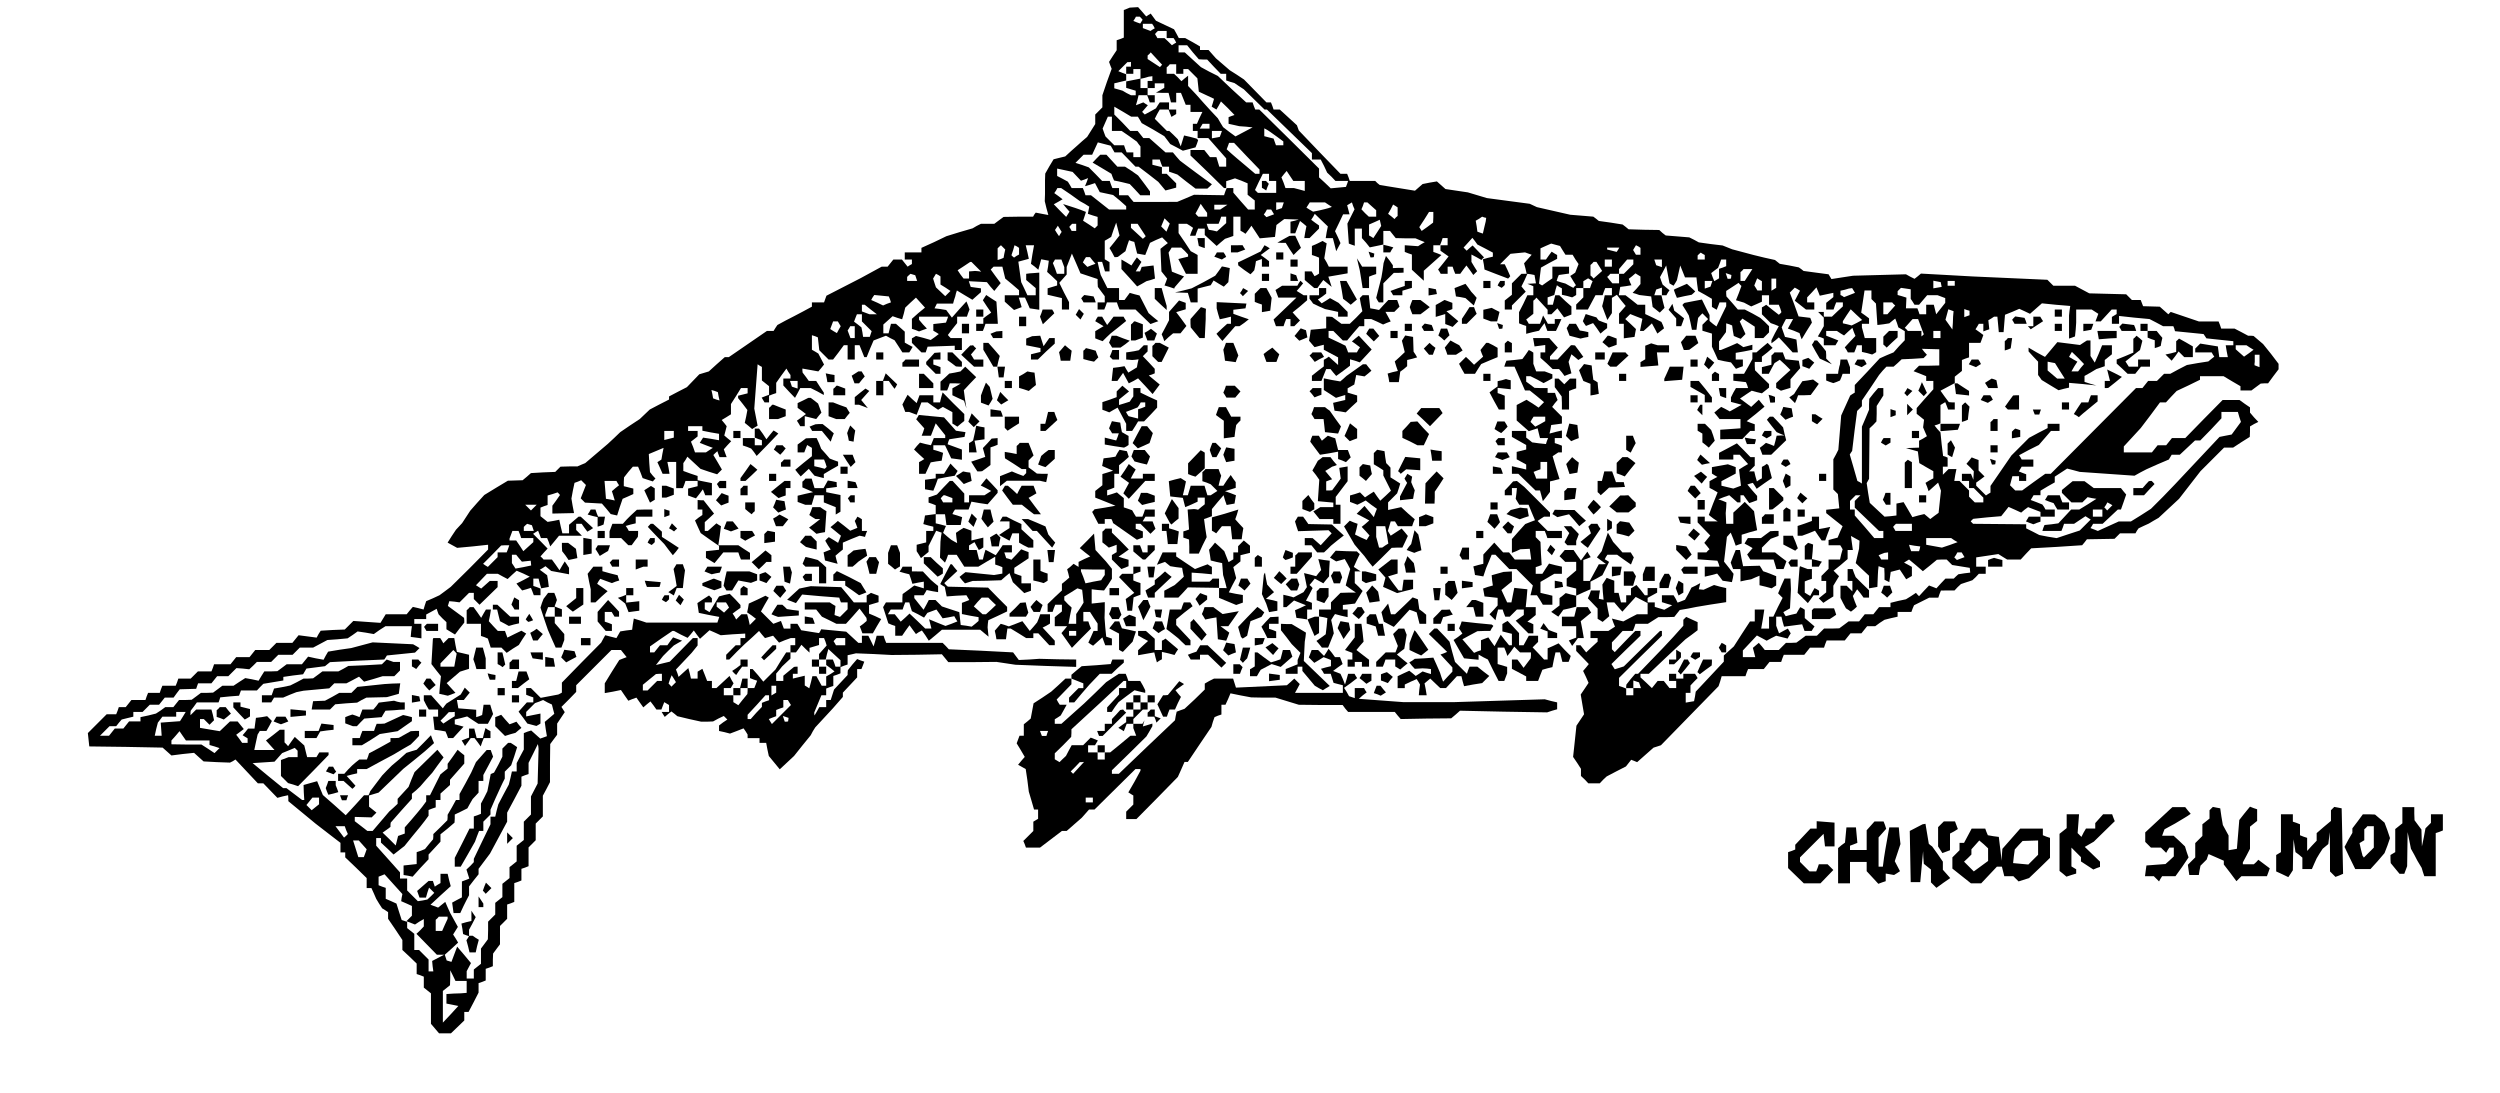 <svg xmlns="http://www.w3.org/2000/svg" version="1.0" width="1400" height="612" viewBox="0 0 1050 459"><path d="M473.3 3.7l-1.3.5v11.6l-1.5.6-1.5.5v4.2l-1.6 2.4-1.6 2.5.5 1.4.6 1.5-2 5.5L463 40v5.1l-1.5 1.5-1.5 1.5v4l-1.7 2.7-1.7 2.7-2.1 1.8-2 1.8-2.6 2.3-2.5 2.3-2.5.6-2.4.6-1.8 3-1.7 3-.1 2.8v5.8l-.1 3 .7 2.9.8 2.9-2.7-.5-2.6-.5-.6.8-.5.9h-6.2l-6.2.1-1.9 1.4-2 1.5H412l-1.8.9-1.7 1-5.5 1.6-5.5 1.7-5.2 2.5-5.3 2.4v1.9h-7v3h3v1.9l-.9.5-.9.6-1.2-1.5-1.2-1.5h-3.6l-1.2 1.5-1.2 1.5h-2.5l-4.4 2.4-4.4 2.4-7.2 3.7-7.2 3.7-.5 1.4-.5 1.4H341v1.8l-3.7 2-3.8 2-3.5 1.8-3.5 1.9-.8 1.2-.8 1.3h-2.8l-8 5.5-8 5.5H304.4l-3.4 3-3.3 3-2 .6-2 .6-2.6 2.7-2.6 2.7-3.7 1.9-3.8 2V167.8l-4.1 2.1-4 2.1-2.1 2-2.1 2-4.1 2.7-4.1 2.8-2.6 2.5-2.7 2.5-4.7 4-4.7 4-1.7.7-1.6.7H239l-3.6.1-1.1 1.1-1.1 1.1-5.1.2-5.1.3-1.7 1.5-1.8 1.5-3.1.1-3.1.1-5 3-4.9 3-3 3.3-2.9 3.3-1.7 2.6-1.7 2.6-1.3 1.4-1.3 1.4-1.8 2.7-1.7 2.7 2 1.1 2 1.1 6.5-.6 6.5-.7v2l-7.8 7.9-7.9 7.8-2.4 1.8-2.3 1.7-2.8 1.3-2.8 1.2-.6 1.8-.5 1.7-2.3-.6-2.2-.5-1.3 1.5-1.3 1.6H162l-1.1 1.8-1.1 1.8-5.7-.4-5.7-.4-1.8 1.8-1.8 1.8-5.1.2-5 .3-.9 1.4-.8 1.5-3.8-.5-3.8-.5-1.3 1.6-1.3 1.6H116.1l-1.5 1.5-1.5 1.5h-5.9l-1.2 1.5-1.2 1.5h-5.6l-1.2 1.5-1.2 1.5h-6.9l-.5 1.5-.6 1.5H83.1l-1.5 1.5-1.5 1.5h-5.2l-.5 1.5-.6 1.5h-5.6l-.6 1.5-.5 1.5h-4.9l-.6 1.5-.5 1.5h-5.9l-1.2 1.5-1.2 1.5h-2.9l-.5 1.5-.6 1.5h-4l-4 4-3.9 3.9.3 2.8.3 2.8 15.4.2 15.4.3 1.8 1.6 1.9 1.7 4.7-.6 4.8-.5 2 1.8 2 1.8 5.6.3 5.5.2 1.2-.6 1.1-.7 4.7 5 4.7 5h2.3l2.9 3 3 3.1 2.2-.6 2.3-.5.1 1.2v1.3l5.7 4.7 5.7 4.7 5.3 4.1 5.2 4v4h2v2.1l4.5 4.3 4.5 4.4v4.2h2l1 2.2 1 2.3 1.2 2 1.3 2 1.3.8 1.2.8v2.8l3 4.4 3 4.5v4.2l3 2.8 3 2.9v4.4l1.5.5 1.5.6v4.6l1.5 1.2 1.5 1.2V430l1.7 2 1.7 2h5l2.8-2.7 2.8-2.7V425h1.8l2.1-4 2.1-4.1v-4l1.5-.5 1.5-.6v-4.9l1.5-.5 1.5-.6v-2.7l.1-2.6 1.4-1.9 1.5-2V388.9l1.5-1.5 1.5-1.5v-6l1.5-.5 1.5-.6v-7.9l1.5-.5 1.5-.6v-4.9l1.5-.5 1.5-.6v-7.9l1.5-1.5 1.5-1.5v-7l1.5-1.5 1.5-1.5v-8.7l1.5-2.8 1.5-2.9v-8l.1-8 1.4-1.9 1.5-2V303.9l1.6-2.4 1.6-2.4-.7-1.1-.7-1.1 3.1-3.1 3.1-3.2v-2.8l7.4-7.4 7.4-7.4h4l1.2 1.5 1.2 1.5-1.6.6-1.5.6-3.1 4.9-3 4.9v4.1l3.4-.6 3.4-.7 1.5 2.2 1.6 2.3 1.7-.7 1.7-.6 1.4 2 1.5 2.1 1.5-1.3 1.5-1.2 1.3 1.7 1.2 1.7h2.1l.6-1.6.6-1.5 1 .6 1 .6v2.9h-3.1l.6 1 .7 1.1 1.4-1.2 1.4-1.1 1.3 1 1.2 1 5 1.2 5 1.1h2.5l2.5-.1 2.2-1.2 2.3-1.1.7.7.8.8-1.8 1.2-1.7 1.3v2.3l2.3.5 2.3.6 2.9-1.1 2.8-1.1.9 1.3.8 1.3v1.5h5v2h2.8l.5 2.7.6 2.8 2.3 2.8 2.3 2.8 3-2.8 3-2.8 3.5-4.4 3.5-4.3.9-1.7 1-1.6 3.7-4 3.7-4 2.1-2.4 2.1-2.4v-1.8l3-3.2 3-3.2V281h1.8l.6-1.5.6-1.6-1.5-.5-1.5-.6-2 2.3-1.9 2.4-.1 1v1l-2.9 3.1-2.8 3-.7 2.2-.7 2.2H347v3h-2.9l-1 1.8-1 1.7-.1-.6v-.7l1.5-3.6 1.5-3.6h2v-2.8l1.5-.6 1.5-.5v-4.2l1.5-.5 1.5-.6v-2.6l1.5-.6 1.5-.5v-3.9l1.8-.4 1.7-.4 7.5.3 7.5.4 10.6-.1 10.5-.2 1.4 1.7 1.3 1.6h10.1l10.1-.1 4 .6 4 .6 12.8.5 12.7.4V277l-7.7-.1-7.8-.2-4.3.3-4.3.2-1.2-1.6-1.2-1.6-13.5-.7-13.5-.6-1.3-1.4-1.3-1.3H372.2l-.6-1.5-.5-1.5h-2.9l-.6 2.2-.7 2.3-1.1-2.3-1.1-2.2H362v3h-1.5l-2.6-2.4-2.5-2.3-5.2-.5-5.3-.5-.4.8-.5.8-3.8-.6-3.7-.6-.8-1.4-.8-1.3H332v2h-2.8l-.6-1.6-.6-1.6-1.6.6-1.6.6-2.6-2.6-2.6-2.6 1.6-2.9 1.7-2.9-.7-.4-.7-.4-3.5 1.7-3.5 1.6-.3 1.8-.4 1.9 1.9 1.3 1.8 1.4-1.3 1.3-1.3 1.3-.5-2.3-.6-2.2h-2.4l-1.1 1.1-1.1 1.1-.7-1.3-.8-1.2 1.6-1.2 1.7-1.2v-1.2l-2.2-2.4-2.3-2.3-2.3.5-2.2.6-2 3.3-2 3.3-1-.6-1-.6V253h3V251.3l-.6-.6-.6-.6-2.5 1.6-2.4 1.6.3 2.1.3 2 4.3.9 4.3.8-.4 1.2-.4 1.2h-29.8l-2.7-.9-2.6-.8-.4 2.4-.3 2.3-2.5.3-2.5.4-.8 1.4-.8 1.4-2.4-.6-2.3-.6-.9 1.6-.8 1.5-8.3 8.4-8.2 8.4v4.2l-.7.4-.8.4-3.7.7-3.7.7-2.1-2.1-2-2h-2v2.8l1.5.6 1.5.5v2.1h-2.7l-1.7 1.9-1.8 2 1.9 2.5 1.8 2.5 1.9.5 1.9.5.9-.5.8-.5v-4.2l-3 .6-3 .6V299l1.8-1.8 1.9-1.9 1.7-.6 1.7-.7 1.8 1 1.9.9.5 2 .5 1.9-2 1.7-2 1.7.4 3 .5 3-1.4.5-1.4.5-1.9-1.7-1.9-1.7-1.6.5-1.5.6v6.9l-1.5 2.8-1.5 2.9v3.5h-2l-.6 2.7-.7 2.8-2.2 4.1-2.2 4.2-.7 2.6-.6 2.6h-2v3.2l-3.5 7.2-3.5 7.3v1.4l-1.5 1.6-1.6 1.5.6 1.9.6 1.9-1.5.6-1.6.6V376.9l-2.1 1.1-2 1.1.3 2.2.3 2.2h2.8l.7-1.5.7-1.5 1.1-2.2 1.2-2.3v-3.7l2-2.6 2-2.5v-2.3l2.4-3.2 2.4-3.2 3.6-6.7 3.6-6.7v-3.8l3-5.6 3-5.7v-3.8l1.5-.6 1.5-.5V320.4l2-4 1.9-3.9.2 1 .1 1-.2 7.3-.2 7.3-1.4 2.7-1.4 2.7v7.6l-1.5 1.5-1.5 1.5V352.8l-1.5 1.2-1.5 1.2v6.6l-1.5 1.2-1.5 1.2v4.6l-1.5 1.2-1.5 1.2v5.6l-1.5 1.2-1.5 1.2v4.9l-1.5 1.5-1.5 1.5v3.7l-.1 3.7-1.4 1.9-1.5 2v6.4l-1.5 1.2-1.5 1.2v3.8h-3v-3.1l.9-1.7.9-1.7-2.9-3.5-2.9-3.4-1.2 3.2-1.2 3.2-1-.3-1-.3-.4-1.2-.4-1.2 2.8-2.5 2.8-2.6-1-1.7-1.1-1.7 1-1.6 1-1.6-1.6-2.9-1.6-2.9-1.1-2.4-1-2.3-1.5 1.2-1.5 1.2-1.6-.6-1.6-.6 4.2-3.9 4.3-3.9-.7-2.6-.6-2.6h-3v3.9l-1.2.7-1.2.8-.4-1.2-.4-1.2H180l-2.4 2.1-2.4 2.1.5 1.4.5 1.4h2.7l.6-2.1.7-2.1 1.1 1.1 1.1 1.1-1.4 1.4-1.5 1.4-2 .4-2 .3-2.3-2.3-2.2-2.2v-5h-3v-2.6l-5-5.6-5-5.6V352h2v1.9l2.7 2.5 2.6 2.5 2.3-1.8 2.3-1.8 3.3-4.1 3.3-4 1.8-2.3 1.7-2.3v-2.4l1.5-.6 1.5-.5V336h2v-2.7l2-1.8 2-1.8v-2.2l3-3.4 3-3.4v-3.5l-1.4-1.1-1.4-1.2-2.1 3-2.1 2.9v2l-1.5 1.2-1.5 1.2-2.2 4.4-2.2 4.4H179v2.6l-1.7 2.3-1.8 2.2-2.7 3.2-2.8 3.2v2.6l-1.4.5-1.4.5-.5 2-.5 2-2.7-2.7-2.8-2.7 1.7-1.2 1.6-1.2v-.9l.1-.9 4.4-5 4.5-5v-2.1l1.8-1.5 1.7-1.6 2.5-2.9 2.6-2.9 2.3-3.2 2.4-3.2-1.3-1.6-1.3-1.6-4.8 4.7-4.8 4.7-1.3 3.1-1.2 3.1-2.3 2.5-2.3 2.5v2.1l-1.7 1.6-1.8 1.6-3.5 4.1-3.5 4.1h-2.2l-2.7-2.1-2.6-2v-1.8l3.5.1 3.6.1 1-1 1-1-1.6-1.3-1.5-1.2V334.1l2-.6 2-.6 5.2-5 5.2-5 4.6-3.7 4.5-3.7 1.9-1.7 1.9-1.7-.7-1.6-.6-1.7-3 3.1-3 3-2.1.6-2.2.7-3 2.7-3.1 2.6-2.1 2.1-2 2.1-2.5 3.3-2.5 3.3-.3.8-.4.9h-1.9l-3.8 4.2-3.9 4.2-4.8-4.3-4.8-4.2-1.2-2.9-1.2-2.9-2.9.8-2.8.8.1 3.1.2 3.2h-.9l-3.3-2.5-3.3-2.5h-1.4l-6.4-5.2-6.4-5.3 4.6-.3 4.6-.3 1.6-1.8 1.6-1.8 2.7-1.1 2.6-1.1.6.6.6.6v2.7h-3.8l-1.6.6-1.6.6V325.9l1.5 1.5 1.5 1.5 2.1.6 2.1.7 6.4-6.5 6.4-6.6V316h-3.9l-.6 1-.6 1H129l-.6-2.4-.6-2.5-2-1.8-2-1.8-1.4 1.9-1.4 2-.7-.8-.8-.8V306.5h-2l-2.9 2.3-2.9 2.2 1.8 2 1.8 2h-8.5l.7-3.3.7-3.2.5-.8.4-.7h2.8l1.2-2.1 1.1-2.1-1-1-1-1-2.3.4-2.4.3-.3 2.2-.3 2.3h-2.7l-1.1 1.4-1.2 1.4 1.1.7 1 .6v1.9h-2.3l-1.2-1.7-1.3-1.7 1.6-1.2 1.6-1.2-1.3-1.6-1.3-1.6h-3.2l-2.1 2-2.2 2.1-4.2-.7-4.1-.7V302h1.6l1.2 1.2 1.2 1.2 1-1 .9-.9-.5-2.3-.6-2.2h-6.4l-1.2 1.2-1.2 1.2v-1l.1-.9 1.3-1.7 1.3-1.8h9.1l.4-1.1.3-1 4-.4 3.9-.3.4-1.1.4-1.1H107.9l1.3-1.4 1.4-1.4 4.2-.7 4.2-.7v-1.5l4.1-.6 4.2-.5.7-1.2.7-1.2 3.9-.5 3.9-.5 1.1-.9 1-.8 11.4-.6 11.4-.5.6-.9.5-.8 5.9-.6 5.9-.6.9-.9 1-1-1.3-.8-1.4-.8-8.5-.4-8.5-.4-4.5 1.2-4.5 1.2-4.9.7-4.8.8-1 1.7-.9 1.7-3.3-.6-3.2-.7-1.3 1.6-1.3 1.6h-6.4l-2 1.5-1.9 1.4-2.7.1H111l-1.2 1.9-1.2 2-2.8-.6-2.8-.5-2.5 1.6-2.4 1.6H93.4l-2 1.5-1.9 1.4-2.6.1h-2.5l-2 1.5-1.9 1.4-2.6.1h-2.7l-1.2 1.5-1.2 1.5h-3.4l-1.9 1.4-2 1.3-3.2.8-3.3.7v1.8h-4.8l-1.2 1.5-1.2 1.5h-3.6l-1.2 1.5-1.2 1.5H42l2-2 2-2h2.8l1.1-1.4 1.2-1.4 2.4-.6 2.5-.6v-2h3.9l1.5-1.5 1.5-1.5h3.9l1.2-1.5 1.2-1.5h3.7l1.3-1.8 1.3-1.7 3.5-.1 3.4-.1.4-1.2.4-1.1h5.6l1.2-1.5 1.2-1.5H95.9l1.7-1.7 1.7-1.7 2.7.2 2.7.3 1.6-1.5 1.6-1.6h6l1.5-1.5 1.5-1.5h6l1.5-1.5 1.5-1.5h5.6l3-1.6 3-1.6 4.2-.3 4.3-.4 2.1-1.4 2.1-1.5 3.4.5 3.4.6 2.4-1.7 2.5-1.6H173l-.3 2.2-.2 2.3 2.3.3 2.2.3V262h-3v-2h5v-1.9l2.2-1.2 2.2-1.2.4 1.2.4 1.1 1.6 1.7 1.7 1.6v3l1.8 1.1 1.8 1.1 1.9-2.5 2-2.5v-1l-.1-1-3.4-2.5-3.4-2.5.3-1 .3-1 2.2.2 2.1.3 2-2 2-2h2v2.6l1.2 1.2 1.2 1.2 3.8-3.7 3.8-3.7V244h-3.3l-1.8 1.6-1.8 1.6-1.1-.7-1.1-.7 2.3-2.4 2.3-2.4h4.6l2 1.1 2.1 1.1 1.9-1.8 1.9-1.7 2.8 1.2 2.7 1.3-2.8 1.5-2.8 1.4 1.2 1.5 1.2 1.4 1.8-.5 1.9-.6.6 1.5.6 1.6h2.8v-2.8l-1.5-.6-1.5-.5V243h2.2l.5 2 .6 2.1 1.6-.3 1.6-.3-.3-2.5-.4-2.4-1.6-1.2-1.5-1.1 1.2-.7 1.2-.8 1.2 1 1.2 1 3.8.7 3.7.7v-2.7l-.9-1.4-.9-1.3-1.1 1.8-1.1 1.9-1.6-2.3-1.6-2.2h-3.5l-.6-.7-.7-.6 1.5-1.7 1.5-1.6-3-3.1-3.1-3.1 1.1-.7 1-.6.6 1.5.6 1.6h2.6l.7 1.7.6 1.8 1.9-2.3 1.8-2.2h9.6l-1.2-1.2-1.2-1.2V220h2.3l1.2 1.7 1.2 1.6 1.2-.7 1.2-.8-2.6-2.4-2.6-2.4h-.9l-2 1.7-2 1.7v3.6h-2.8l-.7-2.9-.6-2.8-2.5.5-2.4.4-1.5-1.2-1.5-1.2v-3.6l1.5-.6 1.5-.5v-4l2.1-.6 2.1-.7.5.5.5.6-1.6 2.3-1.6 2.2v3.3l4.6-.1 4.5-.1-.6-3.1-.5-3 .6-3.3.7-3.3 1.4-.5 1.4-.6 1 1 1 1-1.1 2.8-1.1 2.8.9.9.9.9 3.6.2 3.5.2 1.9 2.2 1.8 2.2 1.3.3 1.4.3 1.1-3.5 1.2-3.5 2.3-1 2.2-1v-2.3l-2-.5-2-.5v-1.9l.1-1.8 1.8-2.3 1.9-2.2h2.2l1 2.4.9 2.4 2.1.7 2.2.7.5-.6.6-.6-1.2-1.3-1.1-1.4-.3-3.8-.2-3.8 3.1-1.3 3.1-1.3-.5 2.5-.4 2.4-.9.6-.8.5 1.1 2.4 1.1 2.5h2.9l-.4-2.5-.5-2.5h3.7v11h2.8l.6-1.5.5-1.5h5.1v2.2l-2 .5-2 .5v2.9l1.6.6 1.7.6 1.5-1.9 1.4-1.9.5 1.2.5 1.3h2.8v-5.1l-3-.6-3-.6v-1.8l-3-1-3-1.1v-3.3l.9-1.3.8-1.4 2.8 2.6 2.7 2.5 3.5 1.2 3.5 1.1 1-1 1-1-1.8-3.1-1.8-3 .8-.8.9-.8.4 1.2.5 1.3h3l-.6-1.6-.6-1.7 1.5-1.7 1.6-1.7-1.5-1.2-1.4-1.2.5-1.9.5-2-1-1.3-1.1-1.3 2-1.2 1.9-1.2V169.7l2.1-3.3 2.1-3.4h2.8v2.2l-2 .5-2 .5v1l2 2.5 1.9 2.5-.5 2.7-.6 2.7 1.6 1.3 1.5 1.3 1.1-.7 1.2-.7-.7-3.6-.7-3.6.7-9.3.7-9.3.9.6.9.5V159.8l1.5 1.2 1.5 1.2v3.6l-1.6.6-1.5.6.6 1 .6 1h1.9v-2.8l1.5-.6 1.5-.5V160.8l2.1-3 2.2-3 .8 1.4.9 1.3v1.5h-3v2.9l2.4 2.6 2.5 2.6 1.1-2 1.1-2.1h4.4l2.8 1.4 2.7 1.5v-1l-1.6-2.4-1.6-2.5h-3.1l-1.3-1.8-1.3-1.7-.1-.9v-.8l3.4.6 3.3.6 1.2-1.4 1.2-1.5-1.2-2.3-1.2-2.3-1.3-.8-1.4-.8v-6.1l1.3.4 1.2.5.3 2.7.3 2.7 2 2 1.9 1.9h1.9l2.3-3 2.2-3h1.6v6h3v-6h2l1 2.5 1 2.5h1l1.4-3.5 1.5-3.5 2.6-1 2.6-1 1.8 1 1.8.9 1.7 2.6 1.6 2.5h2.9l.7-1.1.7-1.2-1.7-.9-1.6-.9v-4.6l-1.8-1.6-1.9-1.7h-2.1l-.5 2-.5 2H371v-3.7l1.9-1.7 2-1.8 2 .7 2 .6.7-2.4.6-2.5 2.2-2.1 2.3-2.1 1.9 2.1 1.9 2.1-2.8 2.3-2.7 2.4v4.2l1.5.5 1.5.6 1.6-.6 1.7-.6-1.7-1.8-1.6-1.9V133h12.2l-.4 1.2-.5 1.3-2.6.3-2.7.3v2.8l1.2.7 1.1.7-1.7 1.3-1.7 1.2-3.1-.9-3.1-.8-.8.5-.9.5v1.9l2 2 2 2h1.8l.4-1.2.4-1.2 5.7-.2 5.7-.2v1.8h3v-5H399.3l-.6-.6-.6-.7 1.9-2.5 2-2.5V133h4.1l.5-1.5.6-1.5-.6-1.7-.7-1.7-3.1 3.4-3 3.4-1.2-1.6-1.2-1.6-2.4-.4-2.5-.3.5-1 .5-1h6.8l.4-1.5.5-1.5.3-1.3.4-1.2 3.3 2 3.2 1.9 1.8-1.6 1.8-1.6v-1.6l-2.2-.3-2.1-.3-.4-1.2-.4-1.2 3.8.2 3.8.2 1.5 1.9 1.6 1.8 1.3-1.6 1.4-1.7-2.1-2.8-2.1-2.9.6-.6.6-.6h3.7l.6 2.5.6 2.5 2.9 2.4 2.9 2.5v2.1h-6v2.7l2 1.8 1.9 1.7 1.6-.6 1.6-.6-.6-2-.6-2h2.6l1 2.2 1 2.3 2 .3 2 .3v-15.6l-1.2.1-1.3.1-1.5.1-1.5.2v2.6l2 1.7 2 1.7v3h-3.5l-1.3-2.8-1.3-2.7-.6-4.3-.6-4.3 2.2-.6 2.2-.6-.6-2.8-.7-2.9h3.5l-.7 3.9-.6 3.9 1.6 1.2 1.5 1.3.6-2.2.6-2.2 1.6.3 1.6.3-.3 2.4-.4 2.3 2.1 1.9 2.1 2v1.8l-2 .6-2 .6v2.7l3 .7 3 .7v4.8h3v-3.1l-2.1-4-2-4.1 1.5-1.7 1.6-1.8v-3.2l1.1-2.8 1.1-2.8 1.8 4.1 1.8 4.2 3.6 1.2 3.6 1.2v1.6l.1 1.7 1.4 1.9 1.5 2v2.6h-3v3h2.8l.6-1.5.5-1.5h4.2l.5 1.5.6 1.5H476.9l3.2 3.1 3.1 3 1.6-.6 1.7-.6-2.1-1.7-2-1.7-1.9-3.7-1.9-3.7-2-.5-2.1-.6-1.1 1.5-1.1 1.5H470v-5h-4.9l-1.4-2.8-1.4-2.7-.7-2.8-.6-2.7h1.9l.6 2 .6 2h1.9v-3.9l-1-.6-1-.6v-7.8l1.4-.8 1.3-.8 1-3 1.1-3 .7 2.7.7 2.7-2.1 2.7-2.1 2.6 1.1 1.9 1 1.9h.7l.7-.1 1.6-1.2 1.6-1.2.7-2.3.8-2.3 1.1.4 1.1.3.6 2.5.6 2.4 1.7.3 1.7.3 1-2.5 1-2.6 2.5-1.2 2.6-1.1 1.2 1.2 1.2 1.2-1.6 1.2-1.5 1.2.2 4.8.2 4.7 1.2 1.5 1.2 1.5-.5 1.4-.6 1.5 2 .6 2.1.7.1-.4.2-.3 1.9-2.2 1.9-2.2-2.6-1-2.5-1-.7-4-.7-4 .7-1.1.6-1h4l1.5 1.4 1.4 1.5v.9l-2.1.5-2 .5 1.6 3.1 1.6 3.1h4.9v-7.9l-1.4-.8-1.5-.8-2.5-3.8-2.6-3.8V94h3.5l1.3.8 1.3.9-.7 1.6-.6 1.7h2.3l.5-1.5.6-1.5h2.8v2.7l2.5 2.3 2.5 2.3 1.7-1.5 1.8-1.5 1.8-.6 1.7-.6V91h3v5.9l1.1.6 1 .7 1.3-1.7 1.2-1.7 1.8 2.7 1.7 2.6 3.2-.3 3.2-.3.3-2.5.3-2.5 1.7-1.3 1.6-1.2 3 .1 3.1.1-1.7.5-1.8.4V98h2l1-2.6 1-2.6 1.4 1.1 1.3 1.1-.5 2.5-.4 2.5h2.2l2-2 2-2V94.7l-1.7-1.2-1.6-1.2.8-1.2.7-1.3 2.8 2.7 2.7 2.6-.5 2.4-.4 2.5h3l.7 2.7.7 2.8.9-1.7.9-1.7-1.1-2.5-1.2-2.5 1.7-3.5 1.7-3.6h2.7l-.5-1.9-.5-1.9 1-.6 1-.6.5 1.5.6 1.4-1.5 3-1.5 3 .3 4.2.3 4.2 1.3.5 1.2.4V96h3v4l1.7 1.9 1.6 2 2.9-.6 2.8-.6v3.3h2.9l.6-1.1.7-1-2.1-.6-2.1-.5V97h2.8l1.2 1.5 1.2 1.5 4.2.1h4.1l1.9.8 2 .8-1.4.8-1.4.9-2.8-.2-2.8-.2v2.8l1.5.6 1.5.5v6.4l2.5 2.3 2.5 2.3v-4.2l3.7-3.3 3.7-3.3-1.7-.7-1.7-.6V103h2.8l.6-1.5.5-1.5h2.1v3h-3v2.3l1.7 1.2 1.7 1.2-2.2 2.8-2.2 2.7.6.9.5.9h2.9v-3h2.1l.5 1.5.6 1.5h2.1l1.3-1.8 1.3-1.7 1.5 2 1.4 2 .8-.8.8-.8-1.2-1.9-1.2-2v-3.1l2.1 1.1 2.1 1.2.5-.6.6-.5-2.4-2.5-2.4-2.5-1.3 1.1-1.2 1.1-.7-.7-.6-.6 1.9-2.1 1.8-2 1.1 1.4 1 1.4 3.3 1.7 3.2 1.7V107.8l-2.1.5-2.1.6.4 2.1.3 2.2 4.9 1.9 5 1.9.5-.5.4-.5-1.1-2.5-1.2-2.5h-2l2.2-2.2 2.2-2.2 3-.3 3.1-.3 1.4.5 1.4.5-1.6 1.8-1.6 1.8.6 2.2.5 2.2H639l-2 2-2 2v4.8l-1.5 1.2-1.5 1.2v3.8h3V128.3l2.9-2.9 2.9-2.9-.9-1.1-.9-1.1 1.3-2.6 1.2-2.7 1.5.2 1.5.3.3 1.8.3 1.7-1.8.1-1.8.1 1.3.5 1.2.5v3.8h-2.5l-1.7 3.6-1.8 3.5V135.8l1.5.6 1.5.5v3.3l2.7-.7 2.7-.6 1.1-1.6 1.2-1.6.6 1.7.6 1.6h3.6l1.2-2.5 1.1-2.5H653v2h-2.9l-1-1.8-1-1.7-.6 1.7-.7 1.8H642.1l-.5-.9-.6-.9 1.5-1.2 1.5-1.2v-5.5l.7-.6.6-.7 2.4 2.6 2.3 2.5v1.9h1.6l1.3-1.3 1.2-1.2 1.4 1.9 1.4 1.9 1.6-.6 1.5-.6v-3.4l-2.6-2.3-2.5-2.4H653.2l-.5 2-.5 2H650v-3.1l1.4-.5 1.4-.5.5-2.1.6-2 1 .7 1.1.6v2.7l2.2.5 2.1.6.9-.5.8-.5V121h3v-2.9l1-.6 1-.6 1 .6.9.6-.6 1.4-.5 1.5H665v3.9l-1.5 1.5-1.5 1.5v2.1h4.9l1.6-3 1.6-3h3l.5-1.5.6-1.5h2.8v3h-3l-.5 2.3-.6 2.3 1.1 2.9 1.1 2.9.9-1.4 1-1.5v-6.4l1-.6 1.1-.7 1.8 2.4 1.9 2.3-1.4 1.6-1.4 1.6V136h2v6.1l2.2-.3 2.3-.3.3-1.7.3-1.6-2.2-2.1-2.3-2.1 1-1 1.1-1.1 2.5 1 2.6 1-.5 2.5-.5 2.6h1.5l1.8-1.6 1.7-1.6 1.2 2.2 1.1 2.1 1.4-1.1 1.4-1.1-.5-1.4-.6-1.3-3.4-1.7-3.4-1.6V128h-3.2l-2.5-2-2.6-2h-2.8l.3-1.8.3-1.7 2.3-.3 2.4-.4-.6-1.3-.5-1.4 1.4-1.1 1.4-1.2 1.1.7 1 .6v3.2l-1.6 1.9-1.7 1.8 1.4.4 1.4.5 2.5.3 2.5.3.3 2.2.3 2.2 1.5 1.2 1.5 1.2 1-1 1-1-.7-2.7-.6-2.6h-3l.4-1.2.4-1.2 1.2-.4 1.2-.4v3.2h1.9l.6-1.1.7-1-1.5-1.2-1.4-1.2-.6-1.6-.5-1.5 1.3-2.4 1.3-2.5.7 3.8.7 3.7.8.5.9.5.7-1.1.7-1.2.7-3.1.7-3.1 1 2.5 1 2.5h4.8l.3 2.8.4 2.9 2.9 1.6 2.9 1.7v3.4l1 .6 1 .6.6-1.5.6-1.6h2.8v1.6l-2.1 4.3-2 4.2-1.5-1.1-1.4-1.2v-2.5l-1.6-3.2-1.6-3.3-3.7.7-3.6.7-.5.4-.4.5 1.4 2.2 1.3 2.2.7 3 .6 3h1.9l.3-2.5.4-2.5.9-1 .9-.9 1.2 1.2 1.2 1.2-1.2 1.2-1.2 1.2v2.5l2 .6 2 .6v5.5l1.3 2.8 1.2 2.7 2.7.6 2.8.5 1.1 1.4 1 1.3 1.5-.6 1.4-.5V151h-3v-2.8l3.5-.6 3.5-.7v-2.1l-1.9.5-1.9.5-1.3-.9-1.3-.8-3.4 1.5-3.4 1.4h-.8v-3.6l1.5-2 1.4-1.9.1-1.8v-1.9l1.3.4 1.2.5.3 2.2.4 2.2 1.4.6 1.5.6 1-1 1-1-1.2-2.7-1.2-2.6.6-.6.5-.6 2.6 1.7 2.6 1.7v4.8h3.6l1.2-1.2 1.2-1.2V137l-1.8-1.8-1.9-1.7-3.2-1.8-3.3-1.7h-2.9l-2.4-2.8-2.4-2.7-.1-1.1v-1.2l2.6-1.7 2.6-1.7.6.7.6.6-1.1 3-1.2 3 1.7.5 1.7.5 1.5.8 1.5.8 2.3-1 2.2-1V124h3v4h4.1l.6 1.5.5 1.6-.5.6-.6.5-2.7-2.1-2.6-2.1-.9.6-.9.5v2.9l1.8 1.8 1.9 1.9 1.7.6 1.7.7-1.6 2.9-1.5 3V144.2l1.6-1.2 1.5-1.3 2.9 3.1 2.9 3.2h2.2l-.3-2.7-.3-2.7-2.4-.6-2.4-.5-.7-2-.7-2 .9-1.8.9-1.7h3l-1.1 2-1.1 2 2.5.9 2.4 1 .4 1.3.5 1.3 2.1-3.5 2.2-3.5-.3-1-.4-1-2.4-.3-2.5-.3-1.8-5-1.9-5 1.1-1.1 1-1 1.1.6 1.1.7-1.1 2.1-1.1 2.1 2.3 1.8 2.4 1.9h3.5v-3h-3v-2.1l2-2.1 1.9-2.1.7 1.7.7 1.8 2.8-.6 2.9-.6v1.8l-1.5 1.2-1.5 1.2v2.8h3.1l.5-1.5.6-1.5h2.8V128.7l-2.3 2.1-2.3 2.2H766v-2h-2.4l1.2 1.2 1.2 1.2v3.6l-1.2 2.1-1.3 2.2 1.3.4 1.2.5v2.8h4.9l.6-1 .6-1-2.5-1-2.6-1v-2h4.5l1.5 1 1.5.9 1.7-1.6 1.8-1.6.6 1.7.7 1.7-2.3 2.4-2.2 2.4.7 1 .6 1.1h2.7l.6-1.5.5-1.5h2.1v2.8l2.2.5 2.1.6.9-.5.8-.5V142h-4.8l-.6-2.3-.6-2.2V136h3v-2.3l-1.6-1.2-1.7-1.2.7-4.6.7-4.7h2.9v3.6l.9.9 1 1 .3 4.5.3 4.5 2.5-.3 2.5-.4 1.2-1 1.3-1 .7 1.8.6 1.9 1.4.8 1.3.8v3.8l-2.4 2.5-2.3 2.6-2.9 1.2-2.9 1.3-5.2 5.6-5.3 5.6v3.2l-1 .6-.9.6-1.9 4.2-1.9 4.2-.6 7.2-.6 7.2-1 2-1.1 2v12.7l.9.9 1 1 .3 3 .3 3-2.7.3-2.8.3v1.4l3.5 2.8 3.4 2.7-1.1 2.4-1 2.4-1.9.5-1.9.5v2.2h4.9l.5.8.5.9-.6 2.1-.5 2.2H768v3.9l-1.5 1.5-1.5 1.5v2.1h2v4.8l-1.5 1.2-1.6 1.3.9.9 1 1 2.1-1.4 2.1-1.3V246l1.2-2 1.2-2-1.1-1.1-1.2-1.2 3-2.4 2.9-2.5V231h2.2l-.4-2.9-.4-3 1.8 1 1.8 1-.1 1.7-.1 1.7-.7 3-.7 3 2.8 2.7 2.8 2.6V247.1l1.8-.3 1.7-.3.1-2.5.1-2.5.1-1.8.2-1.9 1.2.4 1.2.4.1 2.5v2.4l1 .5 1 .5.3-2.1.3-2.2 1.9-.5 1.9-.5 1.4 2.1 1.3 2 1.2-.7 1.2-.7v-3.8l-1.6-.9-1.7-.9 1.1-.7 1-.6 2.9 2.4 2.9 2.5 3-2.4 2.9-2.4 2-.1h2.1l1.1 1.1 1.2 1.2 3.7.6 3.7.6.1 1 .1 1-2.5.3-2.5.4-1 .9-.9.9h-3.5l-1.9 2-1.9 2.1-1.5-.6-1.6-.6-2.1 2.2-2.1 2.3-.7-.7-.6-.7-2.1 1.4-2.1 1.3-3.3.7-3.2.8v1.8h-4.8l-1.2 1.5-1.2 1.5h-3.6l-1.2 1.5-1.2 1.5h-4.4l-2 1.5-1.9 1.4-3.2.1h-3.2l-1.5 1.5-1.5 1.5H758.4l-2 1.5-1.9 1.4-2.2.1h-2.2l-1.5 1.5-1.5 1.5h-5.9l-1.2-1.5-1.3-1.5-1.2 1-1.3 1.1.5 1.9.5 2H732v-2.8l3-3.2 2.9-3.1 2.1 1.1 2 1.1 2-1.1 2-1 2.4.6 2.4.6.6-1.1.7-1.1-.6-1-.6-1-1.9 1-1.8 1-.6-1.6-.6-1.6V259h2.2l.5 2.1.6 2.1 3.8-.5 3.8-.5.5 1.4.5 1.4h3l.6-1 .6-.9-2.1-1.8-2-1.7v-3.5l-.9-.6-1-.5-.8 1.3-.8 1.4-2.2.5-2.3.6-.5-.8-.5-.9 1.4-.8 1.4-.8.2-4 .2-4-.1-2.3-.1-2.2h-2.5l-1.4 3.1-1.3 3.1.9.9 1 1-2 3.9-1.9 4H743v5h-3.3l.7-4 .6-4h-4v5h-2l-3.4 5.2-3.4 5.3-2.1 1.9-2.1 1.9v2.6l-5.9 6.3-5.9 6.3-.3 2-.4 2-1.8.3-1.7.3V291h2v-3.1l1.5-1.6 1.5-1.5-.5-.9-.6-.9H707v2h-3v-2h-3v3h3v3h-2.8l-1.2-1.5-1.2-1.5h-2.6l-1.2 1.5-1.2 1.5-2.4-2.3-2.4-2.2V283h3.5l7.7-7.3 7.7-7.2 2.6-1.9 2.5-1.9v-3.4l-2.4-1.1-2.4-1.1-.6.6-.6.6v2.5l-4.2 4.7-4.3 4.6-5.3 5.5-5.2 5.4h-1.2l-1.9 2.2-1.8 2.3-.1.7v.8h3v-3.2l1.2.4 1.2.4.4 1.2.4 1.2H686v3h-3v-2.8l-1.5-.6-1.5-.5v-3.4l9-8.9 9-8.8v-2h-.8l-7.6 7.4-7.6 7.5-1.9.6-1.9.6-.7-1.1-.7-1.1 6.1-6 6.1-5.9v-2h-2.2l-4.3 4.4-4.3 4.5-.6-.6-.6-.6v-2.9l2.3-2.4 2.2-2.4H685.8l.6-1.5.5-1.5h5.2l2.2-1.4 2.2-1.4h3.3l3.4-.1 1.1-1.4 1.2-1.5 3.5-.6 3.5-.7 3-.5 3-.5 3.3-.5 3.2-.5V247l-2.6-.6-2.5-.7-2.2 1-2.2 1-1-.1-1-.1.3-1.3.3-1.3-1.8 1-1.9.9-1.3 2.6-1.4 2.5-1.5.6-1.6.6-.8-1.6-.9-1.5H698v2.9l2.2.7 2.1.6-1.7 1-1.6.9-2-.6-2-.6V253h-3v-1.9l2-1.1 2-1.1V247h-4v3h-1.2l-1.7-2.2-1.8-2.1-1.1.7-1.2.7v2.9h-2v3h-2.2l-.5-2-.5-2H678v-5.1l-1.6-.6-1.6-.6-.9 1.4-.9 1.4.2 3.2.3 3.2-1-.2-1-.2.2-1.8.3-1.7h-3.8l-.6 1.7-.7 1.6 2.1 2.2 2 2.1V259.9l1 .6 1.1.7 1.4-1.2 1.4-1.2-.6-2.9-.5-2.9h3.2l1.7 2 1.7 1.9 2.8-3.1 2.8-3.1 2.5 1.3 2.5 1.3V258h-4.5l-2.9 1.5-2.8 1.5-2.4-.6-2.4-.6.6 1.7.7 1.7-1.4.9-1.4.9H668v3h3v1.5l-2.4 2.2-2.4 2.3-1.2-1.5-1.2-1.5H662v2.4l2.7 2.8 2.6 2.7-1.2 1.5-1.2 1.4 1.2 2.5 1.1 2.5-1.6 2.4-1.7 2.5.7 4.2.7 4.1-1.6 2.4-1.6 2.4-.7 6.6-.7 6.5 1.7 2.5 1.6 2.5v3l1.6 1.5 1.5 1.6h4.8l1.4-1.5 1.5-1.4 4-2.1 4.1-2.1 1.1-1.4 1.1-1.4 1.3.5 1.2.5 3.5-3.1 3.4-3 1.6-.5 1.5-.5 12.1-12.4 12.1-12.4.7-2.1.6-2.1h10l.5-1.5.6-1.5h6.6l1.2-1.5 1.2-1.5h4.9l.5-1.5.6-1.5h8.6l1.2-1.5 1.2-1.5h5.9l.5-1.5.6-1.5h7.6l1.2-1.5 1.2-1.5h4.6l1.2-1.5 1.2-1.5h3.4l1.9-1.4 2-1.3 2.8-.7 2.7-.6v-2h5.8l.5-1.4.6-1.4 3.2-1.6 3.2-1.6h3.8l.5-1.5.6-1.5H820.9l1.3-1.4 1.4-1.3 2.4-.8 2.4-.8 1.4-1.3 1.3-1.4h2.9v-3h-4v-3.9l4.7-.7 4.6-.7 1.9 1.2 1.8 1.1H848.7l2.2-2.4 2.2-2.3 10.7-.6 10.7-.7 1-1.2 1-1.3 5.8-.1 5.8-.1 1.1-1.1 1.2-1.2h6.5l.6-1.1.7-1 2.1-1 2.2-1 2-1.2 2.1-1.2 4.3-4 4.3-4 4.5-5.8 4.5-5.8 4.9-4.9 5-5h3.8l3.5-2.3 3.5-2.2.1-2.2v-2.2l1.7-1 1.8-.9-1.8-1.9-1.7-2v-2.2l-2.2-1.5-2.2-1.6h-7.1l-7.9 8-7.8 8h-5.6l-1.2 1.5-1.2 1.5h-3.6l-1.2 1.5-1.2 1.5H892v-2.5l3.6-3.9 3.5-3.8 4.1-5.4 4-5.4h2.5l2.2-2.4 2.3-2.4 4.9-2.3 4.9-2.4V158h9.9l3.5 2.1 3.6 2.1v1.8h4.6l2-1.5 1.9-1.4 1.6-.1h1.5l2.2-3 2.2-2.9v-2.3l-3.2-4.2-3.3-4.1-2-1.7-2-1.7-1.1-.1h-1.2l-2.8-1.5-2.9-1.5h-5.6l-.5-1.5-.6-1.5h-8.3l-5.9-2-5.9-2-.5.5-.5.5-1.8-1.6-1.8-1.6-3.5-.1-3.5-.1-.5-1.3-.5-1.3h-3.7l-1.2-1.2-1.2-1.2-7.8-.2-7.7-.2-3-1.6-3-1.6h-9.1l-1.2-1.2-1.3-1.3-15.7-.7-15.7-.7-10.8-.6-10.9-.6-1.3 1.1-1.4 1.1-1.8-.9-1.8-1-11.1.3-11.1.3-4.6.7-4.5.7-.6-1-.6-1-5.3-.7-5.2-.7-1-.8-1-.7-4-.8-4-.7-1-.8-1-.8-4.5-1-4.5-1.1-4.5-1.2-4.5-1.2-2-.8-2-.8-5-.6-5-.7-2-1.1-2-1-4.9-.4-5-.4-1.4-1.1-1.3-1.2-6.4-.1-6.5-.2-1.2-1-1.3-1-5-.8-5-.7-1.1-.9-1.2-.9-4.8-.4-4.9-.4-7-1.6-7-1.6-1.5-.7-1.5-.7-9-1.2-9-1.2-4-1.2-4-1.2-4.7-.7-4.7-.7-1.8-1.6-1.8-1.6-3 .5-3 .6-1.6 1.4-1.6 1.4-7.4-1.2-7.4-1.2-1-.8-.9-.9h-10.7l-.5-1.5-.6-1.5H563l-8.8-9.1-8.7-9.1-.4-1.1-.4-1.1-3.6-3.3-3.6-3.3h-2.6l-.5-1.5-.6-1.5h-1.9l-4.7-4.8-4.7-4.8-3-2-3-1.9-2.9-2.5-2.9-2.5-1.6-1.8-1.5-1.7H504v-1.5l-3.1-1.8-3.1-1.7h-2.7l-1-1.9-1-1.8-3.8-1.8-3.8-1.8-1.1-1.5-1.1-1.5-1 .6-.9.6-1.7-2L478 3l-1.7.1-1.8.1-1.2.5zm6 3.9l.6.7-.5.8-.5.8-1.4-.5-1.5-.6.6-.9.5-.9h1.6l.6.6zm5.2 3.3l.5 1-.9.5-.9.6-1.6-.6-1.6-.6V10h3.9l.6.9zm5.5 3.6V16h2.9l.6.9.5 1-.9.5-.9.6-1.5-1.5-1.6-1.5h-3l-.5-.9-.5-.8.6-.7.6-.6h3.7v1.5zm11 7.5l2.5 2.9 1.7.1h1.8l2.8 3 2.9 3h2.3v2.8l1.8.6 1.7.5 1.9 1.3 2 1.3 4.3 4.2 4.4 4.3h1l9.5 9.2 9.4 9.1V67h3.7l1.4 2.7 1.3 2.8 1.8 1.7 1.7 1.8H566.2l-.4 1.2-.5 1.3-3.2.3-3.2.3-2.4-2.3-2.5-2.3v-3.7l-12.5-12.4L528.9 46H527.2l-.6-1.5-.5-1.5h-2.7l-6-5.5-5.9-5.6-3.6-1.8-3.5-1.9-3.4-3.1-3.4-3.1H495v-3h3.6l2.4 3zm-13.4 5.7l-.4.5-2.6-1.7-2.6-1.7v-1.5l.7-.6.6-.7 2.4 2.6 2.4 2.6-.5.5zM475 27v1h-2v3h3v-2h3v4l-3 .6-3 .6v2.7l2 .6 2 .6V40h-2l-1.8-.9-1.7-1-1.7-.5-1.8-.5V35l2.5-.6 2.5-.6v-2.6l-1.6-.6-1.7-.7 1.9-1.9 1.9-1.9h.8l.7-.1v1zm19 2v2h3v-2h2l1.9 1.9 2 2 .3 2.8.3 2.8 3.2 1.5 3.2 1.5-.5 1.7-.5 1.6 1 .6 1 .6 1-1.7.9-1.7 2.9 2.8 2.8 2.9-1.2.4-1.3.5V52l2.3.5 2.2.5 2.8.2 2.8.3-3.6 1.9-3.6 1.9-2.6-1.9-2.6-2-1.1-1.8-1.1-1.9-3-3.2-3-3.3-3.2-3.6-3.3-3.5V31.8l-1.4 1.1-1.4 1.2-1.5-1.6-1.6-1.5H490v-2.7l.7-.6.6-.7h2.7v2zm-10 4v1h-2v3h-3v-3.9l1.8-.4 1.7-.5.8-.1.7-.1v1zm5 3v.9l-1.7 1-1.8 1 2.6.1h2.7l.5 2 .5 2h2.2v-4h2l1 2.5 1 2.5h2v3h5l-1.2 2.5-1.1 2.5H501v3h2v3h4.5l3.7 4.2 3.8 4.3V70h-2.9l-.6-2-.6-2h-2.7l-1.2-1.5-1.2-1.5H500v2.3l7.1 6.8 7 6.9h.9v-2.9l1.9-.6 1.8-.6 2.7 1L524 77v4.8l1.5 1.2 1.5 1.2V88h-2.8l-3.1-3.5-3.1-3.6V79h-2.8l-.6 1.5-.5 1.5-6.3-.1-6.3-.1-3.5 1.5-3.6 1.5H476.1l-1.2-1.4-1.1-1.4H470v-3h-2.8l-.6-1.5-.5-1.5h-3.2l-2.8-2.9-2.8-2.8-2.8-1-2.8-.9 1.7-1.7 1.7-1.7h3.6l1.2-2.6 1.2-2.6 2.7.7 2.7.7.8 1.4.8 1.4h3l2.9 3 2.9 3H478.2l4.2 3.2 4.1 3.2 1.5 1.8 1.5 1.8 2.3-.6 2.2-.6V77l-2-2-2-2h-2v-2.8l-2-.5-2-.5V67h3.1l.5 1.5.6 1.5h2.8v2.1l1.8.6 1.7.6 3.8 3 3.8 2.9h5l1-.9.9-.9-6.7-4.9-6.7-5-1.5-1.7-1.5-1.8h-3.1l-3.4-3-3.4-3h-2.5l-1.2-1.5-1.2-1.5h-3.1l-3.3-3.5-3.4-3.4v-3.3l3.6 2.1 3.5 2.1h2.8l.8 1.3.8 1.4 4.8 2.7 4.7 2.8 1.3 1.7 1.2 1.6 2.7 1.4 2.6 1.4 2.7-.7 2.6-.7.6-1.5.5-1.5-.3-.4-.4-.3-2.6-.7-2.6-.6-.7 2.3-.7 2.3-.6-1.5-.6-1.5-1.8-1.8-1.8-1.7h-1l-2.6-2.6-2.5-2.5 1-2 1.1-1.9h3.7l.6 1.6.6 1.5 1-.6 1-.6V46h-3v-3h-3.9l-.8 1.2-.8 1.3-2.3 1.3-2.4 1.3-.5-.5-.6-.6 1.2-1.4 1.2-1.4-1-.6-.9-.6-1.5.6-1.6.6.6-2.1.5-2.1h3.6l.6 1.5.5 1.5h2.1v-3h-3v-3h3v-2h4v1zm-22 16v3h4.1l3.2 2.2 3.2 2.3.7 1 .8 1V66h-3v-2h-2.8l-.6-1.5-.5-1.5H468l-1.8-1.8-1.9-1.9-.6-1.6-.6-1.7 1.1-2.5 1.1-2.5H467v3zm41 1v1h-4.1l.6-1 .6-1h2.9v1zm28.3 4.4l2.7 2V61h-3.1l-.5-1.4-.5-1.4-2-.5-1.9-.5v-3.3l1.3.7 1.2.8 2.8 2zm-23.5-1.2l-.5 1.3-1.6.3-1.7.3V55h4.2l-.4 1.2zm10.8 9.4l5.4 5.6V73h-1.8l-3.9-3.3-3.8-3.2-2.2-1.9-2.1-1.9.5-1.3.5-1.4h2.1l5.3 5.6zm-71.3 8.5l1.7 1.8 1.5-.5 1.5-.6-.6 1.7-.7 1.7 2.1-.6 2.1-.7 1 1.9 1 1.9 2.8.6 2.8.6 2.8 2.3 2.7 2.4V88h-7.2l-3.8-3-3.8-3h-2.3l-.5-1.5-.6-1.5H450.1l-.8-1.4-.8-1.3-2.2-1.2-2.3-1.2v-3.1l3.3.7 3.2.7 1.8 1.9zm93.3 1.9h2.4v4.2l-2.2-.6-2.3-.6h-3.6l-.8-2.3-.9-2.2 1.1-1.4 1.1-1.3 1.4 2.1 1.4 2.1h2.4zM533 74.5V76h3v5H528.3l-.6-.6-.6-.6 1.6-3.4 1.7-3.4h2.6v1.5zm-83.3 7.2l3.9 2.8 2 1.1 1.9 1.2-.3 1.5-.3 1.5 2.1.7 2 .6v3.6l-.6.6-.6.6-2.4-1.6-2.5-1.6.6-1.8.6-1.9-2.3-.9-2.3-.8-2.5-.8-2.5-.8 1.3 1.6 1.4 1.6-.7 1.1-.7 1.1-2.6-2.6-2.6-2.7 1.8-1 1.9-1.1-1.7-1.3-1.8-1.3.7-1 .6-1.1h1.6l4 2.7zm89.1 4.5l-.4 1.2-1.2.4-1.2.4V85h3.2l-.4 1.2zM558 86l1.4.9-1.4.5-1.5.4-2.5.6-2.5.5-1.4-.8-1.4-.9.7-1.1.7-1.1h6.4l1.5 1zm18.2.7l1.8 1.6V91h-3.1l-1.6-1.5-1.5-1.6.6-1.4.5-1.5h1.4l1.9 1.7zM507 90.2v.8h-3.7l-.6-.6-.6-.7 1.1-2 1.1-2.1 1.3 1.9 1.4 1.9v.8zm7-3.2l-1.5 1H510v-2h5.5l-1.5 1zm73 1.9v1.8l-.7.6-.6.7-1.3-1.1-1.4-1.1 1.1-1.9 1-2 1 .6.9.6v1.8zm-52.5.1l.6 1-1.6.6-1.6.6-.5-.5-.6-.6.7-1 .6-1.1h1.8l.6 1zm67.5 2.2l-.1 2.3-2.4 1.8-2.4 1.7-.5-.8-.5-.8 2.1-3.2 2-3.2h1.8v2.2zm-87 1.1v1.4l-1.9 1.7-2 1.8-1.7-.4-1.7-.3-.5-1.3-.4-1.2h5l.6-1.5.5-1.5h2.1v1.3zm109.1 0l-.1.7-.6 2.5-.6 2.6-1.2-.4-1.1-.4-.3-2.3-.4-2.3 1.4-.8 1.3-.9.8.3.9.2-.1.8zm-133.5 3.3l-.7 1.7-1.1-1.1-1.1-1.1.7-1.7.7-1.7 1.1 1.1 1.1 1.1-.7 1.7zm87.9 1.8l-1.7 2.6-.9-.6-.9-.5v-4.6l2.3-1 2.2-1 .3 1.3.3 1.3-1.6 2.5zM452 95.5V97h-1.9l-.5-.9-.5-.8.6-.7.6-.6H452v1.5zm27.5 1.1l1.7 2.6-.6.6-.6.5-2.5-2.3-2.5-2.3V94h2.8l1.7 2.6zm-34.2 1.7l-.5.9-.9-1.3-.8-1.3.6-.9.6-.9.8 1.3.8 1.3-.6.9zm211 6.8l1.2 1.9h3l1.2 2 1.3 1.9-.7 1.8-.7 1.8-1 .7-1.1.7 1.2 2 1.2 1.9-.6.5-.5.6-1.7-.9-1.6-.9-1.8-.5-1.9-.6.4-1.3.5-1.2 2.1-.3 2.2-.3V112h-7v4.9l-2.2 1.5-2.1 1.5-.7-.4-.6-.4.4-3.4.4-3.3 3.4-1.9 3.4-1.8v-1.6l-1.2-.7-1.1-.7-1.2 1.6-1.2 1.7H647V104.3l2.2-1 2.3-1 1.8.5 1.9.5 1.1 1.8zm-234.5 1.5l-.3 1.7-1.2.5-1.3.4v-4.9l.7-.7.7-.6.9.9.9.9-.4 1.8zm6.2-1.1v1.4l-1.1.6-1 .7-.6-.5-.5-.5.7-2.1.6-2.1 1 .5.9.6v1.4zm261 .1v1.4h-1.9l-.6-1-.6-1 .6-1 .6-1 1 .5.9.6v1.5zm-9.4-.7l-.6.9-2-.5-2-.5v-.8h5.1l-.5.9zm36.4 3.2v.9h-3V107.3l.6-.6.7-.6.8.5.9.5v1zm-257.1 1.3l1.2 1.4-1.7.6-1.7.7-1-1-.9-.9.6-1.1.7-1.1H457.8l1.1 1.4zm-12.5 1.2l.6 1.6v2.8h-3.1l-.8-2.3-.9-2.2.5-.8.4-.7h2.7l.6 1.6zm230.6-.1v1.5h-3v-3h3v1.5zm9-.5v1l-2 2-2 2h-2v4h-2.8l-1.1-1.3-1.1-1.4.7-.6.6-.7h3.7v-2l1.7-2 1.7-2h2.6v1zm12 .6v1.6l-1.2-.4-1.2-.4-.4-1.2-.4-1.2h3.2v1.6zm27-.2v1.4l-1.5.6-1.5.5v4l-1 .6-1 .6-.7-1.7-.6-1.7 1.4-1.1 1.5-1.1.7-1.8.6-1.7h2.1v1.4zm-314.9 1.7l2 2-1.3-.2-1.3-.1-1.2.1-1.3.1v3h-2.3l-1.3-1.7-1.2-1.8 2.6-1.7 2.7-1.8h.5l2.1 2.1zm261.6-.2l1.2 1.9-1.8 1.6-1.8 1.6-.6-.7-.7-.6v-4.4l.7-.6.6-.7h1.2l1.2 1.9zm62.7 3.6l-1.6 2.5H731v-3.7l.7-.6.6-.7h3.7l-1.6 2.5zm-349.6 1.3l.4 1.2H381V116.3l.7-.7.7-.6 1 .3 1 .3.4 1.2zm10.2 1v1.7l2.1 1.3 2.1 1.4-1.1 1.1-1.1 1.1-2-1.9-1.9-1.8-.6-1.8-.6-1.9.6-1 .6-1 1 .5.9.6v1.7zm332.1-1.5l-.1.7-.7.1h-.7l-.4-1.2-.4-1.2 1.2.4 1.2.4-.1.8zm12.9 3.8v1.9h-1.9l-.6-1-.7-1.1.6-1.5.6-1.5 1 .6 1 .6v2zm6-1.2v2l-1 .6-1 .6V117h2v1.9zm-27.2.3l-.4 1.2-1.2.4-1.2.4V118h3.2l-.4 1.2zm96.5.3l.2 1-1.7.3-1.8.3v-3.2l1.6.3 1.5.3.2 1zm5.7-.5v1h-3v-2h3v1zm-42.5 3l.6 1-2.3.9-2.3.9-.7-.5-.8-.4v-1.8l1.8-.4 1.7-.5.7-.1.7-.1.6 1zm24 1.5v2l.8 1.2.8 1.3h1.9l1.7-2 1.7-2h4.4l1.6.6 1.6.6v2l-1.9 2.4-1.9 2.4-.5-2-.5-2H809v4h-2.8l-.4-1.2-.5-1.3h-4.8l.1-2.2.1-2.3-1.9-.6-1.8-.5v-1.6l.7-.7.7-.7 2.1.3 2 .3v2zm-428.7 2.2l.4 1.3-1.7.6-1.6.7-2.5-1.2-2.5-1.1.6-1.1.7-1 3.1.3 3 .3.5 1.2zm421.5 2l.7.6-1.7 1.9-1.6 1.8H791v-5h3.7l.6.7zm73.9 2.8l-.2 2v9.7l1.2-.4 1.3-.5.3-2.9.2-2.9V130h6.5l1.4.9 1.4.9-.6 1.6-.6 1.6h2.2l2.3-2.5 2.3-2.5h2.1v1.9l-1 .6-1 .6v2.9h3v-3.3l6.4.7 6.4.6 2.9 1.5 2.8 1.5H912.8l.4 1 .3 1.1 6 .6 6 .6.6.9.6.9 5.6.6 5.7.6V145h-3.2l.4 2.5.5 2.5h-3.6l-.3-2.2-.3-2.3-3.7-.6-3.7-.6-1.1 1.1-1 1v1.6h6.9l.5.9.6.9-1.3 1-1.2 1-4.5.7-4.5.8-3.5 1.8-3.5 1.9h-2.6l-1.5 1.5-1.5 1.5h-3.7l-1.2 1.5-1.2 1.5h-2.7l-17.9 18-17.9 18H859l-4.9 3.5-4.8 3.5h-2.9l-1.1-1.1-1.1-1.1.5-1.9.5-1.9h2.8v2h3v-2.8l-1.6-.6-1.5-.6.6-1 .6-1h4.9v-3h-4.9l-.5-.9-.6-.9 4.1-2.2 4.2-2.1 2.6-3 2.5-2.9h3.6v-3h-5v1.8l-3.9 2-3.9 2.1-3.7 3.7-3.7 3.7-4.4 6.4-4.4 6.4v2.8l-1 .6-.9.6-2.1-2.1-2-2V202.7l1.8-1.3 1.7-1.3-1.2-1.2-1.3-1.3v-4.4l-1.4-.5-1.5-.6-1.1 1.4-1.1 1.3 1.6 1.5 1.5 1.6-.1 1.8-.1 1.8-.5-1.3-.5-1.2H824v3h3v3h2l2 2 2 2v2h-3.6l-1.2-1.2-1.2-1.2V206l-2-2-2-2h-2.2l.4-2.5.5-2.5h-3.3l-1.2 1.2-1.2 1.2V196h2v-3.8l-.9-.4-1-.3-.6-4.9-.5-5-1.3-1.4-1.2-1.5 1.3-.4 1.2-.5V170.1l1-.6 1-.6.6 1.5.6 1.6h2.8v-3h-1.2l-1.3-.1-1.8-2.4-1.7-2.4 3-1.6 3-1.6v-2.7l1.5-1.2 1.5-1.2v-4.6l1.5-.6 1.5-.5V144h4.8l.6-1.6.6-1.7-1.6-1.2-1.7-1.2.7-1.1.7-1.2h1.9v3.2l1.3-.5 1.2-.4-.2-1.9-.2-1.9 1.2-.7 1.2-.8h1.4l.3 3.2.3 3.3h2l.3-3.7.3-3.6 3-1.2 3-1.3 2.2 1 2.3 1.1 2.5-2.2 2.5-2.2 5.9.6 6 .5-.3 2zm-503.5-.5l2.6 2h-3.1l-1.6-.6-1.6-.6V128h1.2l2.5 2zm414.2 5.6l-2.2 1.1-1.9-.5-1.8-.4v-.9l1.6-2.5 1.7-2.5 2.4 2.3 2.4 2.2-2.2 1.2zm40.5-3.8l-.1 1.2-.1 2.7-.2 2.7-1.4-2-1.5-2.1.6-2.2.6-2.2 1.1.4 1.1.4-.1 1.1zm6.8-.3v.9l-1.1.4-1.1.4v-3.4l1.1.4 1.1.3v1zm-465.2 2v1.5l2.1 2.1 2 2-.4 1.2-.4 1.2h-2.8l-.3-2-.4-2-1.5-1.2-1.6-1.2.6-1.6.6-1.5h2.1v1.5zm444.8 3.7l1.2 3.2-.5.5-.5.4V139H801.3l-.6-.7-.7-.6 1.7-1.9 1.6-1.8h2.3l1.2 3.2zM352.5 136l.6 1-.8 1.4-.8 1.5-1.4-.8-1.4-.9.6-1.6.6-1.6h2l.6 1zm6.5 3.5v2.5h-1.8l-.6-1.6-.6-1.6.6-.9.5-.9h1.9v2.5zm456 1v1.5h-3v-3h3v1.5zm130 5.5l1.5.9-2 1.5-2 1.4-1.7-1.5-1.8-1.6V145h4.5l1.5 1zm-130.5 4.1v3.4l-4.3.1H806l-1.2 1.2-1.1 1.1 2.6 1 2.7 1.1v2h3v3.5l-3.5 3.9-3.5 4v2.4l1.5 1.2 1.6 1.3-.2 1.6-.2 1.6.8 1.9.8 1.8-1.6 1-1.7.9v2.9l-2.7.1-2.8.1 2.5.7 2.5.7.3 2.4.3 2.5 2.9 1.7 3 1.7v3l-1.7.9-1.6 1 .7 1.7.6 1.8 2-1.8 2-1.8.6 1.7.6 1.7-.5 4.6-.5 4.7-1.8 1.3-1.7 1.3-1.3-1.1-1.2-1-2.5.6-2.5.7-1.8-3.1-1.9-3.2-1.5.3-1.5.3v5l-2.5.3-2.5.2-3.1-2.9-3.1-2.9-.7-4.2-.6-4.1.5-.9.5-.9.1-10.6.1-10.6 1.5-1.4 1.4-1.5.1-3.2v-3.3l1.4-2.2 1.4-2.2V163h-2.2l-1.9 2.2-1.8 2.3-.1 2.3v2.3l-1.5 3.6-1.5 3.5v23.9l-.9-.6-1-.5-1.6-5.6-1.6-5.5.5-.8.5-.7 1-8.4 1.1-8.4 1-1 1-1v-2.4l3.6-5.3 3.6-5.4 1.5-1.8 1.6-1.7h3l1.7-1.5 1.7-1.6 4.6-.2 4.6-.3.7-.7.7-.7-1.1-1.2-1-1.3 3.6.1 3.7.1v3.4zm134.5 1.5v2.6l-1.1-.4-1-.4v-.7l.1-.7v-3h2v2.6zm-614 10v1.6l-1.2-.4-1.2-.4-.4-1.2-.4-1.2h3.2v1.6zm-33.2 4.8l.4 1.8-1.4-.4-1.3-.5-.3-1.7-.4-1.8 1.4.4 1.3.5.3 1.7zm638.7 8.7l.7 2.1-2 2.7-1.9 2.6-2.6.5-2.5.5-9.4 10-9.3 9.9-5 5.2-5.1 5.1-4.2 2.7-4.2 2.6h-5.1l-4.4 2-4.4 2-1.5-.6-1.6-.6.6-.9.5-.9h4l3.2-3 3.2-3H890.8l1.1-3.1 1.1-3.2-1.1-1.3-1.1-1.4h-11.4l-2-1.5-1.9-1.4h-5l-2.2 1.8-2.3 1.9v1.2l2 2 2 2h4.6l1.1-1.1 1.1-1.1 1.8.4 1.9.3-3.6 2.3-3.6 2.2h-3.4l-2.7 2.9-2.7 2.9-2.9.4-2.9.3-.5 1.2-.4 1.3h8l.6-1.5.5-1.5h4.2l2.4-1.6 2.4-1.6 1.1.7 1.1.7-2.3 2.3-2.3 2.3-4.9 1.6-4.8 1.6-3.7-.6-3.6-.7-2.7-1.4-2.8-1.4V220.2l-11.2-.1-11.1-.1-.5-.5-.5-.5.5-.6.6-.5 5.8-.6 5.9-.5 1.6-2 1.5-1.9 2.7 1.2 2.6 1.2 1.4-1.2 1.5-1.1 2.6 1 2.6 1v2h6v-3h-3.9l-.6-1.1-.7-1-2.5-1-2.4-.9.6-1 .6-1h2.9v-1.9l3-1.8 3-1.7v-2.4l2.6-1.7 2.6-1.7 2.7.7 2.6.7 11.5.8 11.5.8 2.5-1.4 2.5-1.3 4.7-2.1 4.7-2 .6-1 .6-1h3.4l3.2-3 3.2-3h2.2l4.5-4.6 4.4-4.7V173h6.9l.6 2.1zM295 180v.9l3.5.7 3.5.6v2.7l-3.4-.6-3.3-.5-.7 1.1-.7 1.1 2.8 1.1 2.7 1-1.4.9-1.5 1h-4.6l-.8-2.3-.9-2.2 1.4-1.1 1.4-1.1V181h-4v-2h6v1zm-12 2.4v1.4l-2 .5-2 .5V181h4v1.4zm-23.6 20.5l.6.9-1.5 1.2-1.5 1.3.6 1.9.6 2-1.9-.4-1.8-.3-.3-3.8-.3-3.7h5l.5.9zm520.8 6.3l-1.2 1.2v2.8l5.1 4.9 5.1 4.9h1.8v3h-3.8l-4.1-4.8-4.1-4.7V214h-2v-3.6l1.2-1.2 1.2-1.2h2l-1.2 1.2zm105.9 4.1l-1.1 1.1-.6-.7-.6-.6.7-1 .6-1.1 1.1.6 1 .6-1.1 1.1zm-661.9-.1l-1.2 1.2-1.2-1.2-1.2-1.2h4.8l-1.2 1.2zm658.8 2.3v1.5h-4v-3h4v1.5zm-659.2 6.3l.4 1.2H220V221.3l.7-.7.7-.6 1 .3 1 .3.4 1.2zm579.2-.3v1.5h-6.9l-.5-.9-.5-.8.6-.7.6-.6H803v1.5zm-584.6 3l.5 1.5h5.1V227.7l-2.1 1.9-2.1 1.9-1.5-2.3-1.5-2.2H214v-.8l.6-1.6.6-1.6h2.6l.6 1.5zm602.4 2.4l1.4.8-3.3 1.2-3.3 1.1-3.3-.6-3.3-.6V226h10.5l1.3.9zm-607.4 3.6l-.6 1.5H209v2l-2 2-2.1 2.1-1-.6-1-.7 3.8-3.8 3.8-3.9 1.7-.1h1.7l-.5 1.5zm592.9 0l-.3 1h-3.3l-.5-1.3-.4-1.4 2.3.4 2.4.3-.2 1zm-13.3 3v1.5h-2.9l-.5-.9-.6-.9 1.2-.5 1.3-.5.8-.1.7-.1v1.5zm31.5-.5l.6 1-1.6.6-1.6.6-.5-.5-.6-.6.7-1 .6-1.1h1.8l.6 1zM218 234.5l1.2 1.4 1.8-.2 1.9-.2.1 1 .1 1-3.3.7-3.3.6-.7-1.1-.8-1.2V233h1.8l1.2 1.5zm87.6 19.6l.6 1.1-1 1-1.1 1.1-1.6-1.3-1.5-1.2V253h3.9l.7 1.1zm-19.7 12.4l2.9 1.4 1.3-1.5 1.3-1.6 1.3 1.8 1.3 1.7 2-1.8 2-1.8 2.3 1 2.4 1.1 5.1-.4 5.2-.3v1.9h-2v3h-2l-2 2-2 2v2H306.3l3.2-3.3 3.3-3.2 3-2.7 3-2.8 1.2 1.5 1.3 1.5 1.7-.5 1.7-.5 1.2 1.4 1.3 1.5 2.4-1 2.5-.9h1.9v3h-2v3h-1.8l-2.3 3.6-2.2 3.6-2.5 2.5-2.6 2.6-2.2-2.7-2.3-2.6H315v3.8l1.5.6 1.5.5-.6 1.6-.6 1.5H314v1.2l-.1 1.3-1.9 2.3-1.9 2.4-1.1-.7-1-.6V292h-4v-3h2.9l.6-1 .6-1-.9-1.5-.8-1.6-2.8 2.6-2.7 2.5H299v-3h-2l-1-2.6-1-2.5-1 .6-1 .6v2.9h-2.8l-.5-2.2-.6-2.2-2 1.8-2.1 1.9-.5-1.6-.6-1.5 3.3-3.5 3.3-3.5 1.3-1.6 1.2-1.5V268h-2l-4.8 4.9-4.9 5-2.9.7-2.9.7 1.5-1.9 1.5-1.9 2.2-2.2 2.3-2.2 1.7-1 1.8-1-1.9-.7-1.9-.7-1.2 1.6-1.2 1.7h-3.1l-1.2 1.5-1.2 1.5H273v-2.5l4.7-3.3 4.7-3.2h.7l2.8 1.5zm60.8 3l.5 1.6-1.6 1.8-1.6 1.8v2.3h-3v3h3v3h3v-3h-3v-3h2.8l.5-2.2.6-2.2 2.6 2.4 2.5 2.3v2.7h-2.1l-.5-1.5-.6-1.5H347v2.3l1.8 1.3 1.7 1.4-1.7 1.1-1.8 1v3.9h-1.9l-1.1-2-1.1-2H341.2l-.6 2.5-.7 2.6-.9-.6-1-.6v-4.1l-2.5.6-2.5.6v-2h2v-3h-.7l-.8.1-2.2 1.8-2.3 1.9v2.2h-3v-3.1l1.3-1.5 1.2-1.5 1.8-1.7 1.7-1.6V274h2.3l1.2-1.6 1.1-1.6 1.7 1.7 1.7 1.6v-2l2-.6 2-.6V268h2.1l.6 1.5zm8.3 0v1.5h-3.9l-.5-.9-.5-.8.6-.7.6-.6h3.7v1.5zm-77 15v1.5h-2l-2 2-2 2h-2v-2.4l2.8-2.3 2.7-2.2 1.3-.1h1.2v1.5zm5 2.9l-1 1-.6-.7-.6-.6.6-1.8.7-1.7.9 1.4.9 1.5-.9.9zm43 2v1.5l-1 .6-1 .6V288h2v1.4zm-3 3.6v1.1l-1.5.5-1.5.6V296.9l-2.4 2.5-2.3 2.6H314v-1.8l3.8-4.1 3.7-4.1h1.5v1zm8.5 2l.7 1.1-4 4-4 4-.7-1.1-.6-1 1.5-.6 1.6-.6v-2.6l1.5-.6 1.5-.5V294h1.9l.6 1zm-254.7 6l-1.2 1.9-4.1.3-4 .3.2 2.7.2 2.8H65l.6-2.8.7-2.7 1-1.3.9-1.2H74v-2h4l-1.2 2zm254.3 1.3l-.1.7-.7.1h-.7l-.4-1.2-.4-1.2 1.2.4 1.2.4-.1.8zm-248 8.7H88v1.9l2.1.6 2.1.7-1 1-1.1 1.1-2.7-1.8-2.8-1.8h-6.3l-6.3-.1V311l1.7-1.9 1.7-2 1.3 1.9 1.4 2h5zm50.9 25.4v1.4l-1.5 1.2-1.6 1.3-1.1-1.1-1.1-1.1 1.3-1.6 1.2-1.5h2.8v1.4zm11.4 12.3l.7 1.6-.8.8-.8.7-1.8-2.4-1.8-2.4h3.9l.6 1.7zm7 6.2l1.6 1.8-.6 1.7-.6 1.6h-2.3l-1.1-3.5-1.1-3.5h2.4l1.7 1.9zm16.3 22.1l-.2 1.5 2.3 1 2.2 1v4.1l-1.2 1.2-1.1 1.1 1.8.7 1.8.7 1.8-1.2 1.9-1.1v3.1l-1.5 1.6-1.6 1.5 4.3 4.4 4.3 4.4h3l-2.5 1.3-2.5 1.3.2 2.2.3 2.2h-2v-5l-2-2-2-2h-2v-6.8l-1.5-1.2-1.5-1.2v-2.6l-1.1-.4-1.2-.4-1.1-3.4-1.1-3.5-2.2-1-2.3-1v-4.6l-1.5-.5-1.5-.6v-3.6l1.3-.5 1.2-.5 3.7 4.1 3.8 4.2-.3 1.5zm19.3 8.5v.4l-1.2 2.6-1.1 2.5H183V386.3l.7-.6.6-.7h3.7v.5zm5.7 26.5h2.3v5l-1.2.1-1.3.1-3 .1-3 .2v4l2.5.5 2.5.5-3.2 3.5-3.3 3.5v-13.3l1.5-1.2 1.5-1.2.1-3.2v-3.1l1.1 2.2 1.1 2.3h2.4z"/><path d="M460.5 66.6l-1.6 1.7 3.9 2.3 4 2.4.5 1.4.6 1.4 3.3.7 3.3.8 2.2 2.3 2.2 2.4h4.1v-1.6l-2.5-3.4-2.5-3.3-2.7-1.9-2.8-1.8h-3.2l-2.3-2.5-2.3-2.5h-2.6l-1.6 1.6zM530 77.4v1.5l.9.5.9.6.5-1.4.6-1.4-.6-.6-.6-.6H530v1.4zM863 131.5v1.5h3v-3h-3v1.5zM845.7 133.6l-.6.7.5.8.5.9h5.1l-.4-1.3-.5-1.2-1.9-.3-2-.3-.7.7zM854 135v2h-2.3l.6.6.6.7 2.6-1.7 2.6-1.7-.6-.9-.6-1H854v2zM863 137.5v1.5h3v-3h-3v1.5zM875 137.6v1.5l1.7-.3 1.6-.3.5-1.3.4-1.2H875v1.6zM890.7 136.6l-.6.7.5.8.5.9h6.1l-.4-1.3-.5-1.2-2.4-.3-2.5-.3-.7.7zM899 137.5v1.5h3v2.8l1.5.6 1.5.5v3.3l1.3-.4 1.2-.5.3-1.7.4-1.7-1.2-1.4-1.2-1.5H902v-3h-3v1.5zM881.2 140.7l.3 1.8 1.3-.1 1.2-.1 2.5-.2 2.5-.1v-3h-8.1l.3 1.7zM896.7 141.7l-.7.6v5.8l-3.5 1.5-3.5 1.4V152.7l2.3 2.1 2.3 2.2h3.2l1.2-1.5 1.2-1.5h3.8v-3h-5v3h-3.9l-.7-1.1-.7-1.1 3-2.4 3.1-2.4.5-1.9.5-2-1.2-1.1-1.3-1-.6.7zM842.7 142.7l-.7.6v3.9l1.3-.4 1.2-.5.3-2.1.3-2.2h-1.8l-.6.7zM914.6 142.8l-.6.5v4.5l-2.2.6-2.3.5 1.3 1.3 1.3 1.3 1.5-1.9 1.4-2 1.2 1.2 1.2 1.2h3.6v-4.5l-2.9-1.7-2.9-1.6-.6.6zM875.1 143.9l-1.5 1-4.7-.6-4.8-.6-2.6 3.1-2.6 3.1-3.5-1.9-3.4-2v1.6l2 2.2 2 2.1v5.6l.8 1.1.7 1 3.6 2.2 3.5 2.1 2.2-.6 2.2-.5v-2l5.8.5 5.7.6-2.5-.7-2.5-.8v-2.5l2.5-1.4 2.5-1.5 1.8-.6 1.7-.6v-2.6l1.5-1.2 1.5-1.2V145h-4.1l-1.5 3.7-1.6 3.6-.9-1.4-.9-1.4V143h-1.5l-1.4.9zm-1.1 10.5l-1.2 1.6H870l1.2-2.1 1.3-2-1.8-1-1.7-1 .6-1.1.6-1 2.6 2.5 2.5 2.6-1.3 1.5zm-8.9 1.3l2.1 3.3H864l-2-1.7-2-1.7v-3.7l1.5.3 1.6.3 2 3.2zM827.5 152l-.6 1 1.5.6 1.5.6 1.1-.7 1-.6-.5-1-.6-.9h-2.8l-.6 1zM885.6 157.6l.6 2.4H884v3h.8l.7-.1 2.9-2.3 2.8-2.3-3.1-1.6-3.1-1.5.6 2.4zM835.1 159.9l-1.4.9.7 1.1.7 1.1h4l-.3-1.7-.3-1.6-1-.4-1-.3-1.4.9zM821.2 163.2l.3 2.3 2.8.3 2.7.3v-1.9l-2.5-1.6-2.4-1.6h-1.2l.3 2.2zM832.5 167l-.6 1 1.5.6 1.5.6 1.1-.7 1-.6-.5-1-.6-.9h-2.8l-.6 1zM843.8 168.4l-1.7 2.4.6.6.6.6H848v-6h-1.2l-1.3.1-1.7 2.3zM877.6 167.5l-.5 1.5h-2.9l-1.6 2.4-1.6 2.5 1.1.6 1 .7 1.7-1.5 1.7-1.4 2.3-1.9 2.2-1.8V166h-2.8l-.6 1.5zM824.7 169.6l-.7.7v6.9l1.3-.4 1.2-.5.3-2.7.4-2.8-.9-.9-.9-.9-.7.6zM866 170.5v1.5h3v-3h-3v1.5zM854.2 173.1l.4 1h1.9l.3-1 .4-1.1h-3.4l.4 1.1zM836.7 176.7l-.7.6v3.7h3v-5H837.3l-.6.7zM815 179.6v1.5l3.7-.3 3.6-.3.5-1.3.4-1.2H815v1.6zM845.7 180.6l-.7.7v2.8l1.8-.3 1.7-.3v-2.8l-1.1-.4-1-.3-.7.6zM818.7 185.6l-.7.7v4.6l.9.6 1 .5.6-2 .6-2-.8-1.5-.9-1.6-.7.7zM836 188.5v1.5h3v-3h-3v1.5zM836.2 193.9l.4 1.2h.7l.7-.1.1-.7.1-.8-1.2-.4-1.2-.4.4 1.2zM806.5 162.3l-.8 1.8 1.2 1.2 1.1 1.1.6-.7.7-.7-1-2.2-1.1-2.3-.7 1.8zM800.5 164.1l-.7 1 .6.6.6.7 1.1-1.1 1.1-1.1-1-.6-1.1-.6-.6 1.1zM801 172v2.4l1.2-1.2 1.2-1.2-1.2-1.2-1.2-1.2v2.4zM794 173.5v1.7l1.1-.4 1.1-.4v-1.9l-1.1-.3-1.1-.4v1.7zM803 182.5v1.5h3v-3h-3v1.5zM790.5 184.9l-.5 1 1 .6 1 .6 1-.6 1-.6V184h-2.9l-.6.9zM800.6 193.7l-.6.6V205h3v-10.9l-.9-.5-.8-.5-.7.6zM791.4 208.5l-.6 1.4.7 1.1.6 1h1.9v-5h-2.1l-.5 1.5zM806 209.5v1.5h3v-3h-3v1.5zM901.2 203.5l-1.3 1.5H896v3h4.5l2.2-2.4 2.2-2.3-.6-.7-.6-.6h-.6l-.6.1-1.3 1.4zM859.5 209l-.6 1 1.8.7 1.8.6.8 1.4.8 1.3h4.9v-3h-2.8l-.6-1.5-.5-1.5h-5l-.6 1zM851.5 218l-.6 1 1.5.6 1.6.6 1.5-.6 1.5-.5V217h-4.9l-.6 1zM322.1 273.5l-2.4 2.6.6.6.6.6 2.6-2.4 2.5-2.4V271h-1.5l-2.4 2.5zM311 278.1v1.2l-1.7 1.3-1.8 1.2.8.9.9.8 1.2-1.8 1.3-1.7h2.3v-3h-3v1.1zM311.3 287l-.5 2H308v3h3v-3h3v-4h-2.2l-.5 2zM539 100.5l-2.5 1.4 1.7.1h1.8l1.6 2.6 1.7 2.5 1.5-1.5 1.6-1.5-1.2-2.6L544 99h-1.2l-1.3.1-2.5 1.4zM503.2 101.7l.3 1.6 1.3.5 1.2.4V100h-3.1l.3 1.7zM553.3 102.3l-2.3 1v3.8l1.5.5 1.5.6V114.9l-.9.6-1 .5-.6-1-.6-1H548v3.6l2 1.7 2 1.7H553.3l1.2-1.7 1.3-1.7 1.7 1.4 1.8 1.5-.7-2.2-.7-2.1 4.1-.7 4-.7V112h-7.9l-.9-1.8-1-1.7.5-3.1.5-3.2-.9-.5-.8-.5-2.2 1.1zM517 104.5v1.5h2.8l1.6-.6 1.6-.6-.6-.9-.5-.9H517v1.5zM530.3 104.3l-.8 1.3-4.7 2.3-4.8 2.3v.6l.1.7 2.5 1.9 2.6 1.8.8-.8.8-.9.4-1.9.3-1.9 1.3-.5 1.2-.4v3.2h3v-2.3l-1.7-1.3-1.8-1.3 1.9-1.4 1.9-1.4-1.1-.7-1.1-.6-.8 1.3zM510.6 106.9l-.6.9 1.6.6 1.6.6.9-.6.9-.5-.5-1-.6-.9h-2.8l-.5.9zM536 107.5v1.5h3v-3h-3v1.5zM575.2 106.9l.4 1.2h.7l.7-.1.1-.7.1-.8-1.2-.4-1.2-.4.4 1.2zM476.3 109.8l-1.1 1.7-2.1-1.3-2.1-1.2v4l3.3 3.6 3.3 3.7 2-1.1 1.9-1.1 1.8-.5 1.8-.6-.3-2.7-.3-2.8-2.5.3-2.5.3-.3.9-.4 1H477l1.2-2 1.2-2-.9-.9-1-1-1.2 1.7zM581.6 109l-.5 1.5-.4 3-.5 3-1.1 4.3-1.1 4.3.5 1 .6.9h1.9v-8l2.2-2.2 2.2-2.2h2l2.1-.1v-2h-2.2l-2.3.1v-1.2l-1.4-2-1.5-1.9-.5 1.5zM542 110.5v1.5h3v-3h-3v1.5zM570.5 111l.6 2.5.6 3.7.6 3.8h2.7v-4.8l1.5-.6 1.5-.5V112h-5.9l-1.1-1.8-1.1-1.7.6 2.5zM511.8 113.9l-1.4 1.9-4.9 2.7-5 2.6-3.5.9-3.5.8 2.7.1 2.7.1.6 2 .6 2h2.9v-5.8l2.7-.7 2.8-.7.6-1 .6-1 2.1 1.3 2.2 1.3.9-.9 1-1 .3-3 .3-2.9-1.7-.4-1.6-.3-1.4 2zM530 116.5v1.5h3v-3h-3v1.5zM542 116.4v1.6h3.2l-.4-1.2-.4-1.2-1.2-.4-1.2-.4v1.6zM545.5 118.9l-.6 1.1h-6.4l-1.4.9-1.4.9.6 1.6.6 1.6h7.6l-4.8 4.6-4.8 4.6.5 1.4.5 1.4h3.2l.5-1.5.6-1.5h1.8v3h1.6l1.2-1.2 1.2-1.2-1.6-1.7-1.5-1.7 3.1-2.5 3-2.6V124h-1.5l-1.4-.9-1.5-.9 1.4-1.6 1.3-1.6-.6-.6-.5-.5-.7 1zM563.5 121.7l.6 3.8 1.6 1.2 1.6 1.3 1.3-1.1 1.3-1.1-2.2-3.9-2.2-3.9h-2.7l.7 3.7z"/><path d="M590 119.1v1l-3 1-3 1.1.6.9.5.9h3.9v-1.9l2-.6 2-.6V118h-3v1.1zM623 119.5v1.5h3v-3h-3v1.5zM629.5 118.9l-.5 1 .8.5.9.5.7-.6.6-.6V118h-1.9l-.6.9zM613.2 120.1l-2.3.9.3 1.7.3 1.8 2 .3 2 .4 1.7 1.5 1.8 1.6.6-1.6.6-1.6-1.1-1.3-1.2-1.3-1.2-1.7-1.2-1.6-2.3.9zM706 120.3l-2.5 1.1-.3.2-.2.1.6 1.7.7 1.7 3.1-.7 3.1-.6.8-.7.7-.7-1.7-1.6-1.8-1.6-2.5 1.1zM485 123.2v2.3l2.5 2.4 2.5 2.3V128.5l-1.1-3.8-1-3.7H485v2.2zM521.5 122.1l-.7 1 .6.6.6.7 1.1-1.1 1.1-1.1-1-.6-1.1-.6-.6 1.1zM528.2 122.2l-1.2 1.2v3.4l1.5.6 1.5.5v3.2l1.8-.3 1.7-.3.3-2.7.3-2.7-1.1-2.1-1.1-2h-2.5l-1.2 1.2zM554 122.5v1.5h-4v1.5l.8 1 .7 1 2.5 1.2 2.5 1.1 2.8.6 2.7.6v2h4v-2l-1.9-1.9-1.9-1.9-1.8-1-1.8-1-1.7 1.1-1.8 1.1-.8-.8-.8-.8 1.8-1.2 1.7-1.3V121h-3v1.5zM600 122.5v1.6l1.8-.3 1.7-.3-.2-1-.2-1-1.5-.3-1.6-.3v1.6zM413.5 125l-.7 1.1 1.7 2.6 1.8 2.6-1.7 1.2-1.6 1.2v2.3h-3v3h2.8l.6-1.5.5-1.5h5.2l-.3-4.6-.3-4.7-2.2-1.4-2.1-1.4-.7 1.1zM454.7 124.6l-.6.7.5.8.5.9h5.1l-.4-1.3-.5-1.2-1.9-.3-2-.3-.7.7z"/><path d="M571.7 124.6l-.6.6.5 2.8.6 2.7-2.6 2.7-2.7 2.6h-3.5l-2-1.5-1.9-1.4-1.2-.1H557v4.9l-3.2.3-3.3.3-.3 2.3-.4 2.3 1.2 1.4 1.1 1.3 1.9-.5 2-.5v2.1l3 1.6 3 1.6v3.2l-1.9-1.7-2-1.8-1 .7-1.1.6v2.8l-2.5 1.9-2.5 2v2.2h4l1-2.5 1-2.5h1.8l1.2 1.5 1.2 1.4 2.9-2.1 2.9-2.2v-2.7l2.1.6 2 .7 2.5-2.7 2.5-2.7-2.7-2.9-2.7-2.9-1.5 1.2-1.4 1.2 1.7 1.2 1.7 1.3-.7 1-.6 1.1h-3.7l-.5-1.4-.6-1.4-3.5-1.7-3.6-1.7V139h2l2 2 2 2h1.8l2.5-3 2.6-3h2.1v-3h2.9l2.5 1.1 2.5 1.2 1.6-.7 1.6-.6-1.1-2-1.1-2h3.7l1.1-1.1 1.1-1.1-.5-1.4-.5-1.4h-3.7l-2 2.1-1.9 2.1-1.9-.4-1.8-.3-.3-2.8-.3-2.7h-2.6l-.6.6zM493.1 128.6L491 131v3.5l-1.5 2.9-1.6 3 .6 1.4.5 1.5 1.8-1.7 1.9-1.6h3.1l1.2-1.5 1.3-1.6-2.1-2.9-2.2-2.9 2-.6 2-.6v-2.7l-1.4-.5-1.4-.5-2.1 2.4zM592.6 127.5l-.5 1.5.5 1.5.6 1.5h3.4l2-1.5 1.9-1.5-1.9-1.5-2-1.5h-3.4l-.6 1.5zM604.8 127.1l-1.8 1v5l2-.6 2-.6v4.2l1.6.6 1.5.6 1.2-1.2 1.2-1.2-2.5-2.1-2.5-2.1 1.3-.4 1.2-.5v-2.6l-1.6-.6-1.6-.6h-.1l-.2.1-1.7 1zM511 128.2v1.3l.6 2.3.7 2.3 2.3-.5 2.4-.6v3h-1.6l-2.3 2.1-2.2 2.1 1.2 1.5 1.3 1.5 2.7-3.1 2.7-3.1h1.8l2-1.4 1.9-1.5-3.2-1.1-3.3-1.2V130.1l2.5-.3 2.6-.3.2-1 .2-1-6.2-.3-6.3-.3v1.3zM701.6 128.9l-.8 1.2 1.6 1.8 1.6 1.8v3.3h2.1l.6-1.6.6-1.7-2-1.6-2.1-1.6-.4-1.5-.4-1.4-.8 1.3zM502.2 131.5L500 134v1.8l.1 1.7 1.8 2.2 1.9 2.3h2.2l.2-4 .2-4v-2.2l.1-2.1-1.1-.4-1-.3-2.2 2.5zM615.6 131.5l-1.6 2.4v2.1h2l2.1-2.1 2.1-2.1-.6-1.4-.5-1.4h-1.9l-1.6 2.5zM624.8 129.7l-1.8.4v3.7l1.6.6 1.6.6h2.6l.5-2 .5-2-1.6-.8-1.7-.9-1.7.4zM410 131.5v1.5h3v-3h-3v1.5zM437.4 131.5l-.6 1.5.6 1.6.6 1.6 2.4-2.3 2.4-2.3-.4-.8-.5-.8h-4l-.5 1.5zM452.5 131l-.7 1.2 1 1 1 1 .7-1.2.7-1.2-1-1-1-1-.7 1.2zM665.4 133.4l-.6 1.5.6 1 .7 1 1.5-.6 1.5-.6 1.6 2.2 1.5 2.2 1.4-1.2 1.4-1.1v-1.9l-1.7-.6-1.8-.7-.5-.6-.5-.7-2.3-.7-2.2-.7-.6 1.5zM428 135v2h3v-4h-3v2zM460.5 133.9l-.5 1 1.7 1 1.8 1.1-1.7 1-1.8 1.1v3l1.5.6 1.6.6 1.7-1.7 1.7-1.6 3.3-2.6 3.2-2.6-.6-.9-.5-.9h-4.2l-1.3 1.7-1.4 1.8-1.1-1.8-1-1.7h-1.8l-.6.9zM475.7 135.7l-.7.6V143h1.8l1.6-.6 1.6-.6v-5.6l-1.6-.6-1.6-.6h-.5l-.6.7zM404 138v2h3v-4h-3v2zM590 137.5v1.5h3v-3h-3v1.5zM597.7 136.6l-.6.7.5.8.5.9h4.1l-.4-1.3-.5-1.2-1.4-.3-1.5-.3-.7.7zM629.2 136.9l.4 1.2h.7l.7-.1.1-.7.1-.8-1.2-.4-1.2-.4.4 1.2zM658.6 136.9l-.6.9.6 1.6.6 1.6 2.3.6 2.3.6 1.7-.4 1.6-.3v-2l-1.8-.4-1.8-.3-.8-1.4-.8-1.4h-2.8l-.5.9zM482.1 139l-1.4.8.6 1.6.6 1.6h2.9l.5-1.4.6-1.5-1.2-1-1.3-1-1.3.9zM545 139.5l-1.3 1.6 1 1 1 1 1.7-.7 1.7-.7-.3-1.5-.3-1.5-1.1-.4-1.1-.4-1.3 1.6z"/><path d="M574.4 139.1l-.6 1.1 1.6 1.6 1.6 1.6 1.2-1.2 1.1-1.1-1.3-1.6-1.2-1.5H575.1l-.7 1.1zM604.7 139.4l-.6 1.5 1.3 1 1.2 1.1 1.1-1.1 1.1-1.1-.5-1.4-.5-1.4h-2.6l-.5 1.4zM417.2 139.7l-1.2.5.6.9.5.9h3.9v-3l-1.2.1-1.3.1-1.3.5zM584 140.5v1.5h3v-3h-3v1.5zM792.2 140.2l-1.2 1.2v3.3l.7.6.7.7 2.3-2.2 2.3-2.1V139h-3.6l-1.2 1.2zM432.3 141.7l-1.3.5v2.8l3 .6 3 .6v1.6l-2 .5-2 .5v2.2h2.9l3.5-3.4 3.6-3.3V142h-2.3l-1.2 1.7-1.2 1.7-.7-2.2-.7-2.2-1.7.1-1.7.1-1.2.5zM466.4 142.5l-.6 1.4.7 1.1.6 1h3.5l2-1.4 1.9-1.5-2.8-1-2.8-1.1h-2l-.5 1.5zM589.5 142l-.7 1.1.6 2.4.6 2.4-2.1 2-2.1 1.9.6 2 .7 2-2.2.5-2.1.6.4 1.8.3 1.8h4l.3-2.2.3-2.2 1.5-1.1 1.4-1.2v-2.6l2.1-.5 2.1-.6-.7-1.2-.8-1.2-.1-3.1-.1-3.1-1.7-.3-1.6-.3-.7 1.1zM674.1 142.4l-1.1 1.3 1.4 1.2 1.3 1.1 1.7-.6 1.6-.6v-2.6l-1.6-.6-1.6-.6h-.6l-1.1 1.4zM707.1 142.4l-1.1 1.3.6 1.7.6 1.6h1.2l1.1-.1 1.9-1.4 1.9-1.4-.6-1.6-.6-1.5h-3.9l-1.1 1.4zM644.2 143.7l.3 1.8 2.3-.3 2.2-.3v3.1h-2v2.3l2.6 2.3 2.5 2.4h2.7l1.2 1.4 1.1 1.5 1.5-.6 1.4-.5-.6-2.4-.6-2.4.6-1.6.6-1.6 1.5 1.2 1.4 1.2 1.1-.7 1-.6-1.7-2.4-1.8-2.4-.8-.1h-.9l-2.8 3-2.8 3H651V149.7l1.7-1.9 1.6-1.8-1.8-2-1.8-2h-6.8l.3 1.7zM608 144.5l-1.2 1.5.6 1.5.5 1.5h3.6l1.4-.9 1.4-.9-.7-1.1-.7-1.1-1.9-1-1.8-1-1.2 1.5zM632.6 143.7l-.6.6v3.7h3v-3.9l-.9-.5-.8-.5-.7.6zM761.6 143.9l-.6.9 1.6 2.9 1.7 2.9 2.6 1.2 2.5 1.2-1.2-1.2-1.2-1.2V149l-.1-1.5-1.8-2.3-1.9-2.2h-1.1l-.5.9zM413 145.4v1.5l2.1 3.5 2.1 3.6H418.9l.3 2.2.3 2.3h2l.3-2.3.3-2.2h-3.3l.5-2.3.6-2.2-2.4-2.8-2.4-2.7H413v1.4zM484.7 144.7l-.7.6V149.6l1.2 1.2 1.2 1.2h1.5l1.5-3 1.5-3-1.9-1-1.9-1h-1.8l-.6.7zM514.4 145.4l-.6 1.5.4 2.3.3 2.3 2.3.3 2.2.3.5-1.4.6-1.4-1-2.6-1.1-2.7h-3.1l-.5 1.4zM599.2 145.2l-1.2 1.2 1.1 1.3 1.1 1.3h1.6l.5-1.4.6-1.5-1.3-1-1.2-1.1-1.2 1.2zM623 145.5l-1.2 1.5.5 1.4.6 1.4-1.9 1.7-1.9 1.7-1.7-1.7-1.7-1.6-1.4 1.4-1.5 1.5 1.1 2.1 1.2 2.1h4.4l1.3-2.1 1.3-2 3.5-1.5 3.4-1.4v-3.9l-1.9-1.1-2-1h-.9l-1.2 1.5zM692.3 144.7l-1.3.5V150.9l-1 .6-1 .6v2l3.8-.3 3.7-.3-.3-2.8-.3-2.7h5.1v-3h-4.8l-1.4-.4-1.3-.4-1.2.5zM740 146l-2.3 2H736v2.8l-1.7 3.1-1.8 3.1H728v2.9l2.7.3 2.6.3.5 1.2.4 1.3h-5.1l-1.1 1.9-1 2v1.9l2.3.6 2.2.6-2.5 1.4-2.5 1.4-1.8-1-1.8-.9-1.5 1.2-1.4 1.2 1.1 1.3 1.1 1.4h8.8v3.9l-4.2.3-4.3.3v4l4.6-.1h4.7l1.6-1.7 1.7-1.7h1.9v-2.8l-1.7-.6-1.7-.7 3.8-3 3.7-3.1-1.2-1.4-1.2-1.5-1.6 1.5-1.6 1.5-2.4-1.8-2.3-1.7 2.5-1.7 2.4-1.6 2.2.6 2.1.5 1.5-1.2 1.5-1.2v-1.5l-3-2.9-2.9-2.9-.1-1.8V152h3v-2.2l2.3-1.8 2.2-1.9-1.1-1.1-1-1-2.4 2zM405.6 147l-1.9 2 2.7 2.5 2.7 2.5h3.9v-3h-3.9l-.6-1-.7-1.1 1.1-1.3 1.1-1.3-.7-.6-.6-.7-.6.1h-.6l-1.9 1.9zM446.1 146.4l-1.3 1.5.4 1.8.3 1.8h4l.3-2.1.3-2.1-1.4-1.1-1.4-1.2-1.2 1.4zM479.3 146.1l-1 1-1.9.4-1.9.3-.7.1-.8.1v3l1.3.1 1.2.1 1.3-.1 1.4-.2-.4 1.7-.3 1.7-1.8 1.1-1.8 1.1-.8-1.3-.8-1.4-2.4.4-2.4.3-.3 2.7-.3 2.8h2.4l1.2-1.7 1.2-1.7 1.2 2.2 1.2 2.2 2-1 1.9-1.1 3.1 3.3 3 3.3 1.5-2 1.5-2-2.3-1.9-2.3-1.9 1.3-.4 1.2-.5v-1.9l-2.5-2.7-2.5-2.6 1-1 1-1V145h-1.6l-1.1 1.1zM455.6 146.8l-.6.5v3.5l2.2.6 2.3.5.9-.9.9-.9-.6-1.4-.5-1.4-2.1-.6-2-.5-.5.6zM532.5 147.3l-1.8 1.4.6 1.7.6 1.6h4.2l.6-1.6.6-1.6-1.5-1.4-1.4-1.4-1.9 1.3zM466.7 148.4l-.6 1.4.6.6.6.6h2.7v-4h-2.8l-.5 1.4zM640.8 148.9l-1.4 1.9-3.4.4-3.3.3-.5 1.2-.4 1.3H636.1l2.2 5 2.2 5h2l3 2.4 3 2.5-1.1 1.1-1.2 1.2-2.5-1.7-2.6-1.6-2 1.1-2.1 1.1v6.5l2.6 2.3 2.5 2.2 1.8-.6 1.9-.6.5 2.1.5 2h3.4l-.5 1.2-.4 1.3-2.9-.3-2.9-.4-1.2-1-1.3-1V181h-6v2.5l3 1.7 3 1.7v1.9l-2 .5-2 .5v3.1l2 1.1 2 1.1v2.1l-3-.7-3-.7v3.2h2.7l3.6 3.5 3.6 3.5h1.9l.6 2.2.6 2.3 1.5-1.9 1.5-2v-4.4l2-.5 2-.5-1.5-4.8-1.4-4.8 1.2-.8 1.2-.8h1.5v-2.8l-1.5-.6-1.5-.5V184h3v-3.2l-2.6.6-2.6.7.4-1.8.3-1.8 2.3-.3 2.2-.3V175l-2.1-2.1-2-2 1.1-1.5 1.2-1.4-.6-1.5-.5-1.5H650v-2h-2.7l-2.8-.1-1.7-1.3-1.8-1.3V158h1.8l2.8 1.4 2.7 1.5 1.9-1 1.8-1V157.2l-1.6-.6-1.6-.6h-3.6l-.6-1.6-.6-1.6V148.1l-.9-.6-1-.5-1.3 1.9zM649 176v.9l-2.1 1.2-2.1 1.1-1-1-1-1 .6-1.1.7-1.1h4.9v1zm.8 21.5v3.5h-4.6l-.5-1.4-.6-1.4 1.5-.6 1.4-.5V194h2.8v3.5zM368 149.5v1.5h3v-3h-3v1.5zM390.8 150.1L389 152v1l2 2 2 2h2v-2.8l-1.5-.6-1.5-.5V151h3v-3l-1.2.1-1.3.1-1.7 1.9zM398 149.6v1.7l1.8 1.3 1.7 1.3 1.3.1h1.2v-2l-2-2-2-2h-2v1.6zM550.7 148.7l-.7.6 1.1 1.3 1.1 1.4 1.9-1.1 2-1-.6-1-.6-.9h-3.6l-.6.7zM670 149.5v1.5h4v-3h-4v1.5zM676.2 150.4l-1.1 2.4.6.6.6.6h2.6l2.5-2.3 2.6-2.4-.7-.6-.6-.7h-5.4l-1.1 2.4z"/><path d="M744.7 148.7l-.7.6v3.9l-2 .5-2 .5v2.8h2.9l1.2-2.3 1.2-2.2 1.1-.7 1.1-.7 2.3 2.1 2.2 2.2-3 2.7-3 2.8v2l1 .6 1 .6 2-.6 2-.6v-3.6l2-2.3 2.1-2.4-.3-1.5-.3-1.6-2.8-.3-2.8-.3-.6-1.5-.5-1.4h-3.5l-.6.7zM716.4 151.5l-.7 1.6 1 1 1 1 1.2-1.4 1.1-1.4-1.5-1.3-1.5-1.2-.6 1.7zM758.3 150.7l-1.3.5v2.6l1.4.5 1.5.6 1-1.3 1.1-1.3-1.2-1-1.3-1-1.2.4zM379.7 151.7l-.7.6V154h7v-3H380.3l-.6.7zM710 152.5v1.5h3v-3h-3v1.5zM772.9 152l-.1 1-.3 1-.2 1-.2 1-.1 1h-5v2.8l1.5.6 1.5.5 1.4-.5 1.4-.6.6-1.4.5-1.4h3.1v-2.8l-.6-1.6-.6-1.6H773l-.1 1zM779.5 152l-.6 1 1.5.6 1.5.6 1.1-.7 1-.6-.5-1-.6-.9h-2.8l-.6 1zM568.9 155.5l-3.4 2.4-1.3 1.2-1.3 1.1-3.5-.6-3.4-.7v4.9l2.5 1.6 2.6 1.7 1.9-.6 2-.6v2.1l-2.6.6-2.5.6.3 1.7.3 1.6 2.4.3 2.3.4 2.4-2.3 2.4-2.2v-2.6l-2-.6-2-.6v-1.8l1.4-.8 1.4-.8.4-2 .4-2 1.8.3 1.7.3 1.5-1.2 1.4-1.2-1.1-1.3-1.1-1.4h-1.4l-3.5 2.5zM664.3 154.2l-1.1 1.3.9 2.3.9 2.2 1.5.6 1.5.6v4.9l1.8-.3 1.7-.4-.3-2.4-.2-2.4-.9-.6-.9-.5-.4-3-.3-3-1.6-.3-1.6-.3-1 1.3zM404.4 155l-1 1-2.4.5-2.3.4-1.8 1.7-1.9 1.7v3.7h2.8l.6-1.5.5-1.5h2.3l2.3.1-1.7 1-1.8 1v2.9l2.5 1.2 2.4 1.1.5 1.6.5 1.6-.6-3.8-.5-3.8 2.6-2.8 2.6-2.7-2.3-2.2-2.3-2.2-1 1zM700.2 156.5l-1.2 2.6v1l3.8-.3 3.7-.3.3-2.8.3-2.7h-5.8l-1.1 2.5zM359.1 156.9l-1.4.9.6 1.6.6 1.6h1.9l1.2-1.5 1.2-1.4-.7-1.1-.6-1h-1.4l-1.4.9zM429.8 157.1l-1.8 1v4.8l2 .6 2.1.7 1.5-1.3 1.5-1.2-.3-2.6-.3-2.6-1.5-.2-1.5-.3-1.7 1.1zM719.6 156.7l-.6.6v2.7h3v-2.9l-.9-.5-.8-.5-.7.6zM347.2 158.7l.3 1.8h3v-3l-1.8-.3-1.9-.4.4 1.9zM371.4 158.4l-.6 1.6H368v6h3v-6h2.3l1.2 1.7 1.2 1.6.6-.9.5-1-2.4-2.3-2.4-2.3-.6 1.6zM386 160v3h6v-2l-2-2-2-2h-2v3zM623 158.5v1.5h3v-3h-3v1.5zM680 158.5v1.5h3v-3h-3v1.5zM630.8 159.7l-1.8.4v2.2l-1.7 1.2-1.7 1.3 1.9 3.6 2 3.6h2.5v-5.8l-1.5-.6-1.5-.5v-2.2l2.8.3 2.7.3v-3.8l-1-.2-1-.3-1.7.5zM653 160.8v1.8l1.5 2 1.4 1.9.1 2.7v2.8h3v-7.8l1.5-.6 1.5-.5V159h-2.6l-1.2 1.2-1.2 1.2-1.2-1.2-1.2-1.2H653v1.8zM759.2 159.8l-2.2.3-1.8 2.7-1.7 2.7-1 .7-1 .7 1.2 1.2 1.2 1.2.7-1.6.6-1.7h2.7l2.6-.1 1.7-2.3 1.7-2.4-1.2-.9-1.2-.9-2.3.4zM422 161.5v1.5h3v-3h-3v1.5zM710 161.2v1.3l3 1.7 3 1.7v3.1h3v-2.1l-2.7-3.5-2.8-3.4H710v1.2zM413 163.4l-1 2.7v3l1.6.6 1.6.6.9-1.4.8-1.4-.6-2.5-.6-2.5-.8-.9-.8-.9-1.1 2.7zM350.7 162.7l-.7.6v2.7h5v-2.8l-1.6-.6-1.6-.6h-.5l-.6.7zM470.2 163.2l-1.2 1.2v2.4l-3 1.1-3 1v3.2l1.4.5 1.5.6 1.7-1 1.8-1 1.8 3.4 1.8 3.4v3h2.5l1.3-2 1.2-2h2.5l2.8-2.9 2.7-2.9v-3l-3.5-1.6-3.5-1.7V163h-3v3.5l-.8 1.1-.7 1.1-2.2.7-2.3.7v-2.3l2.1-1.7 2.1-1.7-1.4-1.2-1.4-1.2-1.2 1.2zm10.8 6.7v.9l-1.5.6-1.5.5v3.9l-2-.5-2-.5-.6-.9-.5-.9 2.4-.9 2.5-1 .7-1 .6-1.1h1.9v.9zM514.4 163.5l-.6 1.4.7 1.1.6 1h3.7l1.1-1.3 1.1-1.3-1.2-1.2-1.2-1.2h-3.7l-.5 1.5zM361.2 165l-2.2 1.8v3.2h1.8l1.9.7 1.8.7-1.4-1.7-1.4-1.7 1.7-1.9 1.7-1.9-.8-.5-.8-.5-2.3 1.8zM550.7 163.7l-.7.6 1.1 1.3 1 1.3 1.5-.6 1.4-.5V163h-3.7l-.6.7zM722.2 164.7l.3 1.6 1.3.5 1.2.4V163h-3.1l.3 1.7zM395.3 166.9l-.5 2.1H392v-3h-5.8l-.6 1.6-.6 1.7-1.9-1.7-1.9-1.8-1.1 2-1.1 2.1.6 1.5.6 1.6h1.6l1.6.6 1.6.6 1-2.6 1-2.6h2.6l2.2 1.6 2.2 1.5 1-.6 1-.6 2 1.1 2 1.1v4.8l1 .6 1.1.7 1.4-1.2 1.5-1.2v-2.9l-4.6-4.5-4.5-4.6-.6 2.1zM419.4 166.4l-.7 1.7.9.9.9.9 1.5-.9 1.5-.9-1.7-1.7-1.7-1.8-.7 1.8zM710 167.5v1.5h3v-3h-3v1.5zM743.2 167.4l.3 1.7h1l1-.1v-2.3l-1.3-.5-1.4-.4.4 1.6zM337.3 168.2l-2.3 1.1v2l1.8 1.3 1.7 1.3-1.9 1.4-1.9 1.4.7 1.1.7 1.2h1.9v-4.2l2.4.6 2.4.6 1.1-1.4 1.1-1.3-.7-1.9-.7-1.9-1.5-1.2-1.6-1.2h-1l-2.2 1.1zM348 171.9v2.9l1.6.6 1.6.6h3.6l1-1.3 1.1-1.3-.7-1.1-.7-1.2-2.8-1-2.8-1.1H348v2.9zM323.7 170.7l-.7.6V176h3.8l1.6-.6 1.6-.6V172l-2.6-1-2.5-1h-.6l-.6.7zM713.4 171.1l-.6 1.1 1.1 1.1 1.1 1.1V170h-.9l-.7 1.1zM511.3 172.6l-.6 1.7 1.6 1.2 1.7 1.2v7.4l2.3-.3 2.2-.3.3-2.5.4-2.5.9-1 .9-.9V175h-3.9l-1.1-2-1.1-2h-3l-.6 1.6zM551.4 172.5l-.6 1.4.7 1.1.6 1h3.8l.3 2.7.3 2.8 2.8.3 2.7.3.6-1.5.6-1.5-2.4-3.3-2.3-3.3-1-.7-1-.8h-4.6l-.5 1.5zM596 172.5l-1 1.2 2.8 2.6 2.8 2.7 2.7-2.8 2.6-2.7-.7-1.1-.7-1h-7.6l-.9 1.1zM748.4 172.5l-.7 1.6 1.1 1.1 1.1 1.1 1.6-.7 1.6-.6-.3-1.7-.3-1.8-1.8-.3-1.7-.3-.6 1.6zM416 173.4v1.6h5.2l-.4-1.3-.5-1.2-2.1-.3-2.2-.3v1.5zM439.6 175.5l-.6 2.5h-2v3h2.1l2.5-2.3 2.5-2.3-.7-1.7-.6-1.7h-2.6l-.6 2.5z"/><path d="M385.4 175.2l-.6.9 1.7 1.9 1.7 1.9-.5 1.6-.6 1.5h3.9l1-2.6 1-2.6 2 2.5 2 2.5v1.2h-4.8l-.6 1.5-.6 1.5-2.3-.5-2.3-.6-1.3 1.4-1.2 1.5 2.1 2 2.2 2-1.1.7-1.1.6v4.9h2.7l1.1-2.4 1.1-2.4 2.3-.4 2.3-.3.3-1.7.3-1.6-2-.7-2.1-.6V187h4.9l1.3 2.7 1.3 2.8 2.3.3 2.2.3V188.8l-3-1.1-3-1.1.3-1.1.4-1 3.2-.5 3.2-.5.2-1 .2-1-2-.3-2-.3-2.5-2.8-2.5-2.8-5.3-.5-5.3-.5-.5.9zM407.4 175.4l-.7 1.7 1.2 1.2 1.1 1.1 1.2-1.2 1.2-1.2-1.7-1.7-1.6-1.7-.7 1.8zM761 175.4v1.5l1.1.7 1.1.6 1.1-1.1 1.2-1.2-1.5-.9-1.5-1H761v1.4zM422 177.3v2.4l.6.6.6.6 2.4-1.6 2.4-1.5V175h-6v2.3zM742.7 175.6l-.6.7 2 2.6 2.1 2.6 1.6.7 1.7.7h-1.6l-1.7.1-.5 2.1-.6 2.2-1.7-.7-1.7-.6-1.3 1.1-1.3 1 .6 1.5.5 1.4h3.7l3.2-3.1 3.1-3-.7-2.7-.6-2.7-2.1-2.3-2.1-2.2h-1.4l-.6.6zM466.4 178.4l-.6 1.5.7 1.1.6 1h2.8l-.5 1.5-.6 1.5-2.4-.6-2.4-.6v2.9l4.1.7 4 .6 1-.5.9-.6v-3.8l-1.4-.8-1.4-.8-.4-2-.3-2-1.8-.3-1.7-.3-.6 1.5zM590.8 179.1L589 181v2.9l3.2 1.5 3.1 1.6h2.7l1.1-2.3 1.1-2.4-2.5-2.6-2.4-2.7-1.4.1-1.4.1-1.7 1.9zM628.3 178.6l-.6 1.6 1.4.9 1.4.8 1.4-1.3 1.3-1.4-.6-1.1-.7-1.1h-3l-.6 1.6zM341.2 178.7l-1.2.5.6.9.5.9h4.1l1.8 2.2 1.9 2.3.6-1.8.7-1.7-2.3-2-2.4-1.9H344l-1.5.1-1.3.5zM565.9 180.4l-1.2 2.7 1.1 1.1 1.1 1.1 1.5-.6 1.6-.6v-3.9l-1.5-1.2-1.5-1.2-1.1 2.6zM658.4 180.5l-.7 2.6 1.1 1.1 1.1 1.1 1.6-.7 1.6-.6-.3-2.7-.3-2.8-1.7-.3-1.7-.3-.7 2.6zM713 179.4v1.5l1 .6 1 .6v3.7l1.4 1.1 1.3 1.1 1.2-1.4 1.3-1.5-.7-2.3-.8-2.2-1.3-1.3-1.3-1.3H713v1.4zM356.4 180.3l-.6 1.6.4 1.6.3 1.6 1 .2 1 .2.3-2.4.4-2.3-1.1-1.1-1-1-.7 1.6zM409.4 181.9l-.7 3.1-.8.6-.9.5v3.9h3.2l-.4-2.4-.5-2.5 2.1-.3 2.1-.3v-5l-1.8-.3-1.7-.4-.6 3.1zM477.6 182.5l-1.9 3.6 1.1 1.1 1.1 1.1 2.5-1.1 2.4-1.1.7-2.1.7-2.1-1.2-1.4-1.2-1.5h-2.3l-1.9 3.5zM317 181.9v1.9l1.5.6 1.5.5v2.1h-3v-3h-5v3.1l1.8.6 1.7.7 1.2 1.5 1.1 1.6 4.6-4.7 4.5-4.7-1-.7-1-.6-1.5 1.8-1.5 1.9-1.5-2.3-1.6-2.2H317v1.9zM308 182.5v1.5h3v-3h-3v1.5z"/><path d="M740.5 181.9l-.5 1 1 .6 1 .6 1-.6 1-.6V181h-2.9l-.6.9zM550.7 184.2l-.4 1.3 2 2.7 2.1 2.8 3.8-.6 3.8-.7v3.1l1.7.6 1.6.7 1-1 1-1-.6-1.5-.6-1.6H562l-.6-2.4-.6-2.5-1.5-.5-1.6-.6-1.2 1-1.3 1.1-.7-1.1-.6-1h-2.7l-.5 1.2zM683 185.9v3l.9.6 1 .6 1-2 1.1-2-.6-1.5-.6-1.6H683v2.9zM336.8 185.4l-1.8 1.3v3.3h2.8l.6-1.6.6-1.5 1 .6 1 .6v3.5l-3.5 2.8-3.5 2.9 1.1 1.4 1.2 1.4 1.7-1.6 1.7-1.6 1.2 1.5 1.2 1.4 1.9.5 2 .5V199.1l3-1.8 3-1.7V193.9l-1.7-.6-1.8-.7-1.8-2.1-1.8-2-.9-2.3-1-2.2h-2.2l-2.3.1-1.7 1.3zm9.9 9.1l.5 1.6-.4.4-.4.4-2.2-.6-2.2-.5V193h4.1l.6 1.5zM414.7 186.2l-1.9 2 .5 1.8.5 1.9-2.9 1-3 1 1.3 2.1 1.3 2h1l1-.1 1.8-1.3 1.7-1.3v-7.4l1.5-.5 1.5-.6V184l-1.2.1-1.3.1-1.8 2zM628.7 184.6l-.6.7.5.8.5.9h2.9v-3h-2.7l-.6.6zM733.2 185.2l.5 1.3h3.3l.3-1 .2-1-2.4-.3-2.3-.4.4 1.4zM427.7 186.7l-.7.6v3.4l-2.5-.5-2.5-.4v1.3l.1 1.4 3.5 2.2 3.5 2.3h1.9V198.7l-.6.6-.6.6-2.4-.9-2.4-1-2.5 1-2.5 1v4.2l1.4-1.1 1.5-1.2h13.8l1.3.3 1.4.3.4-1.8.3-1.7h-2.3l-2.3-.1-1.7-1.3-1.8-1.3v-2.9l1-1 1.1-1.1-1-2.6-1.1-2.7h-3.7l-.6.7zM508.6 187.5l-.5 1.5.5 1.5.6 1.5H510.9l1-1.8 1-1.9-1.1-1.1-1.2-1.2h-1.4l-.6 1.5zM725.8 188.2l-3.8 2v2.8h6v-2h2.7l1.7 1.9 1.8 2-1.9 1.1-1.9 1.2.4 3.4.4 3.4-1.6.6-1.6.6-2.5-.6-2.5-.6v-1.9l3-1.6 3-1.6v-2.7l-1.6-.6-1.7-.6-3.3.6-3.4.6v2.7l1.1.7 1.2.7-1.7.9-1.6.9v2.8l1.7.9 1.7 1-1.9 4.7-1.8 4.8 1.8 1.4 1.9 1.3H716v-2h-3v2.4l2.7 2.8 2.6 2.7-1.3 1.6-1.2 1.5 1.1 1.3 1.1 1.4-.7.6-.6.7H713v2.9l4.2.3 4.1.3.5 1.2.4 1.3H716v4.2l2.6-.6 2.6-.7 1.2 1.5 1.1 1.5 2 .3 1.9.3.4-1.7.3-1.8-2-2.6-2-2.5.6-5.2.6-5.2.8-.9.8-.9 1.1 2.7 1 2.8 1.3-.5 1.2-.4v-3.7l3.2-1 3.3-.9-.7-4-.6-4-1.9-1.9-2-2-2.4 2.3-2.4 2.2V220h-3l-.1-2.3-.1-2.2.2-2.3.1-2.2-1.7-.7-1.7-.6 2.3-.9 2.3-.8 1.7 1.5 1.7 1.5H731v-3H732.3l1.2 1.7 1.2 1.6 1.7-.6 1.6-.6v-1.8l-2.1-2.4-2-2.4 1.2-.4 1.1-.3.8 1.2.8 1.3 3.2-2.3 3.2-2.2-.7-2.7-.7-2.6-.3-.3-.4-.4-1 .7-1.1.6v4.8l-1.1.6-1 .7-.6-2.1-.5-2.1h-2.2l1.2-1.2 1.2-1.2V192h-1.8l-2.8-2.9-2.9-2.9-3.7 2zM325.6 187.9l-.6.9 1.4 1.1 1.3 1.1 1.2-1.3 1.1-1.4-.7-.6-.6-.7h-2.6l-.5.9zM514.4 189.4l-.6 1.6.6 1.6.6 1.5 1.7-.3 1.8-.3v-5l-1.8-.3-1.7-.3-.6 1.5z"/><path d="M438.8 190.2l-1.5 1.3-.6 1.8-.7 1.8 1.6.6 1.5.5 1.9-1.7 2-1.8V189h-2.6l-1.6 1.2zM469.3 190.3l-.8 1.5-2.5.4-2.5.3-.3 1.6-.3 1.6 2.3 1 2.3 1-2.2.7-2.3.7V203.8l-1.5 1.2-1.5 1.2v2.8l4.3 1.7 4.2 1.7-4.4.8-4.4.7-.5.6-.5.5 1.3 2.5 1.3 2.5h2.7v-2h2.8l.4.8.3.9 5 3.5 5 3.5 1.3-.5 1.2-.4v-2.6l-1.5-.6-1.5-.5V220h2l2.1 2.1 2.1 2.1 1-1 1.1-1.1-.6-1.5-.6-1.6h-4.2l.6-1 .6-1h3.9v-3h-4.1l-.5 1.5-.6 1.5h-2.7l-.8-1.3-.8-1.4-1.7-.6-1.8-.6v-3.9l-1.5-1.2-1.4-1.2-2.1.7-2 .6v-2.2l1.5-.5 1.5-.6V199h2v-3.6l2.1-1.7 2-1.8-.4-1.2-.4-1.2-1.6-.3-1.5-.3-.9 1.4zM475.7 190.3l-.5 1.4.7 1.1.6 1 2.6.7 2.6.6.7-1.7.6-1.7-1.1-1.3-1.1-1.4h-4.6l-.5 1.3zM501.7 191.8l-2.7 2.8v4.5l1.5.6 1.6.5 1.9-1.7 2-1.8v-6.6l-.8-.5-.9-.5-2.6 2.7zM577.7 189.6l-.7.7V195l2 1.2 2 1.3v2.2l1.6 3.2 1.6 3.2-2.2 2.1-2.3 2.1-1.4-1.9-1.3-1.9-1.9 1.2-1.8 1.2-1.1-1.1-1-1-2.1.7-2.1.6v2.7l1.6.6 1.5.6 1.8-.9 1.7-.9 2.3 1.8 2.4 1.7-.7 1.8-.6 1.7-1.9-2.3-2-2.4-1.7 1.7-1.6 1.6 2.7 1.4 2.6 1.4-1.6 1.4-1.6 1.3 1.7 1.8 1.6 1.8-.6.9-.6 1-2.5-1.1-2.4-1.2.6-2.2.5-2.3-1.7-.6-1.6-.7-1.2 1.2-1.2 1.2 2.2 3.8 2.2 3.8 2 2.4 2.1 2.4 1.7 2.3 1.8 2.2 4-3.9 4-4 2.3-.1h2.2l1.2-2.5 1.1-2.4-1.3-1.6-1.3-1.5-2.3 1.5-2.3 1.5-.6-1-.6-1 .6-2 .6-2h1.8l.6 1 .6 1h6l.5-1.5.6-1.4-2.9-2.5-2.8-2.6-2.7.6-2.8.6V211l1.9-1.9 1.9-1.9.7-2.1.6-2-2-1.3-2.1-1.3v-4.1l-.9-1-.9-.9-.4-2.5-.3-2.5-1.5-.3-1.6-.3-.7.7zm4.8 35l.6 3.7-1.3.8-1.3.9H579.2l-.6-2.3-.6-2.2V221h3.8l.7 3.6zM601.2 191.2l.3 2.3h4v-4l-2.3-.3-2.4-.4.4 2.4zM628.5 191l-.6 1 1.5.6 1.6.6 1.6-.6 1.5-.6-.6-1-.6-1h-3.8l-.6 1zM355.6 193.6l1.7 2.5 1-1 1-1-.6-1.5-.6-1.6H354l1.6 2.6zM713.5 192l-.7 1.2 1 1 1 1 1.7-.4 1.7-.3-2-1.8-2-1.8-.7 1.1zM554.5 192.8l-1 .7-1.1 2-1.2 2.1 1.5 1.9 1.4 2-.3 4.5-.3 4.5 3.3.3 3.2.3v1.9h-5.5l-1.4.9-1.5.9 1.3 1.6 1.3 1.6h5.8v2h3v-8h-2v-3.3l2.5-3.3 2.5-3.3v-6.2l-1.7.3-1.8.3.3 2.3.3 2.2-1.8 2.5-1.8 2.4-1.2.1H557v-3.8l1.3-.5 1.2-.4-1.4-1.7-1.5-1.8 1.5-.9 1.4-.9 1-.3 1-.4-1.4-1.6-1.3-1.7h-3.3l-1 .8zM588.7 194.9l-1.5 3 .6.5.5.6 1.2-1 1.1-.9 3 .2 2.9.2v-5l-3.1-.3-3.2-.3-1.5 3zM659.1 193.4l-1.3 1.5.7 2.1.7 2.1 1.6-.3 1.7-.3.3-2.1.3-2.1-1.4-1.1-1.4-1.2-1.2 1.4zM680.2 193.2l-1.2 1.2v4.4l1.7.6 1.7.7 2.2-2.8 2.3-2.8-1.6-1.3-1.7-1.2h-2.2l-1.2 1.2zM328.7 193.7l-.7.6V196h4v-3h-2.7l-.6.7zM748.5 193.9l-.5 1 1 .6 1 .6 1-.6 1-.6-.5-1-.6-.9h-1.8l-.6.9zM313.1 197.9l-2.1 2.9v1.2h2.1l2.5-2.3 2.5-2.4-1.4-1.2-1.5-1.2-2.1 3zM397.8 196.9l-1.3 2.1H393v1.9l-2.2.3-2.3.3v4l1.7.3 1.8.3 1-2.5.9-2.5 3.6-.7 3.5-.6.6-1 .6-1-1.5-1.5-1.5-1.6-1.4 2.2z"/><path d="M472.4 197.6l-1.8 2.6 1.8 1.3 1.8 1.3-1.2 2.2-1.2 2.2 1.2 1.2 1.1 1.1 3.5-3.8 3.4-3.7h4v-3h-5v2h-5.1l1-1.9 1.1-1.9-1.5-1.2-1.4-1.1-1.7 2.7zM571.7 195.6l-.7.7v3.5l1.4 1.1 1.3 1.1 1.2-1.4 1.3-1.5-.4-1.8-.3-1.8-1.6-.3-1.5-.3-.7.7zM353 197.5v1.5h3v-3h-3v1.5zM627 197.4v1.6h4.2l-.4-1.3-.5-1.2-1.6-.3-1.7-.3v1.5zM505.7 197.7l-.7.6v3.8l1.8.6 1.7.7 1.4 1.4 1.4 1.4-1.4.9-1.4.9h-1.4l-.6-2-.6-2h-5.8l-.6 2-.6 2h-2.1l.7-2.9.6-2.9-1.1-.7-1.1-.7-2.5.6-2.5.7.3 3.2.3 3.2 2.6.3 2.7.3.5 2 .5 1.9 2.6-1.1 2.6-1.2V209h3v2.8l-1.4 1.1-1.4 1.2-.8-.2-.9-.1-1.3.1-1.4.1.3 4.2.3 4.2-1.2.4-1.2.4v2.6l1.2.4 1.2.4.1 3v2.9h4l1.6-3.5 1.7-3.4-.6-3.8-.5-3.8 1.7-.6 1.6-.6v-3l2.4-2.9 2.5-2.9.6 2.1.7 2 1.6-.3 1.7-.3.3-1.8.3-1.7-2.3-.9-2.3-.8 2.3-.7 2.2-.7v-2.4l-1.1-1.5-1-1.5-1.6 2.2-1.5 2.3h-2l.5-2.1.6-2.1-.6-1.4-.5-1.4h-5.5l-.6.7zM403 199l-1.5.9 1.7 1.7 1.6 1.7 1.7-.7 1.6-.6-.3-1.7-.3-1.8-1.5-.2-1.5-.3-1.5 1zM601 200.5l-2.3 2.5-.1 4.2-.1 4.3h4l.1-2.5v-2.5l1.9-2.8 1.8-2.8-1.5-1.5-1.4-1.4-2.4 2.5zM673.3 200l-.5 2H671V206.7l.7.6.6.7 1.8-1.6 1.7-1.6 3.4-.1 3.3-.2-.3-1-.2-1h-3.3l-.8-2.3-.8-2.2h-3.3l-.5 2zM713 199l-1.5.9 1.6 1.6 1.6 1.6 1.1-1.4 1.2-1.4-1.3-1.1-1.3-1.1-1.4.9zM323 200.5v1.5h3v-3h-3v1.5zM590.5 200l-.6 1 .5.9.6.9-1.5 2.8-1.5 2.9v1.6l2.7-.3 2.8-.3.3-1.8.4-1.8-.8-1.7-.7-1.7.2-1.2.2-1.1-1-.6-1-.6-.6 1zM749.4 200.4l-.6 1.6.6 1.6.6 1.5 1-.6 1-.6v-3.8l-1-.6-1-.6-.6 1.5zM764 200.5v1.5h3v-3h-3v1.5zM337.7 201.7l-.7.6v2.4l2.3 1 2.2 1-3.2.7-3.3.8v2.6l1.6.6 1.6.6h2.7l.6-2 .6-2h3.9v3l2.5 1 2.5 1v3.1l1-.6 1-.6v-7l-3-.6-3-.6v-1.6l2.3-.3 2.2-.3-.1-1v-1l-1.9-.4-1.8-.3-.9 1.6-.9 1.6h-3.8l-.6-2-.6-2h-2.6l-.6.7z"/><path d="M413.1 202.4l-1.2 1.5 2.2 1.1 2.2 1.2-1.4.9-1.4.9H407v3h-2v-3.7l-2.5-2.7-2.4-2.6h-1.2l-2.7 2.8-2.7 2.9-1.7.6-1.8.6v2.2l1.5.5 1.5.6v3.7l-2.2.3-2.3.3-.3 1.8-.4 1.8 2.1.6 2.1.5v1.8h-3v4.8l-2 .5-2 .5v2.7l.9 1.4.9 1.5 1.6-1.3 1.6-1.3v-2.5l1.6-3.2 1.6-3.2 1.1.4 1.2.4-.3 1.9-.2 1.9-.1 3.3-.1 3.4 1.1 1.1 1 1 .7-1.6.6-1.7h3.6l1.6 2.5 1.6 2.5h5.9l3.5-2.1 3.6-2.1v3.3l1.5.5 1.5.6v2.7l-1.7.3-1.8.3-6-.6-6-.6-1.3 1-1.2 1 1.1 1.4 1.2 1.3 1.6-.5 1.6-.5 6-.1 6-.2 1.7-1.5 1.8-1.5.7 1.9.7 1.9 2.4 2.3 2.4 2.3 1.4-.5 1.4-.5V245h-4v-3.1l-1.5-.5-1.5-.6v-2.3l3-2 3-2v-2.6l-1.6-.6-1.5-.6-2 2.2-2.1 2.2-1.1-.4-1.1-.3-.4-1.2-.4-1.2h3.2v-3h-3.9l-1.4 2.1-1.5 2.1-2.2-1.2-2.1-1.1-.6 2-.5 2.1h-1.6l-.5-2-.5-2H407v-1.9l1.1-.7 1.2-.7.9 1.7.9 1.6 1-.5.9-.6v-4.1l-2.5.6-2.5.6v-4.1l-1.6-.6-1.7-.6-1.6 1-1.6 1.1.2 2.1.3 2.2-1.3-.7-1.2-.7-1.7-1.4-1.7-1.5.6-1.5.6-1.4-2.2-.6-2.1-.5V216h3.9l.3 2.2.3 2.3h6l.3-1.7.3-1.6-2.1-.7-2-.6.5-1 .6-.9H406.8l.6-1.6.6-1.7 3.4.6 3.4.5 2.1-2.4 2.1-2.4v-1.1l-2.3-2.5-2.4-2.5-1.2 1.5zm-14.7 6.2l1.6.6v1.8h-3.9l-.5-.9-.5-.8.6-.7.6-.6h.5l1.6.6zM301.7 202.6l-.6.7.5.8.5.9h2.9v-3h-2.7l-.6.6zM326.6 204.3l-2.8 2.3 1.6 1.3 1.6 1.3 1.5-.6 1.5-.5V205h2v-3h-2.5l-2.9 2.3zM356 203.4v1.6h4.2l-.4-1.3-.5-1.2-1.6-.3-1.7-.3v1.5zM633.8 204.1L632 206v2h3v-3h2.1l-.2 2.2-.3 2.3.7 1.2.8 1.3h3.9l1.3 3.2 1.4 3.3-2.1.8-2 .8-2.8 3.1-2.8 3.2v5.8l1.8-.7 1.7-.8 2-.1 2-.1.3 2.2.3 2.3h-6.9l-1.2-1.5-1.2-1.5h-2.5l-1.8-2-1.9-2.1-2.3 2.5-2.3 2.5v3.9l-2.1.5-2.1.6.4 1.8.3 1.8 1.8.3 1.7.3.6-1.8.6-1.8 1.2-2.8 1.1-2.7h1.6l2.9 3 2.9 3h3l3.5 3.5 3.4 3.4-.5 2.1-.5 2h2.7l1.3 2 1.2 2h4v-3.8l-2.5-.6-2.5-.6v-4.6l2.9-1.7 2.9-1.7h3.2v-3l-2.7-.6-2.7-.7-1.4 2.1-1.4 2.2H645v-2.8l1.2-.4 1.3-.5-.3-4.8-.2-4.9-1-1-1-1V223h3.8l.6 1.5.5 1.5h6.1v-3h-6l-2.1-2.1-2.1-2.1 1.3-.9 1.4-.9h2.5V215.3l-5.4-5.4-5.4-5.4-1.6-1.3-1.5-1.2-.8.1-.8.1-1.7 1.9zM272 205l-1.4.9 1.2 2.6 1.2 2.6 1-.6 1-.6v-4.8l-.8-.5-.8-.5-1.4.9zM278 206.5v2.5h1.8l1.6-.6 1.6-.6v-2.6l-1.6-.6-1.6-.6H278v2.5zM311.7 204.7l-.7.6v2.7h3v-4H312.3l-.6.7zM421.5 205l-.6 1 2.2 3 2.3 3h3.8l2.5 2 2.6 2h2.9l-2.6-3.4-2.6-3.5 1.6-.9 1.7-1-.6-1.6-.6-1.6h-5l-1 1.7-.9 1.8-1.9-1.8-2-1.7h-1.2l-.6 1zM709.4 205.1l-.6 1.1 1.6 1.6 1.6 1.6 1.2-1.2 1.1-1.1-1.3-1.6-1.2-1.5H710.1l-.7 1.1zM657.7 205.7l-.7.6v3.8l2.3-.3 2.2-.3.3-2.3.3-2.2h-3.8l-.6.7zM743 209.5v4.5h.8l.7-.1 2.3-1.8 2.2-1.9V209l-2-2-2-2h-2v4.5zM301.9 208.6l-1.2 1.5 1.1 1.1 1.1 1.1 1.5-.6 1.6-.6v-2.9l-1.4-.5-1.5-.6-1.2 1.5zM478.6 208.7l-.7 1.6.9.9.9.9 2.7-.7 2.6-.6v-2.6l-1.6-.6-1.6-.6h-2.6l-.6 1.7zM755.5 208l-.7 1.2 1.1 1.1 1.1 1.1 1-1 1.1-1.1-1.5-1.2-1.4-1.2-.7 1.1zM356.7 208.6l-.6.7.5.8.5.9h1.9v-3H357.3l-.6.6zM548.2 209.2l-1.2 1.2v3.4l1.6.6 1.6.6.9-.6.9-.5v-2.5l-1.3-1.7-1.2-1.8-1.3 1.3zM678.2 210.4l-2.3 2.3 1.6 1.3 1.5 1.2h5l1.5-1.2 1.5-1.2V211.1l-1.6-1.5-1.5-1.6-1.7.1h-1.7l-2.3 2.3zM293 212v2h2v2.3l-1.6 1.1-1.5 1.2 1.2 2.7 1.2 2.6 3.8 2.7 3.9 2.7v1.6l-2.7.3-2.8.3v2.8l1.8 1.1 1.8 1.1 1.9-2.3 1.8-2.2H310.1l.5 1.5.6 1.5h3.8v-2.8l-2.5-1.6-2.4-1.6h-8.4l.6-4 .5-4-1-.6-.9-.6-1.8 1.6-1.8 1.6H296v-3.7l2-1.8 1.9-1.8-2.2-2.8-2.2-2.8h-1.2l-1.3-.1v2zM325.4 211.5l-.7 1.6 1.1 1.1 1.1 1.1 1.6-.7 1.6-.6-.3-1.7-.3-1.8-1.8-.3-1.7-.3-.6 1.6zM490.7 212.6l-1.5 3 1 1.9 1.1 2 .3.4.4.4 1.5-1.3 1.5-1.2v-4.4l-1.4-1.9-1.4-1.9-1.5 3zM668 211.4l-1.2 1.6 1.2 1.6 1.3 1.5 1.6-1.5 1.5-1.6-1.5-1.6-1.6-1.5-1.3 1.5zM713 212v2h3v-4h-3v2zM313 212.4v1.4l1.3 1.1 1.4 1.1.6-.7.7-.6V211h-4v1.4z"/><path d="M626 212.5v1.5h3v-3h-3v1.5zM340.6 214.7l-.7 1.6 1.3.9 1.3.8h2l-2.3 1.8-2.4 1.8 1.6 1.3 1.5 1.3 1.8-.4 1.8-.3.3-4.4.3-4.4-1.3-.8-1.3-.9h-3.3l-.6 1.7zM636.5 213.7l-2 .5-.9.9-.9.8 2.8 1.1 2.8 1.1 1.9-.7 1.9-.6-.3-1.6-.3-1.7-1.5-.1-1.5-.2-2 .5zM749.6 213.7l-.6.6V219h3v-4.9l-.9-.5-.8-.5-.7.6zM247.5 215.1l-.7 1 2.1.6 2.1.5v4l1.3-.4 1.2-.5.3-1.6.3-1.7h-2.9l-.6-1.5-.5-1.5h-2l-.6 1.1zM266.2 215.3l-1.3 1.2-1.7 1.7-1.6 1.8h-4.4l-.6 1.6-.6 1.6v2.8h4.9l1.5 1.5 1.5 1.5h1.4l1.3-1.8 1.3-1.7.1-1.3V223h-3.9l-.6-1.1-.7-1 2.1-.6 2.1-.5V217h7v-3h-3.2l-3.3.1-1.3 1.2zM279 215.5v1.7l1.1-.4 1.1-.4v-1.9l-1.1-.3-1.1-.4v1.7zM412.7 216l-.5 1.9 1.3 1.8 1.4 1.8 1.2-1.2 1.2-1.2-.7-2.5-.6-2.6h-2.8l-.5 2zM514.3 215.8l-5.3 1.5v5.6l.9.5.9.6 1.2-1.5 1.2-1.5h3.7l.3 2.7.3 2.8h4l.3-2.3.4-2.4-1.7-1.8-1.7-1.9.7-2 .6-2.1-.3.1-.3.1-5.2 1.6zM652.5 215l-.5.9 1 .6 1.1.7 2.4-.6 2.5-.6 2.2 2.5 2.1 2.5 1.4-1.2 1.4-1.1-2.4-2.2-2.4-2.3h-4.1l-4.2-.1-.5.9zM755 215.5v1.5h3v-3h-3v1.5zM326.1 217l-1.4.8.6 1.6.6 1.6h2.9l1.1-1.4 1.2-1.5-1.8-1-1.9-1-1.3.9zM407.4 217.4l-.7 1.7 1.1 1.1 1.1 1.1.7-1.7.7-1.7-1.1-1.1-1.1-1.1-.7 1.7zM597.3 216.7l-1.3.5v3.8h2.8l1.6-.6 1.6-.6v-2.6l-1.6-.6-1.6-.6-.1.1-.2.1-1.2.5zM625.3 217.6l-.6 1.6 1.5 1.4 1.5 1.5 1.2-1.4 1.1-1.4-.6-1.7-.6-1.6h-2.9l-.6 1.6zM740.7 216.7l-.7.6v2.7h5v-4h-3.7l-.6.7zM359.6 217.9l-.6.9.6 1.5.5 1.4-1.5.6-1.5.6-2.6-2.1-2.6-2-1.5 1.3-1.6 1.3 2.2 1.8 2.2 1.8-.6 1.5-.6 1.5-1.9-1.2-2-1.2-.8.7-.7.8 1.1 1.9 1.2 1.8-1.5.6-1.5.6.3 1.7.3 1.7 2.6.7 2.7.7-.5-1.7-.4-1.7 1.5-1.3 1.6-1.3v-2.9l3.5-1.5 3.5-1.4 1.1.2 1.2.3.4-1.3.5-1.2H362v-4.9l-.9-.6-1-.5-.5.9zM420.5 218l-.6 1h4.1v2.8l-2.2 1.4-2.2 1.5 2.2 1.2 2.2 1.2.6-1.6.6-1.5h2.8v3.9l1.9 1.1 2 1h2.1v-3.1l-2.5-2.3-2.5-2.3v-2.2l-3.2-1.5-3.1-1.6h-1.6l-.6 1zM544.5 218l-.6 1 .6 2 .7 2.1 6.4-.2 6.4-.2.7.7.6.6-2.3 2.5-2.3 2.5-1.7-1.5-1.7-1.5H548v3h2.8l1.2 1.5 1.2 1.5h2.9l1.5-1.4 1.4-1.4 2.7-2.2 2.7-2.1-2.5-2.3-2.5-2.3-5-.1-4.9-.1-1.1-1.6-1.1-1.5h-2.2l-.6 1zM705.2 218.2l.5 1.3 2.1.3 2.2.3V217h-5.2l.4 1.2zM761 217.9v.9l-3 1.1-3 1v4.1h1.9l2.7-1 2.7-1.1 1.4 2.1 1.4 2h1.5l1-2.8 1.1-2.9-2.4.5-2.3.4V217h-3v.9zM431.4 220.5l2.3 2.5h1.8l3.2 3.5 3.2 3.5.7-1.1.6-1-1.5-1.7-1.4-1.7-.6-1.7-.6-1.7-3.7-1.6-3.6-1.5h-2.7l2.3 2.5zM675 220.5v2.6l1-.6 1-.6v-2.8l-1-.6-1-.6v2.6zM304.6 220.5l-.6 1.6 1.5.5 1.5.6 1.6-.6 1.6-.6-1.2-1.5-1.2-1.5h-2.6l-.6 1.5zM632.2 220.2l-1.2 1.2 1.1 1.3 1.1 1.3h1.6l.5-1.4.6-1.5-1.3-1-1.2-1.1-1.2 1.2zM679.7 219.6l-.7.7v3.7l2.6.6 2.5.7 1.2-1.2 1.2-1.2-1.1-1.7-1.1-1.7-1.9-.3-2-.3-.7.7zM272.7 220.6l-.6.7 3.4 3.6 3.5 3.6 1.8 2.4 1.8 2.3 1.3-1.5 1.2-1.6-3.5-2.3-3.6-2.3v-2.2l-1.8-1.6-1.9-1.7h-1l-.6.6zM281.6 220.8l-.6 1.1 1.1.6 1 .7.6-.6.7-.6-1.1-1.1-1.1-1.1-.6 1zM488 221.5v1.5h1.9l.3 2.7.3 2.8h4l.3-2.7.3-2.6-2-.7-2.1-.6V220h-3v1.5zM667.7 220.6l-.6.6.6 1.4.5 1.4-2.2 1.8-2.2 1.8 1.5 1.3 1.6 1.2 2.6-4 2.7-4-.7-1-.6-1.1h-2.6l-.6.6zM657.9 222.4l1.2 1.5-1 1.9-1 1.9.6.7.6.6h3.7v-1.8l.6-1.5.5-1.4-1.6-1.7-1.6-1.6h-3.1l1.1 1.4zM463.7 222.7l-.7.6v4.5l1.4 1.1 1.3 1.1 1.7-.6 1.6-.6v3.1l-1 .6-1 .6v1.9l2 2 2 2 1.5-.6 1.5-.6v-2.7l-2.1-.6-2.1-.7 2.2-1.5 2.1-1.5-3.5-3.6-3.6-3.5V222h-2.7l-.6.7zM710.1 223.4l-1.1 1.3 1.4 1.2 1.3 1.1 1.2-1.4 1.1-1.3-1.4-1.2-1.3-1.1-1.2 1.4zM251 224.5v1.5h3v-3h-3v1.5zM311 224.4v1.5l1 .6 1 .6 2-1.1 2.1-1.1-.6-1-.6-.9H311v1.4zM321.7 223.6l-.7.7v3.8l2.3-.3 2.2-.3v-4l-1.5-.3-1.6-.3-.7.7zM593.4 225.6l-.7 2.9-1 1.2-.9 1.3 1.6.6 1.6.6 1.5-.6 1.5-.5-.6-3.3-.7-3.3-.8-.9-.8-.9-.7 2.9zM620 224.5v1.5h3v-3h-3v1.5zM741.6 224.5l-2 1.5h-5.5l-.7 1.1-.7 1.2 1.7.9 1.7 1-1.1 1.3-1.2 1.4.7 1.1.6 1h9.8l.6 2 .6 2h3l.6-1.6.6-1.7-2.4-1.8-2.4-1.9H740v-2l1.8-1.8 1.9-1.9 1.6-.6 1.7-.6V223h-1.7l-1.8.1-1.9 1.4zM417.1 224.9l-1.3.8.4 1.9.3 1.9h3l.3-1.9.4-1.8-.9-.9-.8-.8-1.4.8zM456.5 227.2l-3 3 2.2 1.8 2.2 1.7-2.5 1.1-2.4 1.2v2.1l-1-.6-1.1-.7-1.3 1.2-1.4 1.1.5 1.8.4 1.7-1.5 1.3-1.6 1.3v2.8l-3 2.8-3 2.9v3.3h2.1l.5-1.5.6-1.5h2.8v2.8l-1.5 1.2-1.5 1.2v3.8h5.2l-1.2 1.5-1.2 1.4 2.2 3.1 2.2 3.1 4-4.1 4-4-.6-1.5-.5-1.5H455v-4h2.8l1.6 2.5 1.6 2.4v3.1H459.3l-1.1 2.5-1.1 2.4 1 .7 1 .6 1.9-1.7 2-1.8.6 1.7.6 1.6h2.8v-2.8l-1.2-.4-1.2-.4-.4-4-.3-3.9.1-3.3v-3.3l-2.7.3-2.8.3v-6l2.6.3 2.6.2 1.7-2.4 1.6-2.5v-4.2l-1.2-1.5-1.3-1.6-2.2-2.4-2.2-2.4-.3-3.4-.3-3.5-3 3.1zm7.5 13.1v1.2l-.8 1.1-.7 1.1-3.3.6-3.3.7-.9-2.6-1-2.5v-.8l5 .1h5v1.1zm-9.2 10.1l.3 2.7-1.5 2.4-1.6 2.4v4.1h-3.2l.6-3.4.7-3.4-1.6-1.5-1.5-1.6v-1.6l2.8-1.7 2.7-1.7 1 .3 1 .3.3 2.7zM452 266v1h-3v-2h3v1z"/><path d="M674 227.6l-1.3 3.9-1 1.3-1 1.3 1.9 1.4 1.9 1.4-1.5.1h-1.5l-1.9 3.5-1.9 3.5H665v-8.8l1.6-.6 1.5-.6-.7-1.1-.7-1.2-1.4 1.9-1.3 1.8-1.6-2.2-1.5-2.2h-3.7l-1.1 1.3-1.1 1.3 1.2 1.2 1.2 1.2h4.6v3.6l-2 1.7-2 1.7v3.2l2 .5 2 .5v3l-2.2-.5-2.2-.6-1.3 1.1-1.3 1v3.1l-1.7 1.3-1.8 1.4 1.5 1 1.5 1 1.1-1.5 1-1.4 2.7-.6 2.7-.7v-4.6l3-1.4 3-1.3v-3.2l2.5-1.3 2.5-1.4 1.4-2.8 1.4-2.8-.9-.6-.9-.5.5-1 .6-.9h4.1l2.9 2.1 2.9 2 .6-1.5.6-1.5-.7-1.1-.6-1h-3.5l-1.9-2.2-2-2.2-1.1-2-1.1-1.9-1.3 3.9zM337.1 226.4l-1.1 1.3 1.2 1 1.3 1 2.3.6 2.2.5v-3.4l-1.2-1.2-1.2-1.2h-2.4l-1.1 1.4zM749 226.8v1.9l2.5 1.3 2.5 1.3.5-.5.6-.5-1-2.7-1.1-2.6h-4v1.8zM245 229.5v3.6l1.8-.3 1.7-.3v-6l-1.7-.3-1.8-.3v3.6zM272.5 226.9l-.5 1 .8.5.9.5.7-.6.6-.6V226h-1.9l-.6.9zM521.2 228.2l-1.2 1.2v2.6h-2v2.9l-1 .6-1 .6-.9-2.3-.9-2.3-1.9-1.8-2-1.8-1.2 1.5-1.3 1.5.4 2.3.3 2.2 2.4.6 2.4.5.2 2.5.2 2.5.8 2.7.7 2.8H512v4.1l3.6 1.5 3.6 1.5 1.4-.5 1.4-.5v-3.2l-3-.5-2.9-.6 1.5-3 1.6-3-.6-2.3-.6-2.3 1.5-1.2 1.5-1.2v-2.6l2-.5 2-.5v-3l-1.3-1.1-1.3-1.1-1.2 1.2zM236 229.7l.1 1.8 1.4 1.8 1.3 1.9 1.9-.4 1.8-.4-.3-1.9-.3-2-1.7-1.3-1.6-1.2H236v1.7zM758.7 228.6l-.7.7V235h3v3h2.9l.6-1.1.7-1-2.1-.6-2.1-.5.3-3.1.2-3-1.1-.4-1-.3-.7.6zM250.6 229.8l-.5.8.9 1.4.9 1.5 1.8-1.1 1.7-1 .4-1.2.4-1.2h-5.1l-.5.8zM373.6 230.6l-.6 1.6v4.6l1.5 1.2 1.4 1.2 1.1-.7 1-.6V232.2l-.6-1.6-.6-1.6h-2.6l-.6 1.6zM476 230.3v1.3l2 1.7 2 1.7h1l2-2 2-2v-2h-3v3h-2.1l-.5-1.5-.6-1.5H476v1.3zM650.5 230l-.7 1.2 1 1 1 1 .7-1.2.7-1.2-1-1-1-1-.7 1.2zM704 229.9v1.1l2.1 2.1 2.1 2.1 1.1-1.1 1.2-1.2-1.1-1.7-1.1-1.7-2.2-.3-2.1-.3v1zM361 230.8l-2.5.4-1.2 1-1.3 1v4.8h2.1l1.2-1 1.2-1.1 1.9-1.3 1.8-1.2-.3-1.5-.4-1.4-2.5.3zM613.6 231.6l-.6 1.6.6.9.5.9h2.9v-5h-2.8l-.6 1.6zM318.6 233.7l-2.9 2.4 1.5 1.5 1.5 1.5 1.6-1.5 1.6-1.6h2.1v-2.8l-1.2-1-1.3-1-2.9 2.5zM440.2 233.5l.3 2.6h2l.3-2.6.3-2.5h-3.2l.3 2.5zM539.3 232.6l-.5 1.5.5.6.6.5 1.6-.5 1.5-.6v-1.9l-1.5-.6-1.6-.6-.6 1.6zM559.8 232.7l-1.2 1.5 1.3.8 1.3.8 1.8-.5 1.8-.5 1.2 2.1 1.1 2.1-1 3.5-.9 3.4 2.1 1.5 2.2 1.5h-3.2l-3.3.1-2 2-2 2v3h-5v3h-1.8l-1.6.6-1.6.6V256h2v-2.8l-1.2-.5-1.3-.4 1.4-2.6 1.4-2.7-.6-.7-.7-.6 1.1-1.3 1.1-1.4 1.8 1 1.8 1 1.2-1.5 1.2-1.4.1-3.3.2-3.3-2.4-.3-2.4-.4.6 2.3.6 2.3-1.1 1.3-1 1.3-2.6-.7-2.5-.6.6 2.9.6 3-.7 1-.7 1.1-2.1 1.1-2.1 1.1-2.1-.6-2.2-.5v5.2H540.3l1.6-1.4 1.6-1.4 2.5 1 2.5 1-2.3 1.1-2.3 1 .3 1.6.3 1.6 2.3.3 2.4.4 1.4 3.4 1.5 3.5.9-.6 1-.6v-7l1.8.3 1.7.4-.3 3.4-.4 3.4-1.9 1.4-2 1.4 1.2 1.4 1.1 1.4h2.6l1.2-3 1.2-3-.5-2.8-.6-2.8.8-1.3.8-1.2 2.6.7 2.7.6V256h-2v-1.9l2.6-.3 2.5-.3 1.6-2.7 1.6-2.6-1.6-1.7-1.7-1.6V240h2.5l-1.4-.9-1.5-1 1.2-2.7 1.3-2.7-.6-.5-.6-.6-4.4-.1-4.5-.2-1.2 1.4zM727.9 233.7l-1 2.6.5 1.4.5 1.3h3.1v5.2l2.3-.5 2.2-.4 1.8-.8 1.7-.7v4l2.5.6 2.6.7.9-.6 1-.6V242l-2.7-1.1-2.8-1-.7-1.2-.7-1.1-3.5.1-3.5.1-.7-3.4-.6-3.4H729l-1.1 2.7z"/><path d="M487.1 234.6l-1.2 2.6 1.7-.6 1.7-.6 1.1.9 1.1.9 2.5.4 2.5.3.3 1.8.4 1.9-1.9 1.8-1.9 1.7-2.2 1.2-2.2 1.2v2.9h5.9l2-2.1 2-2.2 6.6.1 6.5.1V243h-2.7l-.6.7-.7.6h-7.5v-3.8l4.3.3 4.2.4v-3.1l-.9-.5-.9-.6-2.7 1-2.6 1-3.9-2.6-4-2.7V232H488.3l-1.2 2.6zM544.7 232.7l-.7.6V238h-2v3h2.6l3.2-3.6 3.2-3.6V232H545.3l-.6.7zM527.6 233.7l-.6.6v3.7h3v-3.9l-.9-.5-.8-.5-.7.6zM337.7 235.3l-.6 1.5.6.6.6.6H344v7h3V238.3l-1.7-1.6-1.8-1.5-2.6-.7-2.6-.6-.6 1.4zM364.5 235l-.6.9.7 2.6.6 2.5h2.8l.6-2.4.6-2.5-.7-1-.6-1.1h-2.8l-.6 1zM388 235.3v1.3l2.9 2.8 2.9 2.8 1.1-.6 1.1-.7v-2.2l-2.6-2.3-2.5-2.4H388v1.3zM590.5 235.3l-.7 1.6.4 1.8.3 1.8h4l-.3-2-.4-2-1.3-1.4-1.4-1.5-.6 1.7zM836.3 234.7l-1.3.5v2.8h6v-2.8l-1.7-.4-1.8-.5-1.2.4zM256.7 235.6l-.6.7.5.8.5.9h2.9v-3h-2.7l-.6.6zM267 237.1v2.1l1.6-.6 1.6-.6h1.8v-3h-5v2.1zM434 239.4v4.4l2.2.5 2.1.6.9-.5.8-.5v-3l-1.5-.5-1.5-.6V235h-3v4.4z"/><path d="M581.6 237.1l-2.7 2.1 1.5 1.7 1.5 1.7-.5 1.9-.5 2 3 1.3 2.9 1.3 3.4-.9 3.3-.8v-3.9h-4l-.3 2.2-.3 2.3h-1.5l-2.2-2.9-2.2-3 2-.6 2-.6V235h-2.7l-2.7 2.1zM751.7 235.6l-.6.7.5.8.5.9h2.9v-3h-2.7l-.6.6zM283.5 238l-.6 1 .7 3.5.6 3.6-1.7 1.3-1.8 1.3 1.2.7 1.1.7.6-1.5.6-1.6h2.6l.4-3.8.5-3.7-.5-1.3-.4-1.2h-2.7l-.6 1zM397 241.2l-2.1 4.1.9.6 1 .6.4 2 .4 2 4.1-.3 4.2-.2.6 1 .6 1-1.5.6-1.6.6V257.9l3.5.7 3.5.6v1.6l-1.4 1.2-1.5 1.2-2.3-.4-2.3-.3-.3-2.7-.3-2.7-3.7-1.2-3.6-1.2-1.4-1.4-1.3-1.3h-2.8l-1.1 2.1-1.1 2-2-2.5-1.9-2.4V250h3.9l.7-1.1.6-1.1 2.4.5 2.4.4v-2.6l-1.6-1.3-1.5-1.3-1.7-1.8-1.6-1.7H383v-2h-3.9l-.6 1.1-.7 1 2.1.6 2 .5.7 2 .6 2 2.4-.5 2.4-.4v2.8l-2-.6-2-.6-2.4 1.8-2.5 1.8-.1 1.7v1.8h-6.9l-.6 1-.6 1 1.1 3.4 1.1 3.4 1.4.6 1.5.5v4.1h2.9l1.5-2.2 1.6-2.2 1.3 1.8 1.4 1.9 1.2-.8 1.3-.7 1.5 2.1 1.4 2.2 2.8-2.3 2.7-2.3h16.1l1.8 1.5 1.7 1.4-.2-1.9-.2-2 .1-1.5.2-1.5 3.9-1.8 4-1.9v-1.9l-4-4-4-4.1-8.5-.2-8.4-.2-.8-.7-.7-.8 2.7-2.5 2.8-2.6-1.2-1.4-1.1-1.4h-.6l-2.2 4.2zm19.7 11.4l1.6 1.5-2.1 2-2.1 1.9h-1.4l-1.9-1.7-1.8-1.6 1.6-1.9 1.7-1.8h2.8l1.6 1.6zm-34.3 2.2l.6 1.9 2.6 1.3 2.5 1.4.7-1 .7-1 1.9-.7 1.9-.7 1.3 1.8 1.3 1.9 2.4-.4 2.5-.5.6 1.1.7 1.1-2.5 1-2.5.9-3.5-1.4-3.4-1.4.5 1.9.5 2h-2.6l-3.3-3.2-3.3-3.1-1.8 1.7-1.9 1.7-1.3-1.6-1.2-1.5h-2.9l.6-1 .6-1h5l.5-1.5.6-1.5H381.9l.5 1.8zM248 239.5l-1.2 1.5.6 3.2.7 3.3v5.5h2l2.5-2.4 2.6-2.3-2.2-1.6-2.2-1.5.6-1.1.7-1 2.4.9 2.5.9 1.5-.6 1.6-.5-.4-1.1-.3-1.1-3.2-.8-3.2-.9V238h-3.8l-1.2 1.5zM296.5 239l-.6 1 1.5.6 1.5.6 1.7-.4 1.7-.3.5-1.3.4-1.2h-6.1l-.6 1zM329.2 241.2l.3 3.1 1.1.4 1.2.4.4-2.3.4-2.4-.4-1.2-.4-1.2h-2.9l.3 3.2zM476 239.5v1.5H471.3l-.7.7-.6.7 3.2 3.3 3.2 3.3-1.8 1.3-1.8 1.3.4 2.5.3 2.4h2l.3-2.8.3-2.8 1.5-.6 1.4-.5v-4.9l-1.5-.5-1.5-.6v-2.6l1.5-.6 1.5-.5V238h-3v1.5zM482.2 240.2l.3 2.3h2l.3-2.3.3-2.2h-3.2l.3 2.2zM605 239.5v1.5h3v-3h-3v1.5zM677 240.1v2l1.7-.3 1.8-.3.3-1.8.3-1.7H677v2.1zM690.6 239.6l-.6 1.6v2.8h5v-6h-3.8l-.6 1.6zM706.7 238.6l-.6.7.5.8.5.9h5.9v-3H707.3l-.6.6zM755.9 238.1l-.1.4-.4 5.3-.4 5.2 2.2 2.2 2.1 2.1 1.2-1.6 1.2-1.7h2.3v-1.9l-.9-.6-1-.5-.9 1.6-.9 1.7-1.2-.7-1.1-.7V244.2l1.5-.6 1.5-.5V239h-1.8l-1.6-.6-1.6-.6-.1.3zM776 241.5v2.5h2v4.4l-1.2-1.2-1.2-1.2H773v5.1l1.1 2.2 1.2 2.2 1.1.7 1 .7 1.3-1 1.2-1.1-.9-2.2-.8-2.3.9-1.4.9-1.4 1.4 1.7 1.3 1.8h2.3v-3.1l-2.8-2.7-2.8-2.8-.7-1.7-.6-1.7H776v2.5zM304.5 243l-.6 3 .6 1 .6 1h2.4l1.3-2.1 1.3-2.1 2.7.5 2.6.5 1.3-.5 1.3-.5v-2.6l-1.6-.6-1.6-.6h-9.6l-.7 3zM320.3 240.7l-1.3.5v2.6l1.4.5 1.5.6 1-1.3 1.1-1.3-1.2-1-1.3-1-1.2.4zM350.7 240.7l-.7.6v2.7h5v1.9l2.9 2 2.9 2.1 1.6-.6 1.5-.6-1.2-1.9-1.2-2-4.8-2.5-4.9-2.4h-.5l-.6.7zM487.2 241.9l-2.2 1.8v1.8l-2 1.3-1.9 1.2.5 1.5.6 1.5h2.8v-2l3.5-3.3 3.6-3.4-1.4-1.1-1.4-1.2-2.1 1.9zM536.2 241.3l-1.2 1.4 1.5 1.3 1.6 1.3 1.1-1.1 1.2-1.2-1.5-1.6-1.6-1.5-1.1 1.4zM559.6 240.9l-.6.9.6 1.6.6 1.6h2.6l.4-1.3.5-1.2-.4-1.3-.5-1.2h-2.7l-.5.9zM572 241.9v2l.8.5.9.5 2.1-.6 2.2-.5v-2.6l-2.2-.6-2.3-.6H572v1.9zM629 240.9l-2.5.7.2 2.2.3 2.1-2.1.6-2 .7.3 1.6.3 1.7 2.8.3 2.7.3v3.2l-1.7 1.9-1.7 1.8 1.3 1.3 1.2 1.2.5-2.3.6-2.2h1.9l.5 1.5.6 1.5h1.9l1.5-1.5 1.5-1.5h2.9v2.3l-1.7 1.2-1.7 1.2 2.7 2.7 2.6 2.6h2.1v-3.8l-1.2-.6-1.3-.5 1.8-1.4 1.7-1.4V255h-4.2l.4-3.8.3-3.7-2.8-.3-2.7-.3-.6 3-.6 3.1H633l-1.2-2.6-1.2-2.6 2.2-1.8 2.2-1.8V240l-1.7.1-1.8.1-2.5.7zM682 243v3h3.9l.6-2 .6-2-.6-1-.6-1H682v3zM337.7 241.6l-.6.7.5.8.5.9h2.9v-3h-2.7l-.6.6zM531 241l-.2.5-.4 4-.4 4 .9 2 .9 2 .6 1.8.6 1.8 1.7-.3 1.8-.3v-3.9l-2.4-.6-2.4-.5 1.7-1.4 1.7-1.4-1.5-1.6-1.4-1.6-.5-2.5-.4-2.5-.3.5zM698 242.9l-1 2v2.1h3.8l.5-2.2.6-2.1-.5-.9-.5-.8h-1.8l-1.1 1.9zM297.3 244l-2.3.9v1.1l2.5 1 2.5.9 1.5-.5 1.5-.6v-2.6l-1.6-.6-1.6-.6-.1.1h-.2l-2.2.9zM520.7 244.4l-.6 1.5 1.3 1 1.3 1.1 1.3-1.4 1.2-1.5-.7-1.1-.6-1h-2.7l-.5 1.4zM541.2 244.2l-1.2 1.2 1.1 1.3 1.1 1.3h2.6l.5-1.3.4-1.2-.5-1.3-.4-1.2h-2.4l-1.2 1.2zM271.2 245.2l.5 1.3H277l.3-1 .2-1-3.4-.3-3.3-.3.4 1.3zM607.7 244.7l-.7.6v4.5l1.4 1.1 1.3 1.1 1.3-1.5 1.2-1.5-.6-2.5-.6-2.5h-2.7l-.6.7zM614 245.5v1.6l2.3-.3 2.2-.3v-2l-2.2-.3-2.3-.3v1.6zM653 245.5v1.6l1.8-.3 1.7-.3-.2-1-.2-1-1.5-.3-1.6-.3v1.6zM704.4 245.4l-.6 1.6.6 1.6.6 1.5 1-.6 1-.6v-3.8l-1-.6-1-.6-.6 1.5zM311.6 246.7l-.6.6v2.7h3v-2.9l-.9-.5-.8-.5-.7.6zM325.4 247.1l-.6 1.1 1.4 1.4 1.5 1.5 1.2-1.5 1.3-1.5-.7-1.1-.6-1h-2.8l-.7 1.1z"/><path d="M338.1 246.7l-2.4.5-2.5 2.3-2.6 2.4 1.9.7 1.8.7 1.3-1.8 1.3-1.8 7.8.7 7.8.6.3 1 .4 1h2.8v2.9l-1.6 1.6-1.6 1.6-1.2-.4-1.1-.4.2-1.9.2-1.9-1.2-.7-1.2-.8H338v3h4.8l1.2 1.5 1.2 1.5 3.1 1.5 3 1.5h4l2.9-3.2 2.8-3.2 1.5 2 1.4 1.9.1.6v.7l-1.4 1.2-1.5 1.1.6 1.5.5 1.4h4.4l1.7-3 1.8-3-2.5-1.2-2.6-1.1v-3.6l2-.6 2-.6v-2.7l-1.6-.6-1.6-.6-.9.6-.9.5v2.9h-5.4l-2.6-3.2-2.7-3.2-6.4-.2-6.4-.2-2.4.5zM575.1 247.4l-1.3 1.5.7 2.1.7 2.1 2.1-.3 2.2-.3-.3-2-.4-2-1.2-1.3-1.3-1.3-1.2 1.5zM790.7 247.4l-.6 1.5 1.3 1 1.2 1.1 1.1-1.1 1.1-1.1-.5-1.4-.5-1.4h-2.6l-.5 1.4zM242 249.1v2.1l-2.1 1.7-2.1 1.7 1.4 1.2 1.4 1.1 2.2-1.5 2.2-1.5V247h-3v2.1zM263 248.4v1.4l-1.7.7-1.8.6 1.6 1.2 1.5 1.2.7 1.8.7 1.8 2.2-.3 2.3-.3v-4l-2.7.3-2.8.3V250h3v-3h-3v1.4zM466 248.5v1.5h4v-3h-4v1.5zM553.7 247.7l-.7.6v3.8l1.6.6 1.6.6.9-1.4.9-1.4V247h-3.7l-.6.7zM602.2 249.5l.3 2.6h2l.3-2.6.3-2.5h-3.2l.3 2.5zM229.3 250.2l-1 1.3-.7 1.8-.6 1.9 1.5 4.6 1.6 4.7 1.6 3.7 1.7 3.8h2.4l.6-1.6.6-1.6v-2.5l-2-2.3-2-2.3V259h3v-3.1l-1.6-.6-1.5-.6.5-1.3.5-1.4-.5-1.5-.6-1.5h-2.6l-.9 1.2zm3.7 6.8v2h-4v-.8l.6-1.6.6-1.6h2.8v2zM503.1 250.3l-1 1.3.9 1.4.8 1.4 1.6-1.3 1.6-1.3v-1.6l-1.4-.5-1.5-.6-1 1.2zM278.5 250.9l-.5 1 .8.5.9.5.7-.6.6-.6V250h-1.9l-.6.9zM284.5 251l-.7 1.2 1 1 1 1 .7-1.2.7-1.2-1-1-1-1-.7 1.2zM215.4 252.4l-.6 1.5.7 1.1.6 1h1.9v-3.9l-1-.6-1-.6-.6 1.5zM589.6 254.5l-3.7 3.5H584.2l-.6-2.3-.6-2.2-1.4 1.8-1.4 1.8.5 2 .5 2 2.1 1.1 2.1 1.1 3.3-3.6 3.3-3.6 1.5.5 1.5.6.6 2.4.6 2.4h2.8v-3.8l-1.4-1.2-1.5-1.1-.3-2.1-.3-2.1-1.1-.4-1.1-.4-3.7 3.6zM253.2 254.5L251 257v4l1.7 2 1.7 2h2.6v-2.8l-1.5-.6-1.5-.5V257h2.9l.6 1 .6 1h1.9v-2.1l-2.3-2.5-2.3-2.4-2.2 2.5zM434 253.4l-1.2 1.5.7 1.1.6 1h2.7l.5-1.4.6-1.5-1.3-1-1.3-1.1-1.3 1.4zM479.1 253.4l-1.1 1.4 1.1 2.8 1.1 2.9 1.5-2.8 1.5-2.9-.6-1.4-.5-1.4h-1.9l-1.1 1.4zM617 253.5l-1.2 1.5h3l.5 2 .5 2h3.2v-5.8l-1.6-.6-1.6-.6h-1.6l-1.2 1.5zM426.3 255.5l-2.3 2.2V259h6.9l.5-.8.5-.9-.6-2.1-.5-2.2-1.2.1-1.1.1-2.2 2.3zM496.6 254.5l-.5 1.5h-4.8l-.7 4.1-.7 4.1 2.6 2 2.5 2 1.4 1.4 1.5 1.4h2.1v-2.1l-3-3.2-3-3.2v-2.4l3.4-2.8 3.5-2.7-.5-.8-.5-.8h-2.7l-.6 1.5zM207 255v1h1.8l.6 2.5.6 2.4 1.9 1 1.8 1 2.1-.6 2.2-.5V259h-3.7l-2.7-2.5-2.7-2.5H207v1zM325.2 256l-1.2 2 1.4.6 1.4.5 4.3-.3 4.4-.3v-2l-2.5-.3-2.5-.4-.9-.9-1-.9h-2.1l-1.3 2z"/><path d="M196.7 255.7l-.7.6V262h6v5.1l1.5.5 1.4.6.6 1.9.6 1.9h4.5l1.1 1.1 1.1 1.1 2.5-1.7 2.6-1.6 1.5-2.4 1.6-2.4-1-.6-1-.6-2.9 1.4-3 1.5-.5-1.4-.5-1.4h-3l-1.9-2-1.9-2.1.5-2.4.4-2.5h-2.1l-1 1.7-1 1.8-1.6-2.3-1.6-2.2h-1.6l-.6.7zM466.4 256.5l-.6 1.4.7 1.1.6 1h2.8l.5-.9.6-.9-.6-1.6-.6-1.6h-2.9l-.5 1.5zM505.4 256.5l-.6 1.4.7 1.1.7 1.2 2.4-.5 2.3-.4.3 4.6.3 4.6 1.8.3 1.7.3.7-1.7.6-1.7-1.8-1.3-1.9-1.4h3.3l2.2-3.1 2.2-3.2-3.4.6-3.4.6-1.9-1.4-2-1.5h-3.7l-.5 1.5zM524 259.1l-4 4.2.6 2.1.6 2.1.4.4.3.3 1-.6.9-.6.7-3.1.7-3 2.3-.9 2.3-.9.6-.9.6-1-1.4-1.2-1.5-1.1-4.1 4.2zM569.1 256.4l-1.1 1.3 1.4 1.2 1.3 1.1 1.3-1.4 1.2-1.5-.7-1.1-.6-1H570.2l-1.1 1.4zM661.7 257l-.5 2H656v4h6v4.8l-1.6.6-1.5.6.7 1.1.7 1.2 1.2-1.6 1.2-1.7h2.5l-.6-3.5-.7-3.6 2.2-1.8 2.2-1.8-.7-1.1-.7-1.2H662.2l-.5 2zM761.4 255.9l-.4.4v3.7h7.5l1.4-.9 1.3-.9-.4-1.3-.5-1.4h-8.5l-.4.4zM485.2 257.6l.3 1.5 1 .2 1 .2.3-1.8.3-1.7h-3.2l.3 1.6zM603.8 257.9l-1.8 1.8v2.3h3.1l.5-1.4.5-1.4 2.1-.5 2-.6-.7-1-.6-1.1-1.7.1h-1.7l-1.7 1.8zM221.5 259l-.7 1.1.5.6.6.5 1-.3 1-.4-.8-1.4-.8-1.3-.8 1.2zM436.3 259.7l-.7 1.7-1.5 1.8-1.6 1.8-1.5-2-1.6-2.1-2.8 1.1-2.9 1.1-1.7-.6-1.7-.5-1.2 1.4-1.3 1.5.4 1.8.3 1.8h4l.3-2.3.3-2.2h1.4l3.3 2 3.2 2h3v-2h2.1l2.3 2.5 2.3 2.5h2.3v-1.9l-2.5-2.7-2.6-2.8 1.6-.8 1.5-.9V258h-4.1l-.6 1.7zM473 259l-1.3.8.6 1.6.6 1.6h4.1v-3.8l-1.3-.5-1.4-.5-1.3.8zM574.7 258.7l-.7.6v2.6l1.9.6 1.9.6.5 1.9.5 2h2.9l-.5-2.5-.4-2.5H579.1l-.6-2-.6-2h-2.6l-.6.7zM239 260.5v1.5h5v-3h-5v1.5zM338 260.4v1.6h4.2l-.4-1.3-.5-1.2-1.6-.3-1.7-.3v1.5zM531.6 261.2l-1.8 2 1.3 2.4 1.2 2.4h3.7v-2.8l-1.5-.6-1.5-.5V262h4v-3l-1.7.1-1.8.1-1.9 2zM500.7 260.7l-.7.6v2.8l2.3 2.5 2.4 2.5 1-1.3 1.1-1.3-2.7-3.3-2.8-3.2-.6.7z"/><path d="M467.1 262.4l-1.2 1.5 2 1.1 2.1 1.1v6.8l.8.5.8.4 2-2.1 2.1-2.2.7-2.2.7-2.1-3-.7-2.9-.6-.6-1.5-.5-1.4h-1.9l-1.1 1.4zM484.7 262.4l-.6 1.5 1.2 1 1.3 1 1.3-.9 1.4-.8-.6-1.6-.6-1.6h-2.9l-.5 1.4zM562.4 262.3l-.6 1.5 1.3 2.3 1.2 2.3 1.4-2 1.4-1.9-.3-1.5-.3-1.5-1.8-.3-1.7-.3-.6 1.4zM613.4 262.5l-.6 1.4.7 1.1.7 1.1-1.8 1.4-1.9 1.3 2.2 3.9 2.2 3.8 3 .3 3.1.3v-2.2l1.9 1.1 2 1 2.2 4.5 2.3 4.5h2.4l.6-1.6.6-1.6v-2.7l-2-.6-2-.6V272h2.8l.7 1.7.6 1.8 1.5-1.9 1.4-2 1.2 1.2 1.2 1.2h4.6v1.2l-.1 1.3-1.5 2-1.5 2-1.3-1.8-1.3-1.7H635v3.9l3 1.6 3 1.6v1.9h5l.9-2.4.9-2.3 2.1-.6 2.1-.5.6-3.1.7-3.1h1.9l.5 2 .5 2h2.6l.5-1.3.4-1.2-2.6-2.6-2.5-2.7-2.3 1.1-2.3 1V277h-1.5l-2.4-2.6-2.4-2.5 1.1-1.1 1.2-1.2V267h-3.9l-1.1 2-1.1 2H638v-5.1l-2.4-2.6-2.4-2.5-1.1.6-1.1.7v3.1l2 .5 2 .5v4.8h-1.2l-1.8-2.2-1.7-2.2-1.3 2.4-1.3 2.4-1.3-1.8-1.3-1.9-1.6.6-1.5.6v4.2l-1.5.5-1.4.6-2.5-2.9-2.4-2.8 3.1-1.7 3.2-1.7 2.7-.1h2.7l.6-1.1.7-1-.3-.3-.4-.3-6.3-.6-6.3-.7-.5 1.5zM178.7 262.6l-.6.7.5.8.5.9h4.9v-3H179.3l-.6.6zM538 263.4v1.3l2.3 2.9 2.2 2.9 1.8 1.8 1.9 1.9-.6 1.5-.6 1.5v1.8l-2.5 1-2.5 1v2h5v-3h2v1.8l2.6 3.1 2.6 3.1 1.7 1 1.7.9 1.4-.9 1.5-.9-5.5-5.3-5.4-5.2.2-4.1.2-4 .3-1.9.2-1.9-3-1.8-3-1.8h-2.2l-2.3-.1v1.4zM569 264.9v2.8l-2.1 2.7-2 2.6 1.5.6 1.6.6v2.8h-2v3h3v-2h3v2h3v-2.9l-2.6-2-2.7-2.1 1.5-1.8 1.5-1.7-.4-3.8-.5-3.7H569v2.9zM608 263.5v1.5h3v-3h-3v1.5zM647.6 262.9l-.7 1.1 1.5.6 1.6.6v2.8h4v-2.1l-1.7-.6-1.8-.7-1.1-1.4-1.1-1.5-.7 1.2zM224.1 265l-1.4.8.6 1.6.6 1.6h1.9l1.1-1.4 1.1-1.3-1.3-1.1-1.3-1.1-1.3.9zM586.3 265.1l-1.2 1.2 1 2.5 1 2.5-.5 1.4-.5 1.3H582l-2 2-2 2v2h2.8l.6-1.5.5-1.5h4.1v2.9l1 .6 1.1.7 1.5-1.3 1.6-1.3-2.2-1.8-2.3-1.9 1.5-1.2 1.6-1.2.5-2.9.5-3-.5-1.3-.5-1.3h-2.4l-1.1 1.1z"/><path d="M601.2 265.2l-1.1 1.1 3.9 3.8 3.8 3.7-1.4.6-1.4.5 2.5 2.7 2.5 2.7v1.8l-2 2.1-1.9 2.1-.7-1.9-.6-1.9-1.4-3.2-1.4-3.1-3.9.3-3.9.2-1.1.8-1.2.7 1.1 1.4 1.2 1.3 1.6-.1 1.7-.1 1.8.1 1.7.2v2.1l-1.7-.5-1.8-.6-1.5 1-1.4.9-1.3-1.1-1.4-1.1-2.4 1.1-2.5 1.2v5h3v-1.5l2.5-1.2 2.5-1.1.7 1.1.7 1.2-.3 2.2-.2 2.3h3.3l-.4-2.5-.5-2.5 1.2-1 1.2-1 2.1 2 2.1 2h2.4l2.3-2.5 2.3-2.5h1.9l.5 2.1.6 2.1 3.8-.7 3.8-.6 1.5-1.5 1.5-1.5-2.5-1.9-2.5-2h-3.3l-.6 1.5-.5 1.5-2.5-2.5-2.5-2.5-1.2-4.3-1.1-4.2-2.6-2.8-2.6-2.7h-1.2l-1.2 1.2zM478 266v.9l2.1 1.2 2.1 1.1-2.1 1.9-2.1 2v2.1l3.4-.6 3.4-.6.5 2.1.6 2.1 1-.7 1.1-.6v-3.1l2.7.6 2.6.7.7-1.2.8-1.2-2.6-2.2-2.7-2.3-.7.5-.8.4v3.9h-3V268.3l-1.8-1.6-1.9-1.7H478v1z"/><path d="M593 267.4l-1 2.7v2.9l2.5 1.2 2.4 1.1 1.5-1.2 1.5-1.2-2.5-3.7-2.5-3.6-.4-.5-.4-.4-1.1 2.7zM181.9 268.2l-.1.3-.3 5.2-.3 5.2 2 2.6 2 2.5-.4 3.7-.3 3.7 1.8.4 1.8.4 1.6-.6 1.6-.6-1.9-2.1-1.8-2 2.8-2.4 2.8-2.4 1.9-.6 1.9-.6V275l-2.5-.6-2.6-.6-.6-2.9-.5-2.9h-2.4l-1.1 1.1-1.1 1.1-.6-1.1-.7-1.1H182l-.1.2zm9.4 9l-.5 2.8H185v-1.4l2.7-2.8 2.7-2.8.7.7.7.8-.5 2.7zM244 269.5v1.5h4v-3h-4v1.5zM527 269.6v1.5l1.7-.3 1.6-.3.5-1.3.4-1.2H527v1.6zM514.4 271.5l-.7 1.6 1.1 1.1 1.1 1.1 1.6-.7 1.6-.6-.3-1.7-.3-1.8-1.8-.3-1.7-.3-.6 1.6zM533 271l-1.5.9 1.6 1.6 1.6 1.6 1.1-1.4 1.2-1.4-1.3-1.1-1.3-1.1-1.4.9zM722.5 271l-.6 1 .6 1 .6 1h1.9v-2.9l-.9-.6-1-.5-.6 1zM503.3 272.3l-.8 1.4-1.8.6-1.8.7.6 1 .6 1h3.9v-2h3.4l2.8 2.7 2.8 2.7 1-1 1-1-3.9-3.7-3.9-3.7h-3.1l-.8 1.3zM199.4 274.4l-.6 2.5.7 2 .6 2.1h3.9v-4.5l-.6-2.3-.6-2.2H200l-.6 2.4zM521.4 274.5l-.6 2.6.6.6.6.7.9-1 .9-.9.7-2.3.6-2.2H522l-.6 2.5zM236.4 274.5l-.7 1.6 1.1 1.1 1 1 2.2-1.2 2.1-1.1-.4-1.2-.4-1.2-2.1-.3-2.2-.3-.6 1.6z"/><path d="M538.3 275l-.5 1.9-2 .7-2 .6-2.9-2.1-2.8-2.1H527v5.9l-1 .6-1 .6v2.9h2.9l.8-1.4.8-1.3 2.3-1.2 2.3-1.2 1.9.6 1.9.6 2.5-2.2 2.4-2.1-.5-1.4-.5-1.4h-3l-.5 2z"/><path d="M550.3 274.6l-.6 1.5 1.2 1.2 1.1 1.1 2-1.2 1.9-1.2 1.6.6 1.5.6v2.6l-2.1.5-2.1.6.7 1 .6 1.1h2.8l.6 1.9.6 1.9 1.9.5 2 .5v3.2h-20.1l1-1.8 1-1.9-1.1-1.1-1.2-1.2-1.5 1.4-1.6 1.4-10.7.5-10.7.5-.6-1.9-.6-1.9h-8l-2 1-1.9 1.1v2.5l-4.2 4.1-4.3 4-1.7.6-1.6.6-.4 1.8-.3 1.8-11.8 11.2-11.8 11.3H467v-1.5l7.3-7.1 7.2-7.1 1.3-2.2 1.2-2.1v-1.1l-2 .6-2 .6.3-1.3.4-1.3-.4.7-.5.8H476v-2l2-2 2-2h2v-3h3v-3h-3v3h-3v-3h-3v3h-3v3h3v3h-3v2.3l-1.7 1.2-1.6 1.2 1.2.7 1.1.7.6-1.5.6-1.6h2.8v1.8l.6 1.6.6 1.6h-2.4l-4.2 3.5-4.3 3.5H464v3h-3v-3h-4v-3h2.9l.6-1 .6-1-1.5-.6-1.5-.6-1.6 1.6-1.6 1.6h-4.8l-1.2 2.2-1.2 2.3-1.4 1.3-1.3 1.3-1-.6-1-.6v-2.5l3.5-3.4 3.4-3.5.1-1.6v-1.6l6.3-5.8 6.2-5.7 4.7-4.4 4.7-4.4h1.1v3h-3v2.7l-2.5 2.7-2.5 2.7v1.9h1.9l1.4-2.1 1.5-2 3.3-2.5 3.4-2.5 2.3.6 2.2.5v-1.1l-1-2-1.1-1.9h-5l-.5-1.5-.6-1.5h-2.9l-2.6 1.7-2.7 1.8-4.6 4.5-4.7 4.5-4.7 4.2-4.8 4.3H443v-1.9l1.3-.8 1.2-.8 1.3-2.3 1.2-2.2h-2.9l-.7-1.1-.6-1.1 3.1-3.2 3.1-3.2V285h-2.5l-3 2.8-3 2.7-3.7 2.5-3.7 2.4-.6 3.2-.6 3.2-1.4 1.2-1.5 1.2v4.8h-1.8l-.6 1.6-.6 1.6 1.7 2.8 1.7 2.9-1.4 1.6-1.4 1.7 1.6.9 1.6.9.7 4.7.6 4.8 1.1 3.7 1.1 3.8H436v3.9l-1 .6-1 .6v3.9l-2.1 2.1-2.1 2.1.6 1.4.5 1.4h5.9l4.6-3.5 4.6-3.5h2l3.2-2.8 3.1-2.7 1.6-1.8 1.5-1.7h2.3l8.6-8.5 8.6-8.5h2.1v.7l-2.5 4.6-2.6 4.5 1.1.7 1 .6v3.8l-1.5 1.5-1.5 1.5v3.1H477.3l8.7-8.8 8.7-8.9 1.4-3.1 1.4-3.2h1.4l4.9-7.3 5-7.4.6-2.1.7-2 1.4-.6 1.5-.5V296H514.7l1.1-2.4 1-2.4 4.4.9 4.3.8 5.1.1h5.1l4.9 1.5 4.9 1.5 9.2.1h9.2l1.1 1.5 1.2 1.4h19.6l1.2 1.5 1.3 1.5 10.6-.2 10.6-.1 1.9-1.6 1.8-1.6 18.3.4 18.3.3 2.1-.7 2.1-.6V295l-2.6-.6-2.6-.7-19.1.6-19.2.6h-21l-9.4-.7-9.4-.7 1.6-1.4 1.7-1.3-.6-.9-.5-.9H569v4.2l-1.2-.4-1.2-.4-1-1.8-1.1-1.7 2.8-2 2.7-2.1-.6-.9-.5-.9h-2.7l-.6 2.2-.7 2.3-.9-2.3-1-2.2-1.5-.6-1.6-.6 2-1.5 2-1.4-.5-1.4-.6-1.5h-2.1l-1.3-1.8-1.4-1.7-.9 1.5-1 1.5-1.3-1.3-1.2-1.2h-2.7l-.6 1.6zM479 296.5v1.5h-3v-3h3v1.5zm-39.2 11.6l-.3 1h-1.9l-.4-1-.4-1.1h3.4l-.4 1.1zm13.2 14.4l-2.3 2.5-.5-.5-.5-.5 1.9-1.9 1.9-2h.9l.9-.1-2.3 2.5zm6 13.5v1h-3v-2h3v1zM704 274.9v2.1h-3v2h2.1l1.5-1.4 1.4-1.5v-2l-1-.6-1-.6v2zM209 276.4v2.5l1.1.6 1 .7.6-.6.5-.5-.6-2.6-.6-2.5h-2v2.4zM223.2 275.2l.5 1.3 2.1.3 2.2.3V274h-5.2l.4 1.2zM710.5 274.9l-.5 1 1 .6 1 .6 1-.6 1-.6V274h-2.9l-.6.9zM229 277.9v2.1h4.1l-.3-1.7-.3-1.8-1.8-.3-1.7-.3v2zM161.4 278l-1 1-7 .4-7.1.3-2.1 1.2-2.1 1.1H135.4l-2 1.5-1.9 1.4-2 .1h-2l-2.8 1.5-2.8 1.4-3.4.7-3.4.6-.5 1.4-.5 1.4H110v3h3.9l.6-1 .6-1h3.8l2.8-1.2 2.8-1.1 1.5-.3 1.5-.3 5.4-.5 5.4-.5 1-1 1.1-1.1h5.1l2.7-1.4 2.6-1.4 1.1 1.1 1 1 3.9-1.1 3.9-1.2h4.9l1.2-1.2 1.2-1.2V278h-2.8l-1.4-.5-1.4-.5-1 1zM173 278.4v1.5l.9.5.9.6 1.1-1.4 1.1-1.3-.7-.6-.6-.7H173v1.4zM214.7 277.7l-.7.6v2.7h4v-4h-2.7l-.6.7z"/><path d="M466.8 278l-.3.9-6.1.5-6.1.4-2.2 1.8-2.1 1.8v1.6l2.5 1 2.5 1v2h-2l-2 2-2 2v2h2.2l3.1-3.7 3.2-3.7 2.2-2.3 2.2-2.3h5l2.5-2.4 2.6-2.3V277h-4.8l-.4 1zM706 279.5l-1.3 2.5.6.6.6.7 2-2.4 1.9-2.4-.5-.7-.4-.8h-1.6l-1.3 2.5zM714.1 279.6l-1.2 2.7.5.4.5.5 2.5-1.9 2.5-1.8.1-1.3V277h-3.7l-1.2 2.6zM518 281v2h2.8l.5-1.4.6-1.4-.6-.6-.6-.6H518v2zM217.3 284l-.5 2H215v3h2.5l2.4-1.9 2.4-1.8-.6-1.7-.6-1.6h-3.3l-.5 2zM581.3 282.7l-1.3.5v2.6l1.4.5 1.5.6 1-1.3 1.1-1.3-1.2-1-1.3-1-1.2.4zM205.2 284.2l.5 1.3h2.3l.1-1v-1l-1.7-.3-1.6-.4.4 1.4zM533 284.5v1.6l2.3-.3 2.2-.3v-2l-2.2-.3-2.3-.3v1.6zM571.6 283.9l-.6.9 1.5 1.2 1.4 1.2 1.1-.7 1-.6V283h-3.9l-.5.9zM178.5 286l-.7 1.1 1.2 1.5 1.3 1.4 1.3-1.1 1.4-1.2-1.1-1.3-1.1-1.4H179.1l-.6 1zM492.9 289l-2.4 2.9-1 .1h-1l-1.2 1.9-1.2 1.9 1.2 2.6 1.2 2.6h1.6l.5-1.5.6-1.5h2.3l1.2-2.7 1.3-2.6-1.2-1.4-1.1-1.4 1.8-1.3 1.8-1.3-1-.6-1-.6-2.4 2.9zM155.8 287.9l-5.7.6-1.3 1.3-1.2 1.2h-5.1l-3 1.7-3 1.6-2.5.1-2.5.1-.3 1.7-.3 1.8H138.6l1.1-1.1 1.1-1.1 4.6-.4 4.6-.3 1.9-1.1 2-1 4.3-.1 4.3-.1 2.5-.7 2.5-.7.3-2.2.3-2.2-3.3.1-3.3.2-5.7.6zM577.6 289.5l-.6 1.6 1.5.5 1.4.6 1.1-.7 1.1-.7-1.2-1.4-1.1-1.4h-1.6l-.6 1.5zM194.4 290.2l-.9 1.5-3 1.9-3 1.9-.8 1-.7 1-2.5-2.8-2.4-2.7H178v2.1l1 2 1.1 1.9h3.9v3h-2.1l.3 2.7.3 2.8 2.3.3 2.3.4.6 1.4.5 1.4h2.1l2.2-2.4 2.2-2.4-1.8-.5-1.9-.5v-2l2.6-.6 2.6-.7 2.4 1.6 2.3 1.5h4l1.1-2 1.1-2.1-.6-1.9-.6-2h-2.8l-.3 2.2-.3 2.1-1.2.5-1.3.4v-3.1l-3.7-.3-3.8-.3-.3-1.8-.3-1.7h2.9l1.2-1.5 1.3-1.6-1-1-1.1-1.1-.8 1.4zm-3.4 9.7v.9l-2.4 1.5-2.4 1.6-.6-.6-.6-.6 1.8-1.8 1.7-1.8h1.3l1.2-.1v.9zM209 290.5v1.5h3v-3h-3v1.5zM173 293.5v1.6l1.8-.3 1.7-.3-.2-1-.2-1-1.5-.3-1.6-.3v1.6zM215 293.5v1.5h3v-3h-3v1.5zM162.3 294.7l-3.2.4-1.1 1.5-1.2 1.4h-4.6l-.6 1.6-.6 1.6-1.5-.6-1.5-.5-1.5.5-1.5.6v2.6l1.6.6 1.6.6H149.9l1.5-1.6 1.6-1.6 3.6-.3 3.7-.3.8-1.4.8-1.3 1.8-.1 1.8-.1 2.3-.2 2.2-.1v-3h-1.8l-1.4-.3-1.3-.4-3.2.4zM98 296v1.1l2.4 2.6 2.4 2.5 1.1-.6 1.1-.7v-3.1l-2-.5-2-.5V295h-3v1zM91.7 297.7l-.7.6v2.8l1.5.5 1.5.6 1.5-1.2 1.5-1.3-1.1-1.3-1.1-1.4h-2.5l-.6.7zM122 299.5v1.6l3.3-.3 3.2-.3v-2l-3.2-.3-3.3-.3v1.6zM176 299.5v1.5h3v-3h-3v1.5zM468.8 300.1L467 302v2h-3v3h-3.2l.4 1.1.4 1h1.5l4.9-4.9 5-4.9-.7-.6-.6-.7-.6.1-.6.1-1.7 1.9zM482.7 298.7l-.7.6V301h2.8l.5 1.2.4 1.3.9-.9.9-.9-1.2-.4-1.3-.5V298H483.3l-.6.7zM165.4 302.1l-3.9 1.8-1.6.1h-1.7l-.6 1.5-.5 1.5h-4.9l-.6 1.5-.5 1.5H148v3h4l3.8-2.3 3.7-2.4 3.8-.6 3.7-.6 3-2.1 3-2.1V301.2l-1.9-.5-1.8-.4-3.9 1.8zM209.3 300.7l-1.3.5v3.8l2.1 2.1 2 2 2.2-.7 2.2-.6 1.3-1.1 1.2-1-1.1-1.3-1-1.3-1.5.6-1.4.5-1.8-2-1.7-2-1.2.5zM115.5 302l-.6 1 1.5.6 1.6.6 1.6-.6 1.5-.6-.6-1-.6-1h-3.8l-.6 1zM134.4 305.4l-.6 1.6H128v3h4.9l.8-1.4.8-1.4 2.8-.4 2.8-.3v-2l-2.6-.3-2.5-.3-.6 1.5z"/><path d="M197 307.9v1.9l-1.6.6-1.5.6.7 1.1.7 1.2 1.2-1.6 1.2-1.7h1.6l1.3 1.7 1.3 1.8.6-1.8.7-1.7h2.8v-2.9l-1.1-.6-1-.7-.6 2.1-.5 2.1h-2.6l-.5-2-.5-2H197v1.9zM170 308.5l-2.5 1.4-1.7.1H164v1.5l-4.5 2.5-4.5 2.4-.4 1.3-.5 1.3h-3.2l-1.5 1.2-1.5 1.3-1.7 1.7-1.6 1.8H142v3h2.3l1.9 1.7 1.8 1.6.7-.6.6-.7-1.8-2-1.9-2.1 2.2-.6 2.2-.5V323h4l5.7-3.1 5.8-3.1 3.5-2.1 3.5-2 1.8-1.8 1.7-1.8V307h-1.7l-1.8.1-2.5 1.4zM212.2 313.2l-1.2 1.2v3.4l-1.7 3.4-1.8 3.3-.7.3-.7.3-.7 3.6-.7 3.6-1.3 2.6-1.4 2.6V341.8l-1.5.6-1.5.5v5.1h-1.8l-3.1 6.2-3.1 6.1v3.7h2.5l3-5.2 3-5.3.8-2.2.9-2.3h1.8v-3.9l1.5-1.5 1.5-1.5v-2l2.1-4.8 2.2-4.8.8-1.7.9-1.8v-2.9l1.3-1.3 1.4-1.4 1.3-3.8 1.2-3.8-1.3-.9-1.4-.9h-1.1l-1.2 1.2zM461 314.5v1.5h3v-3h-3v1.5zM202.1 317.6l-2.2 2.5-1 2.2-1 2.2-2.4 4.5-2.5 4.5v2.5h-1.5l-1.7 3.1-1.8 3.1v1.1l-.1 1.2-2.9 2.9-3 2.9v1.1l-.1 1.1-1.7 2-1.7 2.1-1.7.7-1.8.6v5l-2.7.3-2.8.3v4l1.9.3 1.9.4 3.3-3.7 3.4-3.6v-2l2.5-2.7 2.5-2.7v-3.1l3-2.4 2.9-2.5.1-1.7v-1.7l2.7-1.3 2.6-1.3 1.1-2 1.1-1.9 1.3-1.4 1.2-1.3V328h2v-2.5l2.1-3.9 2-3.8-.5-1.4-.5-1.4H204.4l-2.3 2.6zM137.5 323l-.6 1 1.6.6 1.6.6.5-.5.6-.6-.7-1-.6-1.1h-1.8l-.6 1zM137.4 329.5l-.6 1.5.5 1.4.6 1.4 2.1-.5 2.1-.6-.5-1.4-.6-1.5V328h-3.1l-.5 1.5zM143.2 335.1l.4 1h1.9l.3-1 .4-1.1h-3.4l.4 1.1zM906.7 344.3l-5.7 5.3v4l1.2 1.2 1.2 1.2h4.2l1.1 1.1 1.1 1.1.6-1.1.7-1.1h1.9v3.7l-1.7 1.6-1.8 1.6-4 .3-4 .3-.3 2.2-.3 2.3h3.7l1.1 1.1 1.1 1.1.6-1.1.7-1.1h5.6l2.8-3.9 2.7-4-.8-2.3-.7-2.3-2.4-2.3-2.4-2.2h-4.8l.5-1.4.5-1.3 2.2-1.2 2.2-1.2 2-1.2 2-1.2 1.3-.8 1.3-.9-1.2-1.4-1.1-1.4h-5.4l-5.7 5.3zM928.7 339.6l-.7.7v3.5l-1.5 1.2-1.5 1.2v4.9l-1.5 1.5-1.5 1.5v6l-1.6 1.6-1.5 1.5.3 2.2.3 2.1h4l.3-1.9.4-2 1.3-1.3 1.3-1.3.4-1.2.4-1.1 3.2 1.4 3.2 1.4v1.6l2.7 3.5 2.6 3.5 1.1-1.1 1-1h10.7l.6-1.6.6-1.7-2.4-1.8-2.4-1.8-.9 1-1 .9H942v-.8l1.5-2.8 1.5-2.9v-9.3l1.5-1.2 1.5-1.2v-4.9l-1.5-.5-1.5-.6-2.3 2.8-2.2 2.8-.5 6.1-.5 6-1.7.3-1.8.3v-6.2l-1.2-2.2-1.2-2.2-.6-3.5-.5-3.5-1.6-.3-1.5-.3-.7.7zM979.7 339.6l-.7.7v4.5l-3 2.5-3 2.6v3.2l-2 2.1-2 2.2v-5.5l-1.5-.5-1.5-.6v-4.6l-1.5-.6-1.5-.5V342h-5v15.9l-1 .6-1 .6v6.9l2.6 1.2 2.5 1.2 1-1.5.9-1.4.1-6.5.2-6.5.4 2.7.4 2.7 1.5 1.1 1.4 1.2v4.8h4l1-2.3 1-2.2 1.2-2 1.3-2 1.2-1 1.2-1 .3-2.5.3-2.5.1 8.3v8.2l1.1 1.1 1.2 1.2 1.6-.6 1.6-.7-.3-13.7-.3-13.8-1.5-.3-1.6-.3-.7.7zM1009 342.4v3.4l-1.5 1.2-1.5 1.2v9.7l-1 .6-1 .6v1.7l.1 1.7 1.8 2.2 1.9 2.3h2l.6-1.6.6-1.6.1-7.1.1-7.2.7 3.5.7 3.5 1.4 2.5 1.3 2.5.9 1.5.9 1.5.5 1.7.6 1.8h4.8v-18.1l1.5-.5 1.5-.6V342h-5v3.6l-1.1 1.1-1.2 1.2-.7 3.8-.8 3.8-.1-3.6-.1-3.5-1.5-2-1.4-1.9-.1-2.8V339h-5v3.4zM868 344.9v2.9l-1.5 1.2-1.5 1.2v15.6l1.5 1.2 1.4 1.2 2.1-.7 2-.6v-1.8l-1-.6-1-.6V356l2 2 2 2v1.8l2.6 1.7 2.6 1.7 1.4-.6 1.4-.5v-2.2l-3.2-3.1-3.2-3.1 1.9-1.1 1.9-1.1 4.4-4.3 4.4-4.3-.6-1.5-.5-1.4h-3.8l-1.6 1.8-1.7 1.9v2.3h-3.9l-1 1.7-.9 1.8-.8-.8-.8-.8.3-3.9.3-4H868v2.9zM990.2 345l-2.2 2.9v1.9l-1.7 2.9-1.6 3 2.2 4.6 2.3 4.7h6.4l3-3.3 2.9-3.4 1.2-3.1 1.1-3.2-1.1-3.3-1.2-3.2-2-1.7-2-1.7-2.6-.1h-2.5l-2.2 3zm6.8 6.5v4.5l-2.1 2.1-2.1 2.1-.2-.4-.3-.3-.7-2.7-.6-2.7 1-.6 1-.6v-4.6l.7-.6.6-.7h2.7v4.5zM763 346.4v1.6h-2.6l-3.2 3.4-3.2 3.4v2l-1.5.6-1.5.5V364.6l3.3 3.2 3.3 3.2h7l2.7-2.8 2.7-2.8-1.2-1.2-1.2-1.2h-3.7l-.5 1.5-.6 1.5H760l-2-2-2-2v-1.9l4.9-4.9 5-5 .3 2.7.3 2.6h4v-10l-3.7-.3-3.8-.3v1.5zM785.7 346.8l-1.7 1.9v8.3h-7v-1.8l1.6-.6 1.5-.6-.3-3.2-.3-3.3h-4l-.3 3.2-.3 3.2-1.5 1.1-1.4 1.2V371h5v-9h7v3.9l2.5 2.7 2.4 2.6 1.6-.6 1.5-.5v-3.2l1.8.3 1.7.3 1.3-.8 1.2-.8-1.1-2.1-1.1-2.1 1.2-3.6 1.2-3.6-.4-3.5-.3-3.5h-4l-.8 4.5-.8 4.5-.6 3.7-.5 3.8H789v-12.3l1.6-1.8 1.6-1.8-.5-1.6-.6-1.5h-3.8l-1.6 1.8zM815.2 346.2l-1.2 1.2v8.1l.9 1.4.9 1.4 1.6-.6 1.6-.6v-7l1.7-.9 1.6-1-.6-1.6-.6-1.6H816.4l-1.2 1.2zM804.8 347.6l-2.7 1.4.2 10.8.2 10.7h4l.6-6.5.6-6.5.1 2.6.2 2.7 1.5 1.2 1.5 1.2v5.4l1.2 1.2 1.1 1.1 2.9-2.1 2.9-2-1.5-1.7-1.6-1.8v-3.4l-2.2-3.2-2.3-3.2-.7-.5-.7-.6-.7-4.2-.7-4.2-.6.1-.6.1-2.7 1.4zM826.5 351l-1.6 3H823v3.1l-1.5 1.5-1.5 1.5V364.8l3.9 3.1 3.9 3.1H832.1l3.3-3.5 3.3-3.5h2.1l.5 2 .5 2h3.8l1.1 1.1 1.1 1.1 2.2-.7 2.2-.7 4.4-4.2 4.4-4.3v-8.4l-1.5-.5-1.5-.6V348h-9.5l-3.7 4.2-3.8 4.3-.2 2.5-.1 2.5-.6-5-.6-5-2.3-.3-2.3-.4-.6-1.4-.5-1.4H828.1l-1.6 3zm8.5 8v2.6l-3 2.2-3 2.2-2-2-2.1-2.1 1.6-1.5 1.5-1.5v-2.2l1.7-1.9 1.6-1.8 1.9 1.6 1.8 1.7v2.7zm21-3v3l-2.1 2.1-2 2-3.2-.3-3.2-.3.3-2.8.4-2.9 1.6-1.8 1.7-1.8 3.3-.1 3.2-.1v3zM213 352v2.4l1.2-1.2 1.2-1.2-1.2-1.2-1.2-1.2v2.4zM203.4 372.4l-.6 1.7.6.6.6.7 1.2-1.2 1.2-1.2-1.2-1.2-1.1-1.1-.7 1.7zM201 378.7v2.3h2v-1.5l-1-1.5-1-1.5v2.2zM198 384.6v2.2l-2.1.5-2.1.6.4 2.2.3 2.2 1.3.5 1.2.4v-2.7l1.4-2.6 1.4-2.7-.9-1.3-.9-1.4v2.1z"/><path d="M196.5 394l-.6.9.7 2.6.6 2.5h2.6l.6-2.7.7-2.6-1.3-.8-1.3-.9h-1.4l-.6 1z"/></svg>